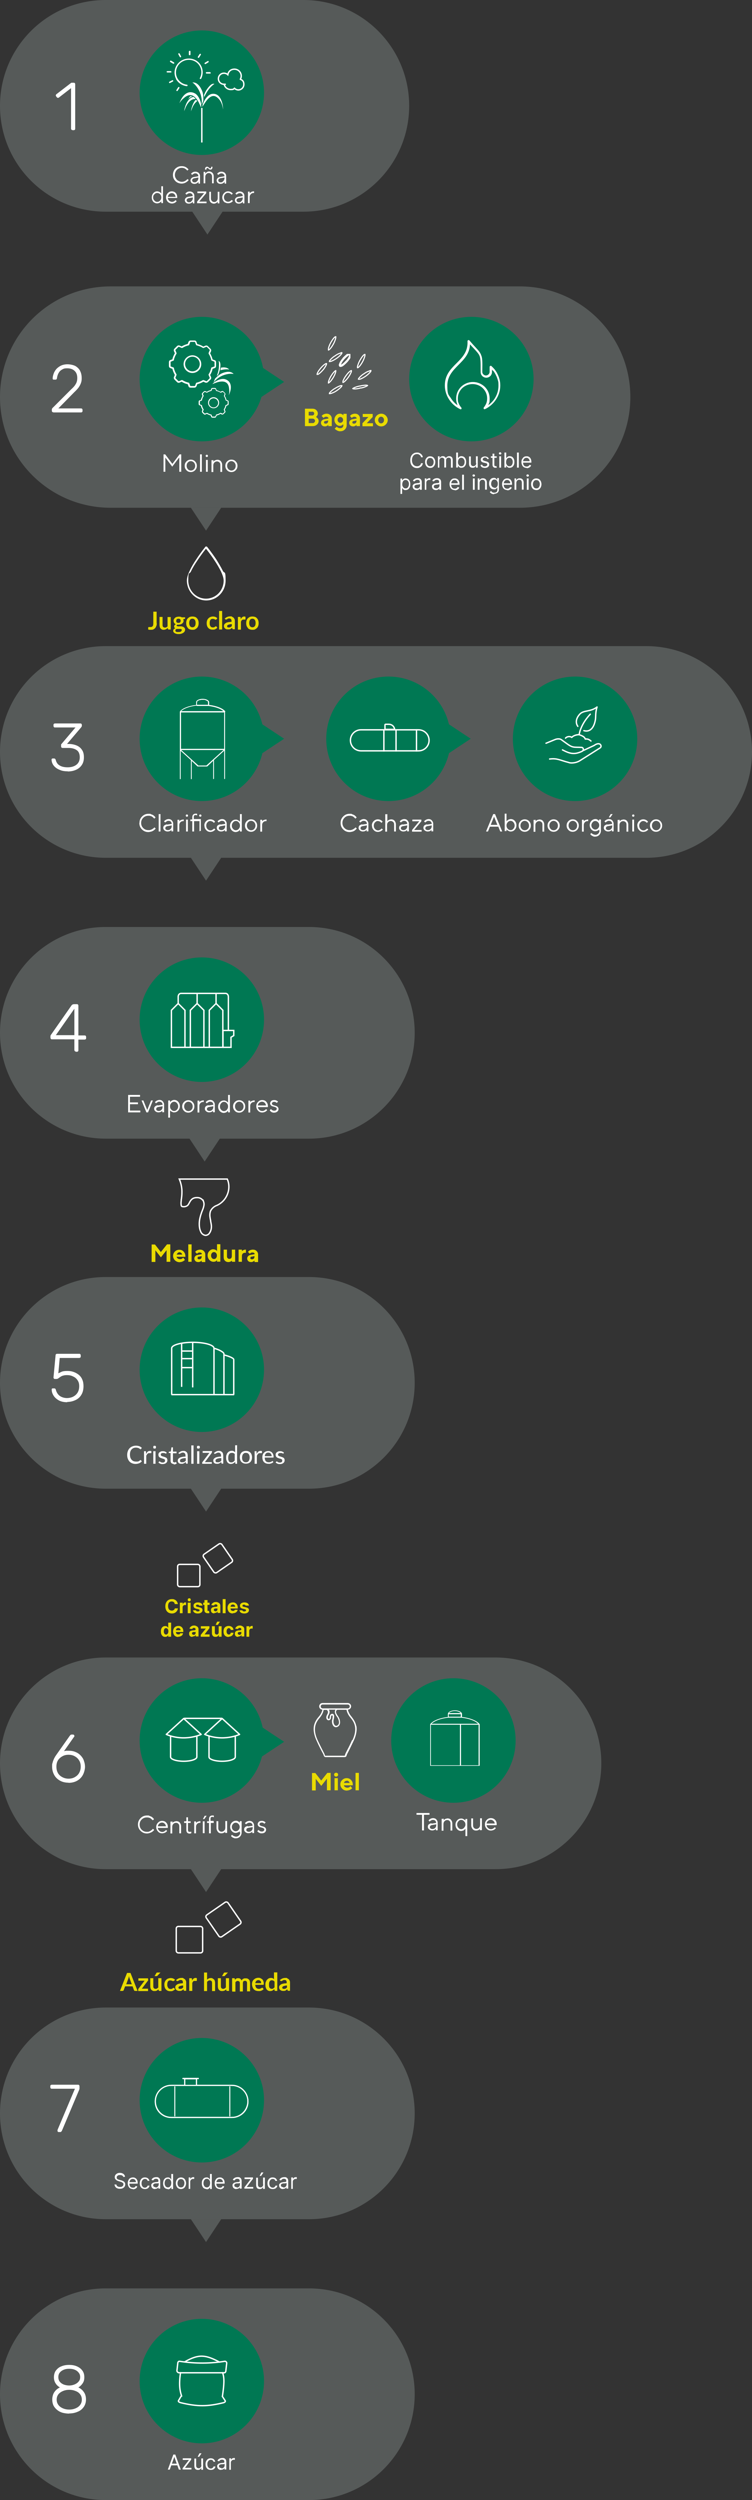 <?xml version="1.0" encoding="UTF-8"?>
<svg id="Capa_1" xmlns="http://www.w3.org/2000/svg" version="1.1" xmlns:xlink="http://www.w3.org/1999/xlink" viewBox="0 0 544 1807">
  <rect x="0" y="0" width="544" height="1807" fill="#333333" stroke="none"/>
  <!-- Generator: Adobe Illustrator 29.7.1, SVG Export Plug-In . SVG Version: 2.1.1 Build 8)  -->
  <defs>
    <style>
      .st0 {
        stroke: #007853;
        stroke-width: .2px;
      }

      .st0, .st1, .st2 {
        stroke-miterlimit: 10;
      }

      .st0, .st1, .st2, .st3, .st4, .st5, .st6, .st7, .st8 {
        fill: none;
      }

      .st9 {
        clip-path: url(#clippath-4);
      }

      .st10 {
        fill: #fff;
      }

      .st1, .st2, .st4, .st5, .st6, .st7, .st8 {
        stroke: #fff;
      }

      .st2 {
        stroke-width: .5px;
      }

      .st11 {
        fill: #e9db01;
      }

      .st12 {
        clip-path: url(#clippath-1);
      }

      .st13 {
        fill-opacity: .2;
      }

      .st13, .st14 {
        fill: #e2f8f1;
      }

      .st15 {
        clip-path: url(#clippath-5);
      }

      .st4 {
        stroke-width: 1px;
      }

      .st4, .st6, .st7 {
        stroke-linejoin: round;
      }

      .st4, .st7 {
        stroke-linecap: square;
      }

      .st16 {
        clip-path: url(#clippath-3);
      }

      .st14 {
        fill-opacity: .2;
      }

      .st17 {
        fill: #007853;
      }

      .st6 {
        stroke-linecap: round;
      }

      .st18 {
        clip-path: url(#clippath-2);
      }

      .st8 {
        stroke-width: .8px;
      }

      .st19 {
        clip-path: url(#clippath);
      }
    </style>
    <clipPath id="clippath">
      <rect class="st3" x="247.7" y="267.5" width="7" height="9.3"/>
    </clipPath>
    <clipPath id="clippath-1">
      <rect class="st3" x="254.7" y="278" width="11.7" height="3.5"/>
    </clipPath>
    <clipPath id="clippath-2">
      <rect class="st3" x="237.2" y="267.5" width="10.5" height="17.5"/>
    </clipPath>
    <clipPath id="clippath-3">
      <rect class="st3" x="237.2" y="243" width="10.5" height="18.7"/>
    </clipPath>
    <clipPath id="clippath-4">
      <rect class="st3" x="258.2" y="255.8" width="10.5" height="18.7"/>
    </clipPath>
    <clipPath id="clippath-5">
      <rect class="st3" x="229" y="255.8" width="24.5" height="15.2"/>
    </clipPath>
  </defs>
  <path class="st13" d="M76.5,1654h147c42.2,0,76.5,34.2,76.5,76.5h0c0,42.2-34.2,76.5-76.5,76.5H76.5c-42.2,0-76.5-34.2-76.5-76.5h0c0-42.2,34.2-76.5,76.5-76.5Z"/>
  <path class="st17" d="M191,1721c0,24.9-20.1,45-45,45s-45-20.2-45-45,20.2-45,45-45,45,20.2,45,45Z"/>
  <path class="st13" d="M76.5,1198h282c42.2,0,76.5,34.2,76.5,76.5h0c0,42.2-34.2,76.5-76.5,76.5H76.5c-42.2,0-76.5-34.2-76.5-76.5h0c0-42.2,34.2-76.5,76.5-76.5Z"/>
  <path class="st13" d="M76.5,467h391c42.2,0,76.5,34.2,76.5,76.5h0c0,42.2-34.2,76.5-76.5,76.5H76.5c-42.2,0-76.5-34.2-76.5-76.5h0c0-42.2,34.2-76.5,76.5-76.5Z"/>
  <path class="st17" d="M461,534c0,24.9-20.1,45-45,45s-45-20.2-45-45,20.1-45,45-45,45,20.1,45,45Z"/>
  <path class="st13" d="M80,207h296c44.2,0,80,35.8,80,80h0c0,44.2-35.8,80-80,80H80c-44.2,0-80-35.8-80-80h0c0-44.2,35.8-80,80-80Z"/>
  <path class="st17" d="M386,274c0,24.9-20.1,45-45,45s-45-20.1-45-45,20.1-45,45-45,45,20.1,45,45Z"/>
  <path class="st5" d="M164.4,852.2c1.3,2.9,1.5,6.1.7,9.2h0c-1.1,4.3-4,7.9-8.1,9.8-2.1.7-3.9,2.3-4.8,4.3h0c-.4,1.4-.5,2.8-.3,4.1.1.9.3,1.8.5,2.8v.4h0c.2,1,.4,1.9.5,2.9.2,2.1-.3,4.2-1.6,5.9-.6.8-1.6,1.2-2.5,1.3-1.6-.1-3-1.2-3.6-2.7h0c-1.1-2.4-1.2-5.2-.9-7.9.4-2.8,1.3-5.5,2.2-7.7h0c.4-.9.8-2.1,1-3.3.2-1.2,0-2.5-.6-3.6v-.2h-.2c-1-1.3-2.6-2-4.3-1.9-1.7,0-2.9.5-3.7,1.3-.9.8-1.4,1.8-1.8,2.6h0c-.3.6-.7,1.2-1.1,1.7-1,.8-2.4,1.2-3.7.9h-.2c-.4-.1-.7-.4-.8-.8-.2-1.1-.2-2.3,0-3.4h0s0-.3,0-.3h0v-.2c.3-1.8.5-3.7.5-5.5.1-3.3-.6-6.6-1.9-9.7h34.6Z"/>
  <path class="st14" d="M76.5,0h143c42.2,0,76.5,34.2,76.5,76.5h0c0,42.2-34.2,76.5-76.5,76.5H76.5C34.2,153,0,118.8,0,76.5h0C0,34.2,34.2,0,76.5,0Z"/>
  <path class="st13" d="M76.5,670h147c42.2,0,76.5,34.2,76.5,76.5h0c0,42.2-34.2,76.5-76.5,76.5H76.5c-42.2,0-76.5-34.2-76.5-76.5h0c0-42.2,34.2-76.5,76.5-76.5Z"/>
  <path class="st13" d="M76.5,923h147c42.2,0,76.5,34.2,76.5,76.5h0c0,42.2-34.2,76.5-76.5,76.5H76.5c-42.2,0-76.5-34.2-76.5-76.5h0c0-42.2,34.2-76.5,76.5-76.5Z"/>
  <path class="st13" d="M76.5,1451h147c42.2,0,76.5,34.2,76.5,76.5h0c0,42.2-34.2,76.5-76.5,76.5H76.5c-42.2,0-76.5-34.2-76.5-76.5h0c0-42.2,34.2-76.5,76.5-76.5Z"/>
  <path class="st11" d="M226.3,308h-5.7v-12.6h5.4c1.1,0,2.1.3,2.8,1s1.1,1.5,1.1,2.3,0,.7-.1,1c-.1.3-.2.5-.4.8-.1.2-.3.4-.4.5-.1.1-.3.2-.4.3h-.1c0,.1.1.1.2.2s.3.1.5.3c.2.2.4.4.6.6.2.2.3.5.5.8.1.4.2.7.2,1.1,0,1-.4,1.9-1.2,2.6-.8.7-1.8,1.1-3.1,1.1h0ZM223.3,305.8h2.9c.5,0,.9-.1,1.2-.5.3-.3.5-.7.5-1.1s-.2-.8-.5-1.1-.7-.5-1.2-.5h-2.9v3.2ZM225.8,297.6h-2.5v2.7h2.5c.4,0,.8-.1,1.1-.4.2-.2.4-.6.4-1s-.1-.7-.4-1c-.3-.2-.6-.4-1.1-.4h0ZM237.5,308v-.9c0,0-.2.2-.3.3-.1.1-.4.3-.8.5-.4.2-.9.3-1.3.3-.9,0-1.6-.2-2.1-.7-.5-.5-.8-1.1-.8-1.8s.2-1.3.7-1.8c.5-.5,1.1-.8,1.9-.9l2.8-.5c0-.4-.1-.7-.4-.9-.3-.2-.6-.4-1.1-.4s-.8,0-1.1.2c-.3.1-.6.3-.7.5l-.2.2-1.4-1.4s0-.1.1-.2c0,0,.2-.2.4-.4s.4-.4.7-.5c.3-.1.6-.3,1-.4.4-.1.8-.2,1.3-.2,1.1,0,2,.3,2.7,1s1.1,1.5,1.1,2.5v5.5h-2.4,0ZM235.6,306.2c.6,0,1-.2,1.3-.5.3-.4.5-.8.5-1.5v-.3l-2,.4c-.7.1-1,.4-1,1s.4.9,1.2.9ZM248.3,307.3v-.7s0,0-.1.1c0,0-.2.2-.3.3-.2.1-.3.3-.5.4-.2.1-.4.2-.7.3s-.6.1-.9.1c-1,0-1.9-.4-2.7-1.3s-1.2-1.9-1.2-3.1.4-2.2,1.2-3.1,1.7-1.3,2.7-1.3,1,.1,1.4.3c.4.2.8.4.9.6l.3.3v-1.1h2.4v8.1c0,1.3-.4,2.3-1.3,3.2-.9.9-2,1.3-3.3,1.3s-1,0-1.4-.2c-.5-.1-.9-.3-1.2-.5-.3-.2-.6-.4-.8-.5-.2-.2-.4-.4-.5-.5l-.2-.2,1.5-1.4c0,0,.1.2.3.3.1.1.4.3.8.5.4.2.9.3,1.4.3.7,0,1.3-.2,1.7-.6.4-.4.6-1,.6-1.7h0ZM244.2,303.4c0,.6.2,1.1.6,1.6.4.4.9.6,1.4.6s1-.2,1.4-.6.6-.9.6-1.5-.2-1.1-.6-1.5c-.4-.4-.9-.6-1.4-.6s-1,.2-1.4.6c-.4.4-.6.9-.6,1.5h0ZM257.9,308v-.9c0,0-.2.2-.3.3-.1.1-.4.3-.8.5-.4.2-.9.3-1.3.3-.9,0-1.6-.2-2.1-.7-.5-.5-.8-1.1-.8-1.8s.2-1.3.7-1.8c.5-.5,1.1-.8,1.9-.9l2.8-.5c0-.4-.1-.7-.4-.9-.3-.2-.6-.4-1.1-.4s-.8,0-1.1.2c-.3.1-.6.3-.7.5l-.2.2-1.3-1.4s0-.1.1-.2c0,0,.2-.2.4-.4s.4-.4.7-.5c.2-.1.6-.3,1-.4.4-.1.8-.2,1.3-.2,1.1,0,2,.3,2.7,1s1,1.5,1,2.5v5.5h-2.4,0ZM256.1,306.2c.5,0,1-.2,1.3-.5.3-.4.5-.8.5-1.5v-.3l-2,.4c-.7.1-1,.4-1,1s.4.9,1.2.9h0ZM269.6,299.2v2.2l-4.3,4.5h4.5v2.2h-7.6v-2.2l4.3-4.5h-4.1v-2.2h7.2ZM273.6,303.6c0,.7.2,1.2.6,1.7.4.5.9.7,1.5.7s1.1-.2,1.5-.7c.4-.5.6-1,.6-1.7s-.2-1.2-.6-1.7c-.4-.5-.9-.7-1.5-.7s-1.1.2-1.5.7c-.4.5-.6,1-.6,1.7ZM280.5,303.6c0,1.2-.5,2.3-1.4,3.2-.9.9-2,1.4-3.3,1.4s-2.4-.5-3.3-1.4c-.9-.9-1.4-2-1.4-3.2s.5-2.3,1.4-3.2c.9-.9,2-1.4,3.3-1.4s2.4.5,3.3,1.4,1.4,2,1.4,3.2Z"/>
  <path class="st10" d="M305.9,330.5h-1.3c0-.4-.2-.7-.4-1-.2-.3-.4-.5-.7-.7-.3-.2-.6-.4-.9-.5-.3-.1-.7-.1-1-.1-.7,0-1.3.2-1.8.5-.5.3-1,.8-1.3,1.5-.3.6-.5,1.5-.5,2.4s.2,1.7.5,2.4c.3.6.7,1.1,1.3,1.5.5.3,1.1.5,1.8.5s.7,0,1-.1c.3-.1.6-.2.9-.4.3-.2.5-.4.7-.7.2-.3.3-.6.4-1h1.3c-.1.6-.3,1.1-.5,1.5s-.6.8-1,1.1-.8.5-1.3.7c-.5.2-1,.2-1.5.2-.9,0-1.8-.2-2.5-.7-.7-.5-1.3-1.1-1.7-1.9-.4-.8-.6-1.8-.6-3s.2-2.1.6-3c.4-.8,1-1.5,1.7-1.9.7-.5,1.5-.7,2.5-.7s1.1,0,1.5.2c.5.2.9.4,1.3.7.4.3.7.7,1,1.1s.4.9.5,1.5h0ZM311.2,338.2c-.7,0-1.4-.2-1.9-.5s-1-.8-1.3-1.5c-.3-.6-.5-1.4-.5-2.2s.1-1.6.5-2.2c.3-.6.8-1.1,1.3-1.5.6-.4,1.2-.5,1.9-.5s1.4.2,1.9.5c.6.4,1,.9,1.3,1.5.3.6.5,1.4.5,2.2s-.2,1.6-.5,2.2c-.3.6-.7,1.1-1.3,1.5-.5.4-1.2.5-1.9.5ZM311.2,337c.6,0,1-.1,1.4-.4.4-.3.6-.7.8-1.1s.3-1,.3-1.5,0-1.1-.3-1.5-.4-.9-.8-1.1-.8-.4-1.4-.4-1,.1-1.4.4c-.4.3-.6.7-.8,1.1-.2.5-.3,1-.3,1.5s0,1,.3,1.5.4.9.8,1.1c.4.3.8.4,1.4.4ZM316.8,338v-8.2h1.2v1.3h.1c.2-.4.5-.8.8-1,.4-.2.8-.4,1.4-.4s1,.1,1.4.4c.4.2.6.6.9,1h0c.2-.4.5-.8.9-1s.9-.4,1.5-.4,1.3.2,1.8.7c.5.5.7,1.2.7,2.1v5.5h-1.3v-5.5c0-.6-.2-1-.5-1.3-.3-.3-.7-.4-1.2-.4s-1,.2-1.3.5c-.3.3-.5.8-.5,1.3v5.3h-1.3v-5.6c0-.5-.1-.8-.5-1.1-.3-.3-.7-.4-1.2-.4s-.6,0-.9.3c-.3.2-.5.4-.7.7-.2.3-.3.7-.3,1.1v5.1h-1.3,0ZM330,338v-10.9h1.3v4h.1c0-.1.2-.3.4-.5.2-.2.4-.4.7-.6s.7-.3,1.3-.3,1.3.2,1.8.5c.5.4.9.8,1.2,1.5.3.6.4,1.4.4,2.2s-.1,1.6-.4,2.2-.7,1.1-1.2,1.5c-.5.3-1.1.5-1.8.5s-1,0-1.3-.3c-.3-.2-.6-.4-.7-.6-.2-.2-.3-.4-.4-.6h-.1v1.3h-1.2,0ZM331.3,333.9c0,.6,0,1.2.3,1.6.2.5.5.8.8,1.1.4.3.8.4,1.3.4s1-.1,1.3-.4c.4-.3.6-.7.8-1.1.2-.5.3-1,.3-1.6s0-1.1-.3-1.5c-.2-.5-.4-.8-.8-1.1-.4-.3-.8-.4-1.3-.4s-.9.1-1.3.4c-.4.2-.6.6-.8,1.1-.2.5-.3,1-.3,1.6h0ZM344.3,334.6v-4.8h1.3v8.2h-1.3v-1.4h0c-.2.4-.5.8-.9,1.1-.4.3-.9.4-1.5.4s-1-.1-1.4-.3c-.4-.2-.7-.6-.9-1-.2-.5-.3-1-.3-1.7v-5.2h1.3v5.1c0,.6.2,1.1.5,1.4.3.4.8.5,1.3.5s.6,0,1-.2c.3-.2.6-.4.8-.7.2-.3.3-.8.3-1.3h0ZM353.7,331.6l-1.1.3c0-.2-.2-.4-.3-.5-.1-.2-.3-.3-.5-.5-.2-.1-.5-.2-.9-.2s-.9.1-1.2.4-.5.5-.5.9.1.6.3.7.6.3,1.1.5l1.2.3c.7.2,1.3.5,1.6.8.4.4.5.8.5,1.4s-.1.9-.4,1.3-.6.7-1.1.9c-.5.2-1,.3-1.7.3s-1.5-.2-2.1-.5c-.5-.4-.9-.9-1-1.6l1.2-.3c.1.4.3.8.6,1,.3.2.7.3,1.2.3s1-.1,1.4-.4.5-.5.5-.9-.1-.5-.3-.7c-.2-.2-.5-.3-.9-.4l-1.4-.3c-.8-.2-1.3-.5-1.6-.8-.4-.4-.5-.9-.5-1.4s.1-.9.4-1.2c.3-.4.6-.6,1.1-.8.5-.2,1-.3,1.5-.3s1.5.2,1.9.5c.5.4.8.8,1,1.4h0ZM359.3,329.8v1.1h-4.2v-1.1h4.2ZM356.3,327.9h1.3v7.8c0,.4,0,.6.1.8.1.2.2.3.4.4.2,0,.3,0,.5,0s.2,0,.3,0,.2,0,.2,0l.3,1.1c0,0-.2,0-.4.1-.1,0-.4,0-.6,0-.4,0-.7,0-1-.2-.3-.1-.6-.4-.8-.7s-.3-.7-.3-1.2v-8.1h0ZM361.2,338v-8.2h1.3v8.2h-1.3ZM361.8,328.5c-.2,0-.5,0-.6-.2s-.3-.4-.3-.6,0-.4.3-.6c.2-.2.4-.2.6-.2s.5,0,.6.2.3.4.3.6,0,.4-.3.6c-.2.2-.4.2-.6.2ZM364.9,338v-10.9h1.3v4h.1c0-.1.2-.3.4-.5.2-.2.4-.4.7-.6s.7-.3,1.3-.3,1.3.2,1.8.5c.5.4.9.8,1.2,1.5.3.6.4,1.4.4,2.2s-.1,1.6-.4,2.2-.7,1.1-1.2,1.5c-.5.3-1.1.5-1.8.5s-1,0-1.3-.3c-.3-.2-.6-.4-.7-.6-.2-.2-.3-.4-.4-.6h-.1v1.3h-1.2ZM366.1,333.9c0,.6,0,1.2.3,1.6.2.5.5.8.8,1.1.4.3.8.4,1.3.4s1-.1,1.3-.4c.4-.3.6-.7.8-1.1.2-.5.3-1,.3-1.6s0-1.1-.3-1.5c-.2-.5-.4-.8-.8-1.1-.4-.3-.8-.4-1.3-.4s-.9.1-1.3.4c-.4.2-.6.6-.8,1.1-.2.5-.3,1-.3,1.6h0ZM375.3,327.1v10.9h-1.3v-10.9h1.3ZM381,338.2c-.8,0-1.5-.2-2-.5-.6-.4-1-.8-1.3-1.5s-.5-1.4-.5-2.2.1-1.6.5-2.2.7-1.1,1.3-1.5c.5-.4,1.2-.5,1.9-.5s.9,0,1.3.2c.4.1.8.4,1.1.7.3.3.6.7.8,1.3.2.5.3,1.2.3,1.9v.5h-6.3v-1.1h5c0-.5,0-.9-.3-1.2-.2-.4-.4-.6-.8-.9-.3-.2-.7-.3-1.2-.3s-.9.1-1.3.4c-.4.2-.6.6-.8,1-.2.4-.3.8-.3,1.3v.7c0,.6.1,1.1.3,1.6.2.4.5.8.9,1,.4.2.8.3,1.3.3s.6,0,.9-.1c.3-.1.5-.2.7-.4s.4-.4.5-.7l1.2.3c-.1.4-.3.8-.6,1.1-.3.3-.7.5-1.1.7-.4.2-.9.3-1.5.3h0ZM289.7,357.1v-11.2h1.2v1.3h.1c0-.1.2-.3.4-.5.2-.2.4-.4.7-.6s.7-.3,1.3-.3,1.3.2,1.8.5c.5.4.9.8,1.2,1.5.3.6.4,1.4.4,2.2s-.1,1.6-.4,2.2c-.3.6-.7,1.1-1.2,1.5-.5.3-1.1.5-1.8.5s-1,0-1.3-.3c-.3-.2-.6-.4-.7-.6-.2-.2-.3-.4-.4-.6h-.1v4.3h-1.3,0ZM291,349.9c0,.6,0,1.2.3,1.6.2.5.5.8.8,1.1.4.3.8.4,1.3.4s1-.1,1.3-.4c.4-.3.6-.7.8-1.1.2-.5.3-1,.3-1.6s0-1.1-.3-1.5c-.2-.5-.4-.8-.8-1.1-.4-.3-.8-.4-1.3-.4s-.9.1-1.3.4c-.4.2-.6.6-.8,1.1-.2.5-.3,1-.3,1.6h0ZM301.3,354.2c-.5,0-1-.1-1.4-.3-.4-.2-.8-.5-1-.9-.2-.4-.4-.8-.4-1.4s0-.9.3-1.1c.2-.3.4-.5.7-.7s.6-.3,1-.4c.4,0,.8-.1,1.1-.2.5,0,.9-.1,1.2-.1.3,0,.5,0,.7-.2.1,0,.2-.2.2-.4h0c0-.6-.1-1-.4-1.3-.3-.3-.7-.4-1.3-.4s-1.1.1-1.4.4-.6.5-.7.8l-1.2-.4c.2-.5.5-.9.9-1.2.4-.3.8-.5,1.2-.6.4-.1.9-.2,1.3-.2s.6,0,.9.1c.4,0,.7.2,1,.4s.6.5.8.9c.2.4.3.9.3,1.6v5.4h-1.3v-1.1h0c0,.2-.2.4-.4.6s-.5.4-.8.5c-.3.1-.7.2-1.2.2h0ZM301.5,353.1c.5,0,.9-.1,1.3-.3.4-.2.6-.5.8-.8s.3-.6.3-1v-1.1c0,0-.2.1-.4.2-.2,0-.4,0-.6.1-.2,0-.5,0-.7.1-.2,0-.4,0-.5,0-.3,0-.6.1-.9.2-.3,0-.5.2-.7.4-.2.2-.3.4-.3.8s.2.8.5,1c.3.2.7.3,1.2.3h0ZM307.3,354v-8.2h1.2v1.2h0c.1-.4.4-.7.8-1,.4-.2.8-.4,1.3-.4h.4c.1,0,.2,0,.3,0v1.3s-.1,0-.3,0-.3,0-.5,0c-.4,0-.8,0-1.1.2-.3.2-.5.4-.7.7-.2.3-.3.6-.3,1v5.2h-1.3,0ZM315.3,354.2c-.5,0-1-.1-1.4-.3-.4-.2-.8-.5-1-.9-.2-.4-.4-.8-.4-1.4s0-.9.3-1.1c.2-.3.4-.5.7-.7.3-.2.6-.3,1-.4.4,0,.8-.1,1.1-.2.5,0,.9-.1,1.2-.1.3,0,.5,0,.7-.2.1,0,.2-.2.2-.4h0c0-.6-.1-1-.4-1.3-.3-.3-.7-.4-1.3-.4s-1.1.1-1.4.4-.6.5-.7.8l-1.2-.4c.2-.5.5-.9.9-1.2.4-.3.8-.5,1.2-.6.4-.1.8-.2,1.3-.2s.6,0,.9.1c.3,0,.7.2,1,.4s.6.5.8.9c.2.4.3.9.3,1.6v5.4h-1.3v-1.1h0c0,.2-.2.4-.4.6-.2.2-.5.4-.8.5-.3.1-.7.2-1.2.2h0ZM315.5,353.1c.5,0,.9-.1,1.3-.3.3-.2.6-.5.8-.8s.3-.6.3-1v-1.1c0,0-.2.1-.4.2-.2,0-.4,0-.6.1-.2,0-.5,0-.7.1-.2,0-.4,0-.5,0-.3,0-.6.1-.9.2-.3,0-.5.2-.7.4-.2.2-.3.4-.3.8s.2.8.5,1c.3.2.7.3,1.2.3h0ZM329,354.2c-.8,0-1.5-.2-2-.5-.6-.4-1-.8-1.3-1.5s-.5-1.4-.5-2.2.1-1.6.5-2.2.7-1.1,1.3-1.5c.5-.4,1.2-.5,1.9-.5s.9,0,1.3.2c.4.1.8.4,1.1.7s.6.7.8,1.3c.2.5.3,1.2.3,1.9v.5h-6.3v-1.1h5c0-.5,0-.9-.3-1.2-.2-.4-.4-.6-.8-.9-.3-.2-.7-.3-1.2-.3s-.9.1-1.3.4c-.4.2-.6.6-.8,1-.2.4-.3.8-.3,1.3v.7c0,.6.1,1.1.3,1.6.2.4.5.8.9,1,.4.2.8.3,1.3.3s.6,0,.9-.1c.3-.1.5-.2.7-.4s.4-.4.5-.7l1.2.3c-.1.4-.3.8-.6,1.1-.3.3-.7.5-1.1.7-.4.2-.9.3-1.5.3h0ZM335.6,343.1v10.9h-1.3v-10.9h1.3ZM342.1,354v-8.2h1.3v8.2h-1.3ZM342.7,344.5c-.2,0-.5,0-.6-.2s-.3-.4-.3-.6,0-.4.3-.6c.2-.2.4-.2.6-.2s.5,0,.6.2.3.4.3.6,0,.4-.3.6c-.2.2-.4.2-.6.2ZM346.9,349.1v4.9h-1.3v-8.2h1.2v1.3h.1c.2-.4.5-.8.9-1,.4-.3.9-.4,1.5-.4s1,.1,1.5.3c.4.2.7.6,1,1,.2.5.4,1,.4,1.7v5.2h-1.3v-5.1c0-.6-.2-1.1-.5-1.5s-.8-.5-1.4-.5-.8,0-1.1.3c-.3.2-.6.4-.7.8-.2.3-.3.7-.3,1.2h0ZM357.7,357.2c-.6,0-1.1,0-1.6-.2-.4-.1-.8-.4-1.1-.6s-.5-.5-.7-.8l1-.7c.1.1.3.3.4.5.2.2.4.4.7.5.3.1.7.2,1.2.2s1.2-.2,1.6-.5c.4-.3.6-.8.6-1.5v-1.7h-.1c0,.1-.2.3-.4.5-.2.2-.4.4-.7.6-.3.2-.7.2-1.3.2s-1.2-.2-1.8-.5c-.5-.3-.9-.8-1.2-1.4-.3-.6-.5-1.3-.5-2.2s.1-1.6.4-2.2.7-1.1,1.2-1.5c.5-.3,1.1-.5,1.8-.5s1,0,1.3.3c.3.2.6.4.7.6.2.2.3.4.4.5h.1v-1.3h1.2v8.4c0,.7-.2,1.3-.5,1.7-.3.4-.7.8-1.3,1-.5.2-1.1.3-1.8.3h0ZM357.7,352.7c.5,0,.9-.1,1.3-.4s.6-.6.8-1c.2-.4.3-1,.3-1.6s0-1.1-.3-1.6-.4-.8-.8-1.1-.8-.4-1.3-.4-1,.1-1.3.4c-.4.3-.6.6-.8,1.1-.2.5-.3,1-.3,1.5s0,1.1.3,1.5c.2.4.5.8.8,1,.4.2.8.4,1.3.4h0ZM367,354.2c-.8,0-1.5-.2-2-.5-.6-.4-1-.8-1.3-1.5s-.5-1.4-.5-2.2.1-1.6.5-2.2.7-1.1,1.3-1.5c.5-.4,1.2-.5,1.9-.5s.9,0,1.3.2c.4.1.8.4,1.1.7s.6.7.8,1.3c.2.5.3,1.2.3,1.9v.5h-6.3v-1.1h5c0-.5,0-.9-.3-1.2-.2-.4-.4-.6-.8-.9-.3-.2-.7-.3-1.2-.3s-.9.1-1.3.4c-.4.2-.6.6-.8,1-.2.4-.3.8-.3,1.3v.7c0,.6.1,1.1.3,1.6.2.4.5.8.9,1,.4.2.8.3,1.3.3s.6,0,.9-.1c.3-.1.5-.2.7-.4s.4-.4.5-.7l1.2.3c-.1.4-.3.8-.6,1.1-.3.3-.7.5-1.1.7-.4.2-.9.3-1.5.3h0ZM373.5,349.1v4.9h-1.3v-8.2h1.2v1.3h.1c.2-.4.5-.8.9-1,.4-.3.9-.4,1.5-.4s1,.1,1.5.3c.4.2.7.6,1,1,.2.5.4,1,.4,1.7v5.2h-1.3v-5.1c0-.6-.2-1.1-.5-1.5s-.8-.5-1.4-.5-.8,0-1.1.3c-.3.2-.6.4-.7.8-.2.3-.3.7-.3,1.2h0ZM381.1,354v-8.2h1.3v8.2h-1.3ZM381.7,344.5c-.2,0-.5,0-.6-.2s-.3-.4-.3-.6,0-.4.3-.6c.2-.2.4-.2.6-.2s.5,0,.6.2c.2.2.3.4.3.6s0,.4-.3.6c-.2.2-.4.2-.6.2ZM388,354.2c-.7,0-1.4-.2-2-.5-.5-.4-1-.8-1.3-1.5-.3-.6-.5-1.4-.5-2.2s.1-1.6.5-2.2c.3-.6.7-1.1,1.3-1.5s1.2-.5,2-.5,1.4.2,1.9.5c.6.4,1,.9,1.3,1.5.3.6.5,1.4.5,2.2s-.2,1.6-.5,2.2c-.3.6-.7,1.1-1.3,1.5-.5.4-1.2.5-1.9.5ZM388,353c.6,0,1-.1,1.4-.4.4-.3.6-.7.8-1.1.2-.5.3-1,.3-1.5s0-1.1-.3-1.5-.4-.9-.8-1.1-.8-.4-1.4-.4-1,.1-1.4.4c-.4.3-.6.7-.8,1.1-.2.5-.3,1-.3,1.5s0,1,.3,1.5.4.9.8,1.1c.4.3.8.4,1.4.4Z"/>
  <path class="st10" d="M122.8,1785h-1.4l4-10.9h1.4l4,10.9h-1.4l-3.3-9.2h0l-3.3,9.2h0ZM123.3,1780.7h5.6v1.2h-5.6v-1.2ZM132.1,1785v-1l4.6-6h0c0,0-4.5,0-4.5,0v-1.2h6.1v1l-4.5,5.9h0c0,0,4.7,0,4.7,0v1.2h-6.4ZM145.6,1781.7v-4.8h1.3v8.2h-1.3v-1.4h0c-.2.4-.5.8-.9,1.1-.4.3-.9.4-1.5.4s-1-.1-1.4-.3c-.4-.2-.7-.6-.9-1-.2-.5-.3-1-.3-1.7v-5.2h1.3v5.1c0,.6.2,1.1.5,1.4.3.3.8.5,1.3.5s.6,0,.9-.2c.3-.2.6-.4.8-.7s.3-.8.3-1.3h0ZM143,1775.7l1.3-2.5h1.5l-1.7,2.5h-1.1ZM152.4,1785.2c-.8,0-1.4-.2-2-.5-.6-.4-1-.9-1.3-1.5s-.4-1.4-.4-2.2.1-1.6.5-2.2c.3-.6.7-1.1,1.3-1.5.6-.4,1.2-.5,1.9-.5s1.1.1,1.6.3.8.5,1.1.9c.3.4.5.8.6,1.3h-1.3c0-.4-.3-.7-.6-1s-.8-.4-1.3-.4-.9.1-1.3.4c-.4.3-.6.6-.9,1.1-.2.4-.3,1-.3,1.6s.1,1.2.3,1.7.5.8.9,1.1c.4.3.8.4,1.3.4s.6,0,.9-.2.5-.3.7-.5c.2-.2.3-.5.4-.8h1.3c0,.5-.2.9-.5,1.3-.3.4-.6.7-1.1.9-.5.2-1,.3-1.6.3h0ZM159.9,1785.2c-.5,0-1,0-1.4-.3-.4-.2-.8-.5-1-.9-.2-.4-.4-.8-.4-1.4s0-.8.3-1.1c.2-.3.4-.5.7-.7.3-.2.6-.3,1-.4.4,0,.8-.2,1.1-.2.5,0,.9-.1,1.2-.1.3,0,.5,0,.7-.2.1,0,.2-.2.2-.4h0c0-.6-.1-1-.4-1.3-.3-.3-.7-.4-1.3-.4s-1.1.1-1.4.4c-.3.3-.6.6-.7.8l-1.2-.4c.2-.5.5-.9.9-1.2.4-.3.8-.5,1.2-.6.4-.1.9-.2,1.3-.2s.6,0,.9,0c.3,0,.7.2,1,.4.3.2.6.5.8.9.2.4.3.9.3,1.6v5.4h-1.3v-1.1h0c0,.2-.2.4-.4.6s-.5.4-.8.5-.7.2-1.2.2h0ZM160.1,1784.1c.5,0,.9,0,1.3-.3.3-.2.6-.4.8-.8s.3-.6.3-1v-1.2c0,0-.2.1-.4.2-.2,0-.4,0-.6.1-.2,0-.5,0-.7,0-.2,0-.4,0-.5,0-.3,0-.6.1-.9.2-.3,0-.5.2-.7.4-.2.2-.3.4-.3.8s.2.8.5,1,.7.3,1.2.3h0ZM165.9,1785v-8.2h1.2v1.2h0c.1-.4.4-.7.8-1s.8-.4,1.3-.4.2,0,.4,0c.1,0,.2,0,.3,0v1.3s-.1,0-.3,0-.3,0-.5,0c-.4,0-.8,0-1.1.3-.3.2-.6.4-.7.7-.2.3-.3.6-.3,1v5.2h-1.3,0Z"/>
  <path class="st10" d="M359.8,596.2l-2.4-5.9-2.4,5.9h4.9ZM360.3,597.5h-5.9l-1.4,3.5h-1.4l5.2-12.6h1.3l5.2,12.6h-1.4l-1.4-3.5h0ZM366.4,596.7c0,.9.3,1.7.9,2.3.6.7,1.3,1,2.1,1s1.4-.3,2-1c.6-.7.9-1.4.9-2.3s-.3-1.7-.9-2.4c-.6-.7-1.3-1-2-1s-1.5.3-2.1,1-.9,1.4-.9,2.3h0ZM366.4,588.4v5.3s0,0,.1-.2.2-.2.4-.4c.2-.2.4-.3.6-.5.2-.1.5-.3.9-.4s.7-.2,1.1-.2c1.1,0,2.1.4,2.9,1.3.8.9,1.2,1.9,1.2,3.2s-.4,2.3-1.2,3.2-1.8,1.3-2.9,1.3-.7,0-1.1-.2-.6-.2-.9-.4c-.2-.1-.4-.3-.6-.4-.2-.2-.3-.3-.4-.4v-.2c-.1,0-.1,1.3-.1,1.3h-1.3v-12.6h1.3,0ZM382.7,596.7c0-.9-.3-1.7-.9-2.4-.6-.6-1.4-1-2.2-1s-1.6.3-2.2,1c-.6.6-.9,1.4-.9,2.4s.3,1.7.9,2.4c.6.7,1.4,1,2.2,1s1.6-.3,2.2-1c.6-.6.9-1.4.9-2.4h0ZM375.2,596.7c0-1.3.4-2.3,1.3-3.2s1.9-1.3,3.1-1.3,2.3.4,3.1,1.3c.9.9,1.3,1.9,1.3,3.2s-.4,2.3-1.3,3.2c-.9.9-1.9,1.3-3.1,1.3s-2.3-.4-3.1-1.3c-.9-.9-1.3-1.9-1.3-3.2ZM387.5,592.4v1.3s0,0,.1-.2c0,0,.2-.2.3-.3.2-.2.4-.3.5-.4s.5-.2.8-.3c.3,0,.7-.2,1-.2,1,0,1.9.3,2.5,1,.6.7,1,1.6,1,2.7v5.1h-1.3v-5.1c0-.8-.2-1.4-.7-1.8s-1-.7-1.7-.7-1.4.3-1.9.8c-.5.5-.8,1.2-.8,2.1v4.8h-1.3v-8.6h1.3ZM403.6,596.7c0-.9-.3-1.7-.9-2.4-.6-.6-1.4-1-2.2-1s-1.6.3-2.2,1c-.6.6-.9,1.4-.9,2.4s.3,1.7.9,2.4c.6.7,1.4,1,2.2,1s1.6-.3,2.2-1c.6-.6.9-1.4.9-2.4h0ZM396.1,596.7c0-1.3.4-2.3,1.3-3.2s1.9-1.3,3.1-1.3,2.3.4,3.1,1.3c.9.9,1.3,1.9,1.3,3.2s-.4,2.3-1.3,3.2c-.9.9-1.9,1.3-3.1,1.3s-2.3-.4-3.1-1.3c-.9-.9-1.3-1.9-1.3-3.2ZM417.5,596.7c0-.9-.3-1.7-.9-2.4-.6-.6-1.4-1-2.2-1s-1.6.3-2.2,1c-.6.6-.9,1.4-.9,2.4s.3,1.7.9,2.4c.6.7,1.4,1,2.2,1s1.6-.3,2.2-1c.6-.6.9-1.4.9-2.4h0ZM409.9,596.7c0-1.3.4-2.3,1.3-3.2s1.9-1.3,3.1-1.3,2.3.4,3.1,1.3c.9.9,1.3,1.9,1.3,3.2s-.4,2.3-1.3,3.2c-.9.9-1.9,1.3-3.1,1.3s-2.3-.4-3.1-1.3c-.9-.9-1.3-1.9-1.3-3.2ZM425.5,592.2v1.3h-.5c-.8,0-1.4.3-1.9.8s-.8,1.2-.8,2v4.8h-1.3v-8.6h1.3v1.2s0,0,.1-.2c0,0,.2-.2.3-.3.2-.2.4-.3.6-.4s.5-.2.8-.3c.3,0,.7-.2,1.1-.2h.4ZM433.5,600.5v-1.1s0,0-.1.2c0,0-.1.2-.3.3-.2.2-.4.3-.6.4-.2.1-.5.2-.8.3-.3.1-.7.2-1.1.2-1.1,0-2-.4-2.8-1.3-.8-.8-1.2-1.9-1.2-3.1s.4-2.2,1.2-3.1c.8-.8,1.8-1.3,2.9-1.3s.7,0,1,.2c.3,0,.6.2.8.4.2.1.4.3.5.4.2.2.3.3.3.4h.1c0,.1,0-1.1,0-1.1h1.3v8.1c0,1.2-.4,2.2-1.2,3.1-.8.8-1.8,1.2-3,1.2s-.9,0-1.3-.2-.8-.3-1-.5c-.3-.2-.5-.3-.7-.5-.2-.2-.3-.3-.4-.5v-.2c-.1,0,.7-.8.7-.8,0,0,0,0,.1.2,0,0,.2.2.4.3.2.2.4.3.6.4.2.1.5.2.8.3.3,0,.6.2,1,.2.8,0,1.5-.3,2.1-.9.6-.6.9-1.3.9-2.2h0ZM427.8,596.5c0,.9.3,1.6.9,2.2s1.2.9,1.9.9,1.5-.3,2-.9c.6-.6.9-1.3.9-2.2s-.3-1.6-.9-2.2c-.6-.6-1.2-.9-2-.9s-1.4.3-1.9.9-.9,1.3-.9,2.2h0ZM439.5,596l3.3-.5c0-.6-.2-1.2-.6-1.6-.4-.4-.9-.6-1.6-.6s-.9,0-1.3.3c-.4.2-.7.4-.9.6l-.3.3-.8-.8s0-.1.1-.2c0,0,.2-.2.4-.4.2-.2.4-.3.7-.5.2-.1.5-.3.9-.4.4-.1.8-.2,1.1-.2,1,0,1.8.3,2.4,1s1,1.4,1,2.4v5.5h-1.3v-1.2s0,0-.1.2-.2.2-.3.3c-.2.2-.4.3-.5.4-.2.1-.5.2-.8.3-.3,0-.7.1-1,.1-.9,0-1.6-.3-2.2-.8s-.9-1.1-.9-1.8.2-1.3.6-1.7c.4-.4,1.1-.7,1.9-.9h0ZM440.1,600c.8,0,1.5-.3,2-.8.5-.5.8-1.2.8-2.1v-.5l-3,.5c-1.1.2-1.6.7-1.6,1.5s.2.7.5,1c.3.2.8.4,1.3.4h0ZM440.4,590.8l1.4-2.4h1.4l-1.7,2.4h-1ZM448.3,592.4v1.3s0,0,.1-.2c0,0,.2-.2.3-.3.2-.2.4-.3.5-.4s.5-.2.8-.3c.3,0,.7-.2,1-.2,1,0,1.9.3,2.5,1,.6.7,1,1.6,1,2.7v5.1h-1.3v-5.1c0-.8-.2-1.4-.7-1.8s-1-.7-1.7-.7-1.4.3-1.9.8c-.5.5-.8,1.2-.8,2.1v4.8h-1.3v-8.6h1.3ZM457.4,601v-8.6h1.3v8.6h-1.3ZM457.3,589.5c0-.2,0-.4.2-.6.2-.2.4-.2.6-.2s.4,0,.6.2.2.3.2.6,0,.4-.2.6c-.2.2-.3.2-.6.2s-.4,0-.6-.2c-.2-.2-.2-.3-.2-.6ZM461,596.7c0-1.2.4-2.3,1.3-3.2.9-.9,1.9-1.3,3-1.3s1.3.2,1.9.4c.6.3,1,.6,1.2.9l.4.4-.9.9s0,0-.1-.2c0,0-.1-.2-.3-.3s-.3-.3-.5-.4-.4-.2-.7-.3c-.3,0-.6-.2-.9-.2-.8,0-1.5.3-2.1,1-.6.6-.9,1.4-.9,2.4s.3,1.7.9,2.4c.6.6,1.3,1,2.1,1s1-.1,1.4-.4c.5-.2.8-.5,1-.7l.3-.3.9.8s0,.1-.2.2-.2.2-.5.4c-.2.2-.5.4-.7.5-.3.2-.6.3-1,.4s-.8.2-1.2.2c-1.2,0-2.2-.4-3-1.3-.9-.9-1.3-1.9-1.3-3.2h0ZM477.8,596.7c0-.9-.3-1.7-.9-2.4-.6-.6-1.4-1-2.2-1s-1.6.3-2.2,1c-.6.6-.9,1.4-.9,2.4s.3,1.7.9,2.4c.6.7,1.4,1,2.2,1s1.6-.3,2.2-1c.6-.6.9-1.4.9-2.4h0ZM470.2,596.7c0-1.3.4-2.3,1.3-3.2s1.9-1.3,3.1-1.3,2.3.4,3.1,1.3c.9.9,1.3,1.9,1.3,3.2s-.4,2.3-1.3,3.2c-.9.9-1.9,1.3-3.1,1.3s-2.3-.4-3.1-1.3c-.9-.9-1.3-1.9-1.3-3.2Z"/>
  <path class="st17" d="M191,67c0,24.9-20.1,45-45,45s-45-20.2-45-45,20.2-45,45-45,45,20.1,45,45Z"/>
  <path class="st10" d="M127.4,57.1c-2.6-4.9-.6-11,4.4-13.6,5-2.6,11.2-.8,13.7,4.1,1.5,2.9,1.5,6.4,0,9.3,0,0-.1.2-.2.2-.1,0-.3,0-.5,0-.3-.1-.4-.4-.2-.7,1.4-2.6,1.4-5.8,0-8.4-2.3-4.4-7.8-6-12.3-3.7-4.5,2.3-6.3,7.8-4,12.2,1.4,2.6,4,4.4,6.9,4.7.3,0,.5.3.5.6,0,.3-.3.5-.6.5-3.3-.4-6.2-2.3-7.8-5.2h0ZM130.1,41.2l-1.1-2c-.1-.2,0-.6.2-.7.3-.1.6,0,.7.2l1.1,2c.1.2,0,.6-.2.7-.3.1-.6,0-.7-.2ZM123.2,44.8c-.2-.2-.3-.5-.2-.7.2-.2.5-.3.7-.2l2,1.2c.2.2.3.5.2.7,0,0-.1.1-.2.2-.2,0-.4,0-.5,0l-2-1.2h0ZM120.5,51.9c0-.3.3-.5.6-.5h2.4c.3,0,.5.3.5.6,0,.2-.1.4-.3.4,0,0-.2,0-.3,0h-2.4c-.3,0-.5-.3-.5-.6h0ZM125.1,58.9l-2.1,1.1c-.3.1-.6,0-.7-.2s0-.6.2-.7l2.1-1.1c.3-.1.6,0,.7.2s0,.6-.2.7ZM128.5,65.6c0,0-.1.1-.2.2-.2,0-.4,0-.5,0-.2-.2-.3-.5-.2-.7l1.3-2c.2-.2.5-.3.7-.2.2.2.3.5.2.7l-1.3,2h0ZM152.4,52.8c0,.2-.1.4-.3.4,0,0-.2,0-.3,0h-2.4c-.3,0-.5-.3-.5-.6s.3-.5.6-.5h2.4c.3,0,.5.3.5.6h0ZM143.3,41.8c-.2-.2-.3-.5-.2-.7l1.3-2c.2-.2.5-.3.7-.2s.3.5.2.7l-1.3,2c0,0-.1.1-.2.2-.2,0-.4,0-.5,0h0ZM136.6,39.5v-2.3c.1-.3.4-.5.7-.5.3,0,.5.2.5.5v2.3c-.1.2-.2.4-.4.4,0,0-.2,0-.3,0-.3,0-.5-.2-.5-.5h0Z"/>
  <path class="st10" d="M123.1,44.1c-.2.2,0,.6.2.7l2,1.2c.2,0,.4,0,.5,0,0,0,.2,0,.2-.2.2-.2,0-.6-.2-.7l-2-1.2c-.2-.2-.6,0-.7.2h0Z"/>
  <path class="st1" d="M173.9,57.2c.4-.7.6-1.5.6-2.3,0-2.7-2.2-4.9-4.9-4.9s-4.4,1.7-4.8,4c-.7-.7-1.7-1.1-2.8-1.1-2.2,0-4,1.8-4,4s1.8,4,4,4,.2,0,.2,0c.4,2.2,2.4,3.8,4.7,3.8s1.9-.3,2.7-.9c.7.7,1.7,1.2,2.8,1.2,2.2,0,4-1.8,4-4s-1-3.1-2.5-3.7Z"/>
  <path class="st10" d="M137.7,69.4c-.7.8-1.2,1.6-1.6,2.4.8-1,1.9-1.7,3.1-2.1-.5-.2-1-.2-1.5-.2h0ZM146.1,75.5c.2-.8.6-1.7,1-2.6.1-2.2,0-5.1-.9-7.2-1.1-2.8-3.5-6.5-7-6.1,3.1,2.2,5.5,6.3,6.3,10,.4,1.6.6,3.3.4,5.2,0,0,.1.7.1.7h0ZM150.4,72.4h0c0,0,0,.3,0,.3,0,0,0-.3,0-.3ZM146.4,77.2c.3-.4.7-1,1-1.5,2-3.2,5.6-8.7,9.8-5.2,2.2,1.8,3.3,4.2,3.9,7,.1.5.2,1.1.3,1.6-.1-4.8-2.1-12.3-8.3-11.2-3.3.7-6.6,6.2-6.7,9.3h0ZM140,70c-4,.7-5.9,5.9-6.6,9.1-.1.5-.1.9-.2,1.3.2-.6.4-1,.6-1.5,1-3,3.7-7.6,7.4-7.3.1,0,.2-.2.2-.2-.4-.5-.9-1-1.4-1.3ZM142.4,72.6c-.3-.2-.7-.3-1-.3-1.8,2.1-2.9,5.5-3.3,8.2.2-.6.4-1,.6-1.5.9-2.5,1.9-4.3,4-6-.1,0-.1-.2-.2-.3h0ZM145.5,77.5c.2-1.4-.1-3.6-1-5.6-.9-2-2.2-3.9-3.9-4.6-5.5-2.5-9.2,2.7-10.8,7.3,1.1-1.7,1.6-2.4,3.8-4.2,3.8-3,6.5-1.5,8.5,1,1.5,1.8,2.3,4,3.3,6.1h0ZM144,69.6h0c0,0,.1,0,.1,0-.1,0-.1,0-.2,0ZM147.6,68.9c.1.4.1,1,.1,1.4,1-2.3,2.2-4.2,3.3-5.7,1-1.3,2.7-3.1,4.1-3.9-2.1-1.1-5,3.2-5.9,4.6-.7,1.1-1.2,2.4-1.7,3.6h0Z"/>
  <path class="st1" d="M146,78v25"/>
  <path class="st10" d="M151,44.3c-.1-.2-.5-.3-.7-.2l-2,1.2c-.2,0-.3.3-.3.5s0,.2,0,.3c.1.2.5.3.7.2l2-1.2c.2-.2.3-.5.2-.7h0Z"/>
  <path class="st17" d="M191,274c0,24.9-20.1,45-45,45s-45-20.1-45-45,20.2-45,45-45,45,20.1,45,45Z"/>
  <path class="st17" d="M191,534c0,24.9-20.1,45-45,45s-45-20.2-45-45,20.2-45,45-45,45,20.1,45,45Z"/>
  <path class="st17" d="M191,737c0,24.9-20.1,45-45,45s-45-20.2-45-45,20.2-45,45-45,45,20.2,45,45Z"/>
  <path class="st17" d="M191,990c0,24.9-20.1,45-45,45s-45-20.2-45-45,20.2-45,45-45,45,20.2,45,45Z"/>
  <path class="st17" d="M191,1258c0,24.9-20.1,45-45,45s-45-20.2-45-45,20.2-45,45-45,45,20.2,45,45Z"/>
  <path class="st17" d="M191,1518c0,24.9-20.1,45-45,45s-45-20.2-45-45,20.2-45,45-45,45,20.2,45,45Z"/>
  <path class="st17" d="M373,1258c0,24.9-20.1,45-45,45s-45-20.2-45-45,20.1-45,45-45,45,20.2,45,45Z"/>
  <path class="st17" d="M326,534c0,24.9-20.1,45-45,45s-45-20.2-45-45,20.1-45,45-45,45,20.1,45,45Z"/>
  <path class="st10" d="M129.6,330.7l-5,6.6-5-6.6v10.3h-1.3v-12.6h1.2l5.2,6.9,5.2-6.9h1.2v12.6h-1.4v-10.3h0ZM141.2,336.7c0-.9-.3-1.7-.9-2.4-.6-.6-1.4-1-2.2-1s-1.6.3-2.2,1c-.6.6-.9,1.4-.9,2.4s.3,1.7.9,2.4,1.4,1,2.2,1,1.6-.3,2.2-1c.6-.6.9-1.4.9-2.4h0ZM133.6,336.7c0-1.3.4-2.3,1.3-3.2.9-.9,1.9-1.3,3.1-1.3s2.3.4,3.1,1.3c.9.9,1.3,1.9,1.3,3.2s-.4,2.3-1.3,3.2c-.9.9-1.9,1.3-3.1,1.3s-2.3-.4-3.1-1.3c-.9-.9-1.3-1.9-1.3-3.2ZM146,328.4v12.6h-1.3v-12.6h1.3ZM149,341v-8.6h1.3v8.6h-1.3ZM148.8,329.5c0-.2,0-.4.2-.6.2-.2.4-.2.6-.2s.4,0,.6.2.2.3.2.6,0,.4-.2.6c-.2.2-.3.2-.6.2s-.4,0-.6-.2-.2-.4-.2-.6ZM154.4,332.4v1.3s0,0,.1-.1c0,0,.2-.2.3-.4.2-.2.4-.3.6-.4s.5-.2.8-.3c.3-.1.7-.2,1-.2,1,0,1.9.3,2.5,1,.6.7,1,1.6,1,2.7v5.1h-1.3v-5.1c0-.8-.2-1.4-.7-1.8s-1-.7-1.7-.7-1.4.3-1.9.8c-.5.5-.8,1.2-.8,2.1v4.8h-1.3v-8.6h1.3ZM170.5,336.7c0-.9-.3-1.7-.9-2.4-.6-.6-1.4-1-2.2-1s-1.6.3-2.2,1c-.6.6-.9,1.4-.9,2.4s.3,1.7.9,2.4c.6.6,1.4,1,2.2,1s1.6-.3,2.2-1c.6-.6.9-1.4.9-2.4h0ZM163,336.7c0-1.3.4-2.3,1.3-3.2.9-.9,1.9-1.3,3.1-1.3s2.3.4,3.1,1.3c.9.9,1.3,1.9,1.3,3.2s-.4,2.3-1.3,3.2c-.9.9-1.9,1.3-3.1,1.3s-2.3-.4-3.1-1.3c-.9-.9-1.3-1.9-1.3-3.2Z"/>
  <path class="st10" d="M149,395c-.2,0-.3,0-.4.2,0,0-3.4,4.1-6.7,9.2-1.7,2.5-3.4,5.3-4.6,8-1.3,2.6-2.1,5.1-2.1,7.2,0,7.9,6.3,14.4,14,14.4s14-6.4,14-14.4-.9-4.6-2.1-7.2c-1.3-2.6-3-5.4-4.6-8-3.4-5.1-6.7-9.2-6.7-9.2-.1-.1-.3-.2-.4-.2h0ZM149,396.6c.4.5,3.1,3.8,6.2,8.5,1.7,2.5,3.3,5.3,4.6,7.8,1.2,2.6,2,5,2,6.7,0,7.3-5.7,13.1-12.8,13.1s-12.8-5.9-12.8-13.1.8-4.1,2-6.7c1.2-2.6,2.9-5.3,4.6-7.8,3.1-4.7,5.8-8,6.2-8.5h0Z"/>
  <path class="st11" d="M113.4,450.4c0,.7,0,1.4-.3,2s-.4,1.1-.8,1.5c-.3.4-.8.7-1.3,1s-1.2.3-1.9.3-.6,0-.9,0-.6-.1-1-.2c0-.2,0-.5,0-.7s0-.5,0-.7c0-.1,0-.2.2-.3,0,0,.2-.1.4-.1s.2,0,.4,0,.4,0,.6,0,.7,0,.9-.1c.3-.1.5-.3.7-.5s.3-.5.4-.8c0-.4.1-.8.1-1.3v-8.4h2.4v8.4h0ZM123.5,445.8v9.2h-1.4c-.3,0-.5-.1-.6-.4l-.2-.7c-.4.4-.8.7-1.2.9-.5.2-1,.4-1.6.4s-.9,0-1.3-.2c-.4-.2-.7-.4-1-.7s-.5-.7-.6-1.1c-.1-.4-.2-.9-.2-1.4v-5.9h2.2v5.9c0,.6.1,1,.4,1.3s.7.5,1.2.5.7,0,1.1-.2c.3-.2.7-.4.9-.7v-6.7h2.2,0ZM129.1,450.2c.3,0,.5,0,.7-.1.2,0,.4-.2.5-.3.1-.1.2-.3.3-.5,0-.2.1-.4.1-.6,0-.5-.1-.8-.4-1.1-.3-.3-.7-.4-1.2-.4s-1,.1-1.2.4c-.3.3-.4.6-.4,1.1s0,.4,0,.6c0,.2.2.4.3.5.1.1.3.2.5.3.2,0,.4.1.7.1h0ZM131.6,455.4c0-.2,0-.3-.2-.4-.1-.1-.3-.2-.4-.3-.2,0-.4-.1-.7-.1-.2,0-.5,0-.8,0-.3,0-.6,0-.9,0-.3,0-.6,0-.9,0-.2.1-.4.3-.6.5s-.2.4-.2.6,0,.3.1.5.2.3.4.4.4.2.7.2c.3,0,.6,0,1,0s.8,0,1.1-.1c.3,0,.6-.1.7-.3.2-.1.3-.2.4-.4,0-.1.1-.3.1-.5h0ZM133.9,446.1v.8c0,.3-.2.4-.5.5h-.8c.1.5.2.8.2,1.2s0,.9-.3,1.2c-.2.4-.4.7-.8.9-.3.3-.7.5-1.1.6-.4.1-.9.2-1.4.2s-.4,0-.5,0-.3,0-.5,0c-.3.2-.4.4-.4.6s0,.3.2.4c.2,0,.4.1.7.2s.6,0,1,0c.4,0,.7,0,1.1,0s.8,0,1.1.2c.4,0,.7.2,1,.4.3.2.5.4.7.7.2.3.3.6.3,1.1s-.1.8-.3,1.2c-.2.4-.5.7-.9,1-.4.3-.9.5-1.4.7-.6.2-1.2.3-1.9.3s-1.3,0-1.8-.2c-.5-.1-.9-.3-1.3-.5-.3-.2-.6-.5-.8-.8-.2-.3-.2-.6-.2-.9s.1-.8.4-1.1c.3-.3.6-.5,1.1-.7-.2-.1-.4-.3-.6-.5s-.2-.5-.2-.8,0-.3,0-.4c0-.1.1-.3.2-.4,0-.1.2-.3.4-.4.2-.1.3-.2.5-.4-.5-.2-.8-.6-1.1-1-.3-.4-.4-.9-.4-1.5s0-.9.3-1.2c.2-.4.4-.7.8-1,.3-.3.7-.5,1.2-.6.4-.1.9-.2,1.5-.2s.8,0,1.1.1c.4,0,.7.2.9.4h2.7ZM139.2,445.6c.7,0,1.3.1,1.9.3s1,.5,1.4,1c.4.4.7.9.9,1.5.2.6.3,1.2.3,2s-.1,1.4-.3,2-.5,1.1-.9,1.5c-.4.4-.9.7-1.4,1s-1.2.3-1.9.3-1.3-.1-1.9-.3-1.1-.5-1.4-1-.7-.9-.9-1.5c-.2-.6-.3-1.2-.3-2s.1-1.4.3-2c.2-.6.5-1.1.9-1.5.4-.4.9-.7,1.4-1,.6-.2,1.2-.3,1.9-.3ZM139.2,453.4c.8,0,1.3-.3,1.7-.8.4-.5.6-1.3.6-2.3s-.2-1.8-.6-2.3-.9-.8-1.7-.8-1.4.3-1.7.8c-.4.5-.6,1.3-.6,2.3s.2,1.8.6,2.3c.4.5,1,.8,1.7.8ZM156.4,447.7c0,0-.1.1-.2.2,0,0-.1,0-.3,0s-.2,0-.3-.1-.2-.1-.4-.2c-.1,0-.3-.2-.5-.2-.2,0-.5-.1-.8-.1s-.7,0-1,.2c-.3.1-.5.3-.7.6-.2.3-.3.6-.4,1-.1.4-.1.8-.1,1.3s0,.9.1,1.3c.1.4.3.7.5,1,.2.3.4.5.7.6s.6.2.9.2.6,0,.9-.1c.2,0,.4-.2.6-.3.1-.1.3-.2.4-.3s.2-.1.4-.1.3,0,.4.2l.6.8c-.2.3-.5.5-.8.7-.3.2-.6.4-.9.5-.3.1-.6.2-.9.2-.3,0-.6,0-1,0-.6,0-1.1-.1-1.6-.3-.5-.2-.9-.5-1.3-.9-.4-.4-.7-.9-.9-1.5-.2-.6-.3-1.3-.3-2s.1-1.3.3-1.9c.2-.6.5-1.1.9-1.5.4-.4.9-.8,1.4-1s1.2-.4,1.9-.4,1.3.1,1.8.3,1,.5,1.4,1l-.6.8h0ZM160.7,441.6v13.4h-2.2v-13.4h2.2ZM167.8,451.1c-.6,0-1.2,0-1.6.2-.4,0-.8.2-1.1.3-.3.1-.4.3-.6.4s-.2.4-.2.5c0,.4.1.7.3.8.2.2.5.2.9.2s.9,0,1.2-.2c.3-.2.7-.4,1-.8v-1.6h0ZM162.7,447c1.1-1,2.3-1.5,3.8-1.5s1,0,1.4.3c.4.2.8.4,1.1.7.3.3.5.7.7,1.1.2.4.2.9.2,1.4v5.8h-1c-.2,0-.4,0-.5,0-.1,0-.2-.2-.3-.4l-.2-.7c-.2.2-.5.4-.7.6-.2.2-.4.3-.7.4s-.5.2-.8.2c-.3,0-.6,0-.9,0s-.8,0-1.1-.1c-.3-.1-.6-.3-.9-.5-.2-.2-.4-.5-.6-.8s-.2-.7-.2-1.1,0-.5.1-.7.2-.5.4-.7c.2-.2.4-.4.7-.6.3-.2.6-.4,1-.5.4-.1.9-.2,1.4-.3.6,0,1.2-.1,1.9-.2v-.5c0-.6-.1-1.1-.4-1.4-.3-.3-.6-.5-1.1-.5s-.7,0-.9.1c-.2,0-.4.2-.6.3-.2.1-.3.2-.5.3-.1,0-.3.1-.5.1s-.3,0-.4-.1-.2-.2-.3-.3l-.4-.7h0ZM174.2,447.4c.3-.5.6-1,1-1.3.4-.3.9-.5,1.4-.5s.8,0,1,.3v1.7c-.2.1-.2.2-.3.2,0,0-.1,0-.2,0s-.2,0-.4,0c-.2,0-.4,0-.5,0-.2,0-.5,0-.7.1s-.4.2-.5.3c-.1.1-.3.3-.4.5-.1.2-.2.4-.3.7v5.7h-2.2v-9.2h1.3c.2,0,.4,0,.5.1,0,0,.1.2.2.4v1c.1,0,.1,0,.1,0ZM182.6,445.6c.7,0,1.3.1,1.9.3.6.2,1,.5,1.4,1,.4.4.7.9.9,1.5.2.6.3,1.2.3,2s-.1,1.4-.3,2c-.2.6-.5,1.1-.9,1.5s-.9.7-1.4,1-1.2.3-1.9.3-1.3-.1-1.9-.3-1.1-.5-1.4-1-.7-.9-.9-1.5c-.2-.6-.3-1.2-.3-2s.1-1.4.3-2c.2-.6.5-1.1.9-1.5.4-.4.9-.7,1.4-1,.6-.2,1.2-.3,1.9-.3ZM182.6,453.4c.8,0,1.3-.3,1.7-.8.4-.5.6-1.3.6-2.3s-.2-1.8-.6-2.3-.9-.8-1.7-.8-1.4.3-1.7.8c-.4.5-.6,1.3-.6,2.3s.2,1.8.6,2.3c.4.5,1,.8,1.7.8Z"/>
  <path class="st17" d="M205.6,276.1l-16.6-11v21.9l16.6-11h0Z"/>
  <path class="st17" d="M205.6,534l-16.6-11v21.9l16.6-11h0Z"/>
  <path class="st17" d="M205.6,1259l-16.6-11v21.9l16.6-11h0Z"/>
  <path class="st17" d="M340.6,534l-16.6-11v21.9l16.6-11h0Z"/>
  <path class="st10" d="M246.4,594.7c0-1.8.6-3.3,1.9-4.6,1.3-1.3,2.8-1.9,4.6-1.9s1.3,0,1.8.3c.6.2,1.1.4,1.5.6.4.3.7.5,1,.8.3.3.5.5.6.7l.2.3-.9.8s0-.1-.2-.2-.2-.3-.5-.5c-.3-.2-.5-.5-.8-.7s-.7-.4-1.2-.5c-.5-.2-1-.2-1.6-.2-1.4,0-2.7.5-3.6,1.5-1,1-1.5,2.2-1.5,3.7s.5,2.7,1.5,3.7c1,1,2.2,1.5,3.6,1.5s1.1,0,1.6-.2c.5-.2.9-.3,1.2-.5s.6-.4.9-.6c.2-.2.4-.4.5-.5l.2-.2.9.8c0,0-.1.2-.2.3-.1.1-.3.3-.6.6-.3.3-.7.6-1,.8-.4.2-.9.5-1.5.6s-1.2.3-1.9.3c-1.8,0-3.3-.6-4.6-1.9-1.3-1.3-1.9-2.8-1.9-4.6h0ZM262.1,596l3.3-.5c0-.6-.2-1.2-.6-1.6-.4-.4-.9-.6-1.6-.6s-.9,0-1.3.3c-.4.2-.7.4-.9.6l-.3.3-.8-.8s0-.1.1-.2c0,0,.2-.2.4-.4.2-.2.4-.3.7-.5.2-.1.5-.3.9-.4.4-.1.8-.2,1.1-.2,1,0,1.8.3,2.4,1s1,1.4,1,2.4v5.5h-1.3v-1.2s0,0-.1.2-.2.2-.3.3c-.2.2-.4.3-.5.4-.2.1-.5.2-.8.3-.3,0-.7.1-1,.1-.9,0-1.6-.3-2.2-.8s-.9-1.1-.9-1.8.2-1.3.6-1.7c.4-.4,1.1-.7,1.9-.9h0ZM262.6,600c.8,0,1.5-.3,2-.8.5-.5.8-1.2.8-2.1v-.5l-3,.5c-1.1.2-1.6.7-1.6,1.5s.2.7.5,1c.3.2.8.4,1.3.4h0ZM269,596.7c0-1.2.4-2.3,1.3-3.2.9-.9,1.9-1.3,3-1.3s1.3.2,1.9.4c.6.3,1,.6,1.2.9l.4.4-.9.9s0,0-.1-.2c0,0-.1-.2-.3-.3s-.3-.3-.5-.4-.4-.2-.7-.3c-.3,0-.6-.2-.9-.2-.8,0-1.5.3-2.1,1-.6.6-.9,1.4-.9,2.4s.3,1.7.9,2.4c.6.6,1.3,1,2.1,1s1-.1,1.4-.4c.5-.2.8-.5,1-.7l.3-.3.9.8s0,.1-.2.2-.2.2-.5.4c-.2.2-.5.4-.7.5-.3.2-.6.3-1,.4s-.8.2-1.2.2c-1.2,0-2.2-.4-3-1.3-.9-.9-1.3-1.9-1.3-3.2h0ZM280.2,588.4v5.2s0,0,.1-.2c0,0,.2-.2.3-.3.2-.2.4-.3.5-.4.2-.1.5-.2.8-.3.3,0,.7-.2,1-.2,1,0,1.9.3,2.5,1,.6.7,1,1.6,1,2.7v5.1h-1.3v-5.1c0-.8-.2-1.4-.7-1.8s-1-.7-1.7-.7-1.4.3-1.9.8c-.5.5-.8,1.2-.8,2.1v4.8h-1.3v-12.6h1.3ZM291.3,596l3.3-.5c0-.6-.2-1.2-.6-1.6-.4-.4-.9-.6-1.5-.6s-.9,0-1.3.3c-.4.2-.7.4-.9.6l-.3.3-.8-.8s0-.1.1-.2c0,0,.2-.2.4-.4.2-.2.4-.3.7-.5.2-.1.5-.3.9-.4.4-.1.8-.2,1.1-.2,1,0,1.8.3,2.4,1s1,1.4,1,2.4v5.5h-1.3v-1.2s0,0-.1.2-.2.2-.3.3c-.2.2-.4.3-.5.4-.2.1-.5.2-.8.3-.3,0-.7.1-1,.1-.9,0-1.6-.3-2.2-.8s-.9-1.1-.9-1.8.2-1.3.6-1.7c.4-.4,1-.7,1.9-.9h0ZM291.8,600c.8,0,1.5-.3,2-.8.5-.5.8-1.2.8-2.1v-.5l-3,.5c-1.1.2-1.6.7-1.6,1.5s.2.7.5,1c.3.2.8.4,1.3.4h0ZM304.8,592.4v1.2l-5.2,6.3h5.4v1.2h-6.9v-1.2l5.2-6.3h-5v-1.2h6.6ZM309,596l3.3-.5c0-.6-.2-1.2-.6-1.6-.4-.4-.9-.6-1.6-.6s-.9,0-1.3.3c-.4.2-.7.4-.9.6l-.3.3-.8-.8s0-.1.1-.2c0,0,.2-.2.4-.4.2-.2.4-.3.7-.5.2-.1.5-.3.9-.4.4-.1.8-.2,1.1-.2,1,0,1.8.3,2.4,1s1,1.4,1,2.4v5.5h-1.3v-1.2s0,0-.1.2-.2.2-.3.3c-.2.2-.4.3-.5.4-.2.1-.5.2-.8.3-.3,0-.7.1-1,.1-.9,0-1.6-.3-2.2-.8s-.9-1.1-.9-1.8.2-1.3.6-1.7c.4-.4,1-.7,1.9-.9h0ZM309.5,600c.8,0,1.5-.3,2-.8.5-.5.8-1.2.8-2.1v-.5l-3,.5c-1.1.2-1.6.7-1.6,1.5s.2.7.5,1c.3.2.8.4,1.3.4h0Z"/>
  <path class="st11" d="M232.4,1286.9l4.4-5.5h2.4v12.6h-2.7v-8.4l-4.1,5.2-4-5.1v8.4h-2.7v-12.6h2.4l4.3,5.5ZM244.4,1285.2v8.8h-2.4v-8.8h2.4ZM244.6,1282.7c0,.4-.1.7-.4,1-.3.2-.6.4-1.1.4s-.7-.1-1-.4-.4-.6-.4-1,.1-.7.4-1c.2-.2.6-.4,1-.4s.8.1,1.1.4c.3.2.4.6.4,1h0ZM255.2,1290.4h-6.4c0,.5.3.9.8,1.2.4.3.9.5,1.6.5s.9,0,1.3-.3c.4-.2.7-.4.8-.6l.2-.3,1.3,1.6-.2.2c0,0-.2.2-.5.4-.2.2-.5.3-.8.5-.3.1-.6.2-1.1.4-.4,0-.9.2-1.3.2-1.3,0-2.4-.4-3.3-1.3s-1.4-2-1.4-3.2.4-2.3,1.4-3.2c.9-.9,2-1.3,3.2-1.3s2.3.4,3.1,1.3c.8.8,1.3,1.9,1.3,3.1v1c0,0,0,0,0,0ZM250.9,1287.1c-.5,0-1,.2-1.3.4-.4.3-.6.7-.8,1.2h4.1c-.1-.5-.3-.8-.7-1.2-.4-.3-.8-.5-1.3-.5h0ZM259.6,1281.4v12.6h-2.4v-12.6h2.4Z"/>
  <path class="st10" d="M301.4,1310.4h9.3v1.3h-4v11.3h-1.4v-11.3h-4v-1.3ZM312.2,1318.1l3.3-.5c0-.6-.2-1.2-.6-1.6-.4-.4-.9-.6-1.6-.6s-.9.1-1.3.3-.7.4-.9.6l-.3.3-.8-.8s0,0,.1-.2c0,0,.2-.2.4-.4.2-.2.4-.3.7-.5.2-.1.5-.3.9-.4.4-.1.8-.2,1.1-.2,1,0,1.8.3,2.4.9.6.7,1,1.4,1,2.4v5.5h-1.3v-1.2s0,0-.1.2-.2.2-.3.3c-.2.2-.4.3-.5.4-.2.1-.5.2-.8.3s-.7.1-1,.1c-.9,0-1.6-.3-2.2-.8s-.9-1.1-.9-1.8.2-1.3.6-1.7c.4-.4,1.1-.7,1.9-.9h0ZM312.8,1322c.8,0,1.5-.3,2-.8.5-.5.8-1.2.8-2.1v-.5l-3,.5c-1.1.2-1.6.7-1.6,1.5s.2.7.5,1c.3.2.8.4,1.3.4h0ZM321,1314.4v1.3s0,0,.1-.2c0,0,.2-.2.3-.3.2-.2.4-.3.5-.4.2-.1.5-.2.8-.3.3,0,.7-.2,1-.2,1,0,1.9.3,2.5,1s1,1.6,1,2.7v5.1h-1.3v-5.1c0-.8-.2-1.4-.7-1.8-.4-.5-1-.7-1.7-.7s-1.4.3-1.9.8c-.5.5-.8,1.2-.8,2.1v4.8h-1.3v-8.6h1.3ZM336.7,1318.7c0-.9-.3-1.7-1-2.3-.6-.7-1.3-1-2.1-1s-1.4.3-2,1-.9,1.4-.9,2.3.3,1.7.9,2.4c.6.7,1.3,1,2,1s1.5-.3,2.1-1c.6-.7,1-1.4,1-2.3ZM336.7,1326.8v-5.1s0,0-.1.2c0,0-.2.2-.4.4-.2.2-.4.3-.6.5s-.5.3-.9.4c-.4,0-.7.2-1.1.2-1.1,0-2.1-.4-2.9-1.3-.8-.9-1.2-1.9-1.2-3.2s.4-2.3,1.2-3.2c.8-.9,1.8-1.3,2.9-1.3s.7,0,1.1.2c.3.1.6.2.9.4.2.1.4.3.6.4.2.2.3.3.4.4v.2c.1,0,.1-1.3.1-1.3h1.3v12.4h-1.3ZM347.1,1323v-1.2s0,0-.1.2-.2.2-.3.3c-.2.2-.4.3-.5.4-.2.1-.5.2-.8.3-.3,0-.7.1-1,.1-1,0-1.9-.3-2.5-1.1s-1-1.6-1-2.7v-5h1.3v5c0,.8.2,1.4.7,1.9.5.5,1,.7,1.7.7s1.4-.3,1.9-.8.8-1.2.8-2.1v-4.8h1.3v8.6h-1.3ZM359,1319.2h-7c0,.8.4,1.4,1,2,.6.6,1.3.9,2.1.9s1-.1,1.5-.4.8-.5,1-.7l.3-.4.8.8c0,0,0,.1-.2.2,0,0-.2.2-.4.4-.2.2-.5.4-.7.5-.3.2-.6.3-1,.4s-.8.2-1.3.2c-1.2,0-2.2-.4-3-1.3-.9-.9-1.3-1.9-1.3-3.2s.4-2.3,1.3-3.2c.8-.9,1.8-1.3,3-1.3s2.2.4,3,1.2c.8.8,1.2,1.8,1.2,3.1v.7h-.1ZM355,1315.3c-.8,0-1.4.3-2,.8-.6.5-.9,1.2-1,1.9h5.9c-.1-.8-.4-1.4-1-1.9s-1.2-.8-1.9-.8Z"/>
  <path class="st10" d="M100.9,594.7c0-1.8.6-3.3,1.9-4.6,1.3-1.3,2.8-1.9,4.6-1.9s1.3,0,1.8.3c.6.2,1.1.4,1.5.6.4.3.7.5,1,.8.3.3.5.5.6.7l.2.3-.9.8s0-.1-.2-.2c0,0-.2-.3-.5-.5-.2-.2-.5-.5-.8-.7-.3-.2-.7-.4-1.2-.5-.5-.2-1-.2-1.6-.2-1.4,0-2.7.5-3.7,1.5s-1.5,2.2-1.5,3.7.5,2.7,1.5,3.7c1,1,2.2,1.5,3.7,1.5s1.1,0,1.6-.2c.5-.2.9-.3,1.2-.5.3-.2.6-.4.9-.6s.4-.4.5-.5l.2-.2.9.8c0,0-.1.2-.2.3,0,.1-.3.3-.6.6s-.7.6-1.1.8c-.4.2-.9.5-1.5.6s-1.2.3-1.9.3c-1.8,0-3.3-.6-4.6-1.9-1.3-1.3-1.9-2.8-1.9-4.6h0ZM116.1,588.4v12.6h-1.3v-12.6h1.3ZM120.9,596l3.3-.5c0-.6-.2-1.2-.6-1.6-.4-.4-.9-.6-1.6-.6s-.9,0-1.3.3-.7.4-.9.6l-.3.3-.8-.8s0-.1.1-.2.2-.2.4-.4c.2-.2.4-.3.7-.5.2-.1.5-.3.9-.4.4-.1.8-.2,1.1-.2,1,0,1.8.3,2.4,1s1,1.4,1,2.4v5.5h-1.3v-1.2s0,0-.1.2-.2.2-.3.3c-.2.2-.4.3-.6.4-.2.1-.5.2-.8.3-.3,0-.7.1-1,.1-.9,0-1.6-.3-2.2-.8-.6-.5-.9-1.1-.9-1.8s.2-1.3.7-1.7c.4-.4,1.1-.7,1.9-.9h0ZM121.4,600c.8,0,1.5-.3,2-.8.5-.5.8-1.2.8-2.1v-.5l-3,.5c-1.1.2-1.6.7-1.6,1.5s.2.7.5,1c.3.2.8.4,1.3.4h0ZM132.9,592.2v1.3h-.5c-.8,0-1.4.3-1.9.8s-.8,1.2-.8,2v4.8h-1.3v-8.6h1.3v1.2s0,0,.1-.2c0,0,.2-.2.3-.3.2-.2.4-.3.6-.4s.5-.2.8-.3c.3,0,.7-.2,1.1-.2h.4ZM134.6,601v-8.6h1.3v8.6h-1.3ZM134.4,589.5c0-.2,0-.4.2-.6.2-.2.4-.2.6-.2s.4,0,.6.2.2.3.2.6,0,.4-.2.6c-.2.2-.3.2-.6.2s-.4,0-.6-.2-.2-.3-.2-.6ZM144.3,601v-7.5h-3.9v7.5h-1.3v-7.5h-1.4v-1.2h1.4v-1.6c0-.8.2-1.4.6-1.9.4-.4,1-.7,1.7-.7s.4,0,.6,0c.2,0,.4,0,.5.1h.1v1.2c-.4-.2-.8-.3-1.2-.3-.8,0-1.2.5-1.2,1.3v1.6h5.1v8.6h-1.3,0ZM144.1,589.5c0-.2,0-.4.2-.6.2-.2.4-.2.6-.2s.4,0,.6.2.2.3.2.6,0,.4-.2.6c-.2.2-.3.2-.6.2s-.4,0-.6-.2-.2-.3-.2-.6ZM147.8,596.7c0-1.2.4-2.3,1.3-3.2.9-.9,1.9-1.3,3-1.3s1.3.2,1.9.4,1,.6,1.2.9l.4.4-.9.9s0,0-.1-.2c0,0-.1-.2-.3-.3s-.3-.3-.5-.4-.4-.2-.7-.3c-.3,0-.6-.2-.9-.2-.8,0-1.6.3-2.1,1-.6.6-.9,1.4-.9,2.4s.3,1.7.9,2.4c.6.6,1.3,1,2.1,1s1-.1,1.4-.4c.4-.2.8-.5,1-.7l.3-.3.9.8s0,.1-.2.2-.2.2-.5.4c-.2.2-.5.4-.7.5-.3.2-.6.3-1,.4-.4.1-.8.2-1.2.2-1.2,0-2.2-.4-3-1.3-.9-.9-1.3-1.9-1.3-3.2h0ZM159.6,596l3.3-.5c0-.6-.2-1.2-.6-1.6-.4-.4-.9-.6-1.6-.6s-.9,0-1.3.3c-.4.2-.7.4-.9.6l-.3.3-.8-.8s0-.1.1-.2.2-.2.4-.4c.2-.2.4-.3.7-.5.2-.1.5-.3.9-.4.4-.1.8-.2,1.1-.2,1,0,1.8.3,2.4,1,.6.6,1,1.4,1,2.4v5.5h-1.3v-1.2s0,0-.1.2c0,0-.2.2-.3.3-.2.2-.4.3-.6.4-.2.1-.5.2-.8.3-.3,0-.7.1-1,.1-.9,0-1.6-.3-2.2-.8s-.9-1.1-.9-1.8.2-1.3.6-1.7c.4-.4,1.1-.7,1.9-.9h0ZM160.1,600c.8,0,1.5-.3,2-.8.5-.5.8-1.2.8-2.1v-.5l-3,.5c-1.1.2-1.6.7-1.6,1.5s.2.7.5,1c.3.2.8.4,1.3.4h0ZM173.6,596.7c0-.9-.3-1.7-.9-2.3-.6-.7-1.3-1-2.1-1s-1.4.3-2,1c-.6.7-.9,1.4-.9,2.4s.3,1.7.9,2.3c.6.7,1.3,1,2,1s1.5-.3,2.1-1c.6-.7.9-1.4.9-2.3h0ZM173.6,593.7v-5.3h1.3v12.6h-1.3v-1.3s0,0-.1.2c0,0-.2.2-.4.4-.2.2-.4.3-.6.5-.2.1-.5.3-.9.4s-.7.2-1.1.2c-1.1,0-2.1-.5-2.9-1.3-.8-.9-1.2-1.9-1.2-3.2s.4-2.3,1.2-3.2c.8-.9,1.8-1.3,2.9-1.3s.7,0,1.1.2c.3,0,.6.2.9.4.2.1.4.3.6.4.2.2.3.3.4.4v.2c.1,0,.1,0,.1,0ZM184.8,596.7c0-.9-.3-1.7-.9-2.4-.6-.6-1.4-1-2.2-1s-1.6.3-2.2,1c-.6.6-.9,1.4-.9,2.4s.3,1.7.9,2.4c.6.7,1.4,1,2.2,1s1.6-.3,2.2-1,.9-1.4.9-2.4h0ZM177.2,596.7c0-1.3.4-2.3,1.3-3.2s1.9-1.3,3.1-1.3,2.3.4,3.1,1.3c.9.9,1.3,1.9,1.3,3.2s-.4,2.3-1.3,3.2c-.9.9-1.9,1.3-3.1,1.3s-2.3-.4-3.1-1.3c-.9-.9-1.3-1.9-1.3-3.2ZM192.8,592.2v1.3h-.5c-.8,0-1.4.3-1.9.8s-.8,1.2-.8,2v4.8h-1.3v-8.6h1.3v1.2s0,0,.1-.2c0,0,.2-.2.3-.3.2-.2.4-.3.6-.4s.5-.2.8-.3c.3,0,.7-.2,1.1-.2h.4Z"/>
  <path class="st14" d="M150,169.6l11-16.6h-21.9l11,16.6h0Z"/>
  <path class="st14" d="M149,383.6l11-16.6h-21.9l11,16.6h0Z"/>
  <path class="st14" d="M149,636.6l11-16.6h-21.9l11,16.6h0Z"/>
  <path class="st14" d="M148,839.6l11-16.6h-21.9l11,16.6h0Z"/>
  <path class="st14" d="M149,1092.6l11-16.6h-21.9l11,16.6h0Z"/>
  <path class="st14" d="M149,1367.6l11-16.6h-21.9l11,16.6h0Z"/>
  <path class="st14" d="M149,1620.6l11-16.6h-21.9l11,16.6h0Z"/>
  <path class="st11" d="M116.4,904.9l4.4-5.5h2.4v12.6h-2.7v-8.4l-4.1,5.2-4-5.1v8.4h-2.7v-12.6h2.4l4.3,5.5h0ZM134.2,908.4h-6.4c0,.5.3.9.8,1.2.4.3.9.5,1.6.5s.9,0,1.3-.3c.4-.2.7-.4.8-.5l.2-.3,1.3,1.6-.2.2c0,0-.2.2-.5.4-.2.2-.5.3-.8.5-.3.1-.6.3-1.1.4-.4,0-.9.2-1.3.2-1.3,0-2.4-.5-3.3-1.3-.9-.9-1.4-2-1.4-3.2s.4-2.3,1.3-3.2c.9-.9,2-1.3,3.2-1.3s2.3.4,3.1,1.3c.8.8,1.3,1.9,1.3,3.2v1c0,0,0,0,0,0ZM129.9,905.1c-.5,0-1,.2-1.3.5s-.6.7-.8,1.2h4c-.1-.5-.3-.8-.7-1.2-.4-.3-.8-.5-1.3-.5h0ZM138.6,899.4v12.6h-2.4v-12.6h2.4ZM145.9,912v-.9c0,0-.2.2-.3.3s-.4.3-.8.5c-.4.2-.9.3-1.3.3-.9,0-1.6-.2-2.1-.7-.5-.5-.8-1.1-.8-1.8s.2-1.3.7-1.8c.5-.5,1.1-.8,1.9-.9l2.8-.5c0-.4-.1-.7-.4-.9-.3-.2-.6-.3-1.1-.3s-.8,0-1.1.2c-.3.2-.6.3-.7.5l-.2.2-1.3-1.3s0-.1.1-.2c0,0,.2-.2.4-.4s.4-.4.7-.5c.3-.2.6-.3,1-.4.4-.1.8-.2,1.3-.2,1.1,0,2,.3,2.7,1,.7.7,1.1,1.5,1.1,2.5v5.5h-2.4ZM144.1,910.2c.6,0,1-.2,1.3-.5.3-.3.5-.8.5-1.5v-.3l-2,.4c-.7,0-1,.4-1,1s.4.9,1.2.9h0ZM154.4,903c.5,0,1,.1,1.4.3.4.2.8.4.9.6l.3.3v-4.9h2.4v12.6h-2.4v-1.1s0,0-.1.1c0,0-.2.2-.3.3s-.3.3-.5.4c-.2.1-.4.2-.7.3-.3,0-.6.1-.9.1-1.1,0-2.1-.4-3-1.3-.8-.9-1.3-2-1.3-3.3s.4-2.4,1.3-3.2c.8-.9,1.8-1.3,3-1.3h0ZM154.8,910c.6,0,1.1-.2,1.5-.7.4-.5.6-1,.6-1.8s-.2-1.3-.6-1.8-.9-.7-1.5-.7-1.1.2-1.5.7-.6,1-.6,1.8.2,1.3.6,1.8.9.7,1.5.7ZM167.8,912v-.9c0,0-.2.2-.3.3-.1.1-.4.3-.9.5-.4.2-.9.3-1.4.3-1,0-1.8-.3-2.5-1s-.9-1.6-.9-2.7v-5.3h2.4v5c0,.5.2.9.5,1.2.3.3.7.5,1.2.5s1-.2,1.3-.5c.3-.3.5-.9.5-1.5v-4.7h2.4v8.8h-2.4,0ZM177.9,903.1v2.4c-.2,0-.5,0-.8,0-.6,0-1.1.2-1.5.6s-.6,1-.6,1.7v4.2h-2.4v-8.8h2.4v1.1c0,0,.2-.2.3-.3.1-.1.4-.3.9-.5.4-.2.9-.3,1.4-.3h.4,0ZM184.1,912v-.9c0,0-.2.2-.3.3s-.4.3-.8.5c-.4.2-.9.3-1.3.3-.9,0-1.6-.2-2.1-.7-.5-.5-.8-1.1-.8-1.8s.2-1.3.7-1.8c.5-.5,1.1-.8,1.9-.9l2.8-.5c0-.4-.1-.7-.4-.9-.3-.2-.6-.3-1.1-.3s-.8,0-1.1.2c-.3.2-.6.3-.7.5l-.2.2-1.3-1.3s0-.1.1-.2c0,0,.2-.2.4-.4s.4-.4.7-.5c.3-.2.6-.3,1-.4.4-.1.8-.2,1.3-.2,1.1,0,2,.3,2.7,1,.7.7,1.1,1.5,1.1,2.5v5.5h-2.4ZM182.3,910.2c.6,0,1-.2,1.3-.5.3-.3.5-.8.5-1.5v-.3l-2,.4c-.7,0-1,.4-1,1s.4.9,1.2.9h0Z"/>
  <path class="st10" d="M94,802.7h7.5v1.3h-8.8v-12.6h8.6v1.3h-7.3v4.1h5.8v1.3h-5.8v4.7h0ZM107.2,804h-1.3l-3.5-8.6h1.3l2.8,6.9,2.8-6.9h1.3l-3.5,8.6h0ZM114.3,799l3.3-.5c0-.6-.2-1.2-.6-1.6-.4-.4-.9-.6-1.6-.6s-.9,0-1.3.3c-.4.2-.7.4-.9.6l-.3.3-.8-.8s0-.1.1-.2.2-.2.4-.4c.2-.2.4-.3.7-.5.2-.1.5-.3.9-.4.4-.1.8-.2,1.1-.2,1,0,1.8.3,2.4,1s1,1.4,1,2.4v5.5h-1.3v-1.2s0,0-.1.2-.2.2-.3.3c-.2.2-.4.3-.6.4-.2.1-.5.2-.8.3-.3,0-.7.1-1,.1-.9,0-1.6-.3-2.2-.8-.6-.5-.9-1.1-.9-1.8s.2-1.3.7-1.7c.4-.4,1.1-.7,1.9-.9h0ZM114.8,803c.8,0,1.5-.3,2-.8.5-.5.8-1.2.8-2.1v-.5l-3,.5c-1.1.2-1.6.7-1.6,1.5s.2.7.5,1c.3.2.8.4,1.3.4h0ZM123,799.7c0,.9.3,1.7.9,2.3.6.7,1.3,1,2.1,1s1.4-.3,2-1c.6-.7.9-1.4.9-2.3s-.3-1.7-.9-2.4c-.6-.7-1.3-1-2-1s-1.5.3-2.1,1c-.6.7-.9,1.4-.9,2.3h0ZM123,802.7v5.1h-1.3v-12.4h1.3v1.3s0,0,.1-.2c0,0,.2-.2.4-.4.2-.2.4-.3.6-.5.2-.1.5-.3.8-.4s.7-.2,1.1-.2c1.1,0,2.1.4,2.9,1.3.8.9,1.2,1.9,1.2,3.2s-.4,2.3-1.2,3.2-1.8,1.3-2.9,1.3-.7,0-1.1-.2-.6-.2-.9-.4c-.2-.1-.4-.3-.6-.4s-.3-.3-.4-.4v-.2c-.1,0-.1,0-.1,0ZM139.4,799.7c0-.9-.3-1.7-.9-2.4-.6-.6-1.4-1-2.2-1s-1.6.3-2.2,1c-.6.6-.9,1.4-.9,2.4s.3,1.7.9,2.4c.6.7,1.4,1,2.2,1s1.6-.3,2.2-1c.6-.6.9-1.4.9-2.4h0ZM131.8,799.7c0-1.3.4-2.3,1.3-3.2s1.9-1.3,3.1-1.3,2.3.4,3.1,1.3c.9.9,1.3,1.9,1.3,3.2s-.4,2.3-1.3,3.2c-.9.9-1.9,1.3-3.1,1.3s-2.3-.4-3.1-1.3c-.9-.9-1.3-1.9-1.3-3.2ZM147.4,795.2v1.3h-.5c-.8,0-1.4.3-1.9.8s-.8,1.2-.8,2v4.8h-1.3v-8.6h1.3v1.2s0,0,.1-.2c0,0,.2-.2.3-.3.2-.2.4-.3.6-.4s.5-.2.8-.3c.3,0,.7-.2,1.1-.2h.4ZM151,799l3.3-.5c0-.6-.2-1.2-.6-1.6-.4-.4-.9-.6-1.6-.6s-.9,0-1.3.3c-.4.2-.7.4-.9.6l-.3.3-.8-.8s0-.1.1-.2.2-.2.4-.4c.2-.2.4-.3.7-.5.2-.1.5-.3.9-.4.4-.1.8-.2,1.1-.2,1,0,1.8.3,2.4,1,.6.6,1,1.4,1,2.4v5.5h-1.3v-1.2s0,0-.1.2-.2.2-.3.3c-.2.2-.4.3-.6.4-.2.1-.5.2-.8.3-.3,0-.7.1-1,.1-.9,0-1.6-.3-2.2-.8s-.9-1.1-.9-1.8.2-1.3.6-1.7c.4-.4,1.1-.7,1.9-.9h0ZM151.5,803c.8,0,1.5-.3,2-.8.5-.5.8-1.2.8-2.1v-.5l-3,.5c-1.1.2-1.6.7-1.6,1.5s.2.7.5,1c.3.2.8.4,1.3.4h0ZM165,799.7c0-.9-.3-1.7-.9-2.3-.6-.7-1.3-1-2.1-1s-1.4.3-2,1c-.6.7-.9,1.4-.9,2.4s.3,1.7.9,2.3c.6.7,1.3,1,2,1s1.5-.3,2.1-1c.6-.7.9-1.4.9-2.3h0ZM165,796.7v-5.3h1.3v12.6h-1.3v-1.3s0,0-.1.2c0,0-.2.2-.4.4-.2.2-.4.3-.6.5-.2.1-.5.3-.9.4s-.7.2-1.1.2c-1.1,0-2.1-.5-2.9-1.3-.8-.9-1.2-1.9-1.2-3.2s.4-2.3,1.2-3.2c.8-.9,1.8-1.3,2.9-1.3s.7,0,1.1.2c.3,0,.6.2.9.4.2.1.4.3.6.4.2.2.3.3.4.4v.2c.1,0,.1,0,.1,0ZM176.2,799.7c0-.9-.3-1.7-.9-2.4-.6-.6-1.4-1-2.2-1s-1.6.3-2.2,1c-.6.6-.9,1.4-.9,2.4s.3,1.7.9,2.4c.6.7,1.4,1,2.2,1s1.6-.3,2.2-1c.6-.6.9-1.4.9-2.4h0ZM168.6,799.7c0-1.3.4-2.3,1.3-3.2s1.9-1.3,3.1-1.3,2.3.4,3.1,1.3c.9.9,1.3,1.9,1.3,3.2s-.4,2.3-1.3,3.2c-.9.9-1.9,1.3-3.1,1.3s-2.3-.4-3.1-1.3c-.9-.9-1.3-1.9-1.3-3.2ZM184.2,795.2v1.3h-.5c-.8,0-1.4.3-1.9.8s-.8,1.2-.8,2v4.8h-1.3v-8.6h1.3v1.2s0,0,.1-.2c0,0,.2-.2.3-.3.2-.2.4-.3.6-.4s.5-.2.8-.3c.3,0,.7-.2,1.1-.2h.4ZM193.6,800.2h-7c0,.8.4,1.4,1,2,.6.6,1.3.8,2.1.8s1-.1,1.5-.4c.5-.2.8-.5,1-.7l.3-.3.8.8s0,.1-.2.2-.2.2-.4.4-.5.4-.7.5-.6.3-1,.4c-.4.1-.8.2-1.3.2-1.2,0-2.2-.4-3-1.3-.9-.9-1.3-1.9-1.3-3.2s.4-2.3,1.3-3.2c.8-.9,1.8-1.3,3-1.3s2.2.4,2.9,1.2,1.2,1.8,1.2,3.1v.7c0,0,0,0,0,0ZM189.5,796.3c-.8,0-1.4.3-2,.8-.6.5-.9,1.2-1,1.9h5.9c-.1-.8-.4-1.4-.9-1.9s-1.2-.8-1.9-.8h0ZM201.1,796.3l-.9.9c0,0-.1-.2-.2-.2,0,0-.3-.2-.6-.4-.3-.2-.7-.2-1.1-.2s-.9.1-1.2.4c-.3.2-.4.5-.4.9s.2.6.5.8c.3.2.7.4,1.2.5.5.1.9.3,1.4.4.5.2.8.4,1.2.8.3.4.5.8.5,1.4s-.3,1.4-.9,1.8c-.6.5-1.3.8-2.3.8s-.8,0-1.2-.2c-.4,0-.7-.2-.9-.4-.2-.2-.4-.3-.6-.5s-.3-.3-.4-.4v-.2c-.1,0,.8-.9.8-.9,0,0,0,0,.1.1,0,0,.1.2.3.3s.3.3.5.4c.2.1.4.2.6.3.3,0,.5.1.8.1.6,0,1.1-.1,1.4-.4.3-.3.5-.6.5-1s-.2-.7-.5-.9c-.3-.2-.7-.4-1.2-.5-.5-.1-.9-.3-1.4-.4s-.9-.4-1.2-.8c-.3-.3-.5-.8-.5-1.3s.3-1.2.8-1.7c.5-.5,1.2-.7,2.1-.7s.7,0,1,.1c.3,0,.6.2.8.3.2.1.4.2.5.3.2.1.3.2.4.3h.1c0,.1,0,.2,0,.2Z"/>
  <path class="st10" d="M101.7,1055.3c0,0,.2,0,.2.1l.7.8c-.5.6-1.2,1.1-1.9,1.4-.8.3-1.7.5-2.7.5s-1.8-.2-2.5-.5c-.8-.3-1.4-.8-1.9-1.3-.5-.6-.9-1.3-1.2-2.1-.3-.8-.4-1.7-.4-2.7s.2-1.9.5-2.7.7-1.5,1.3-2.1c.6-.6,1.2-1,2-1.3.8-.3,1.6-.5,2.6-.5s1.7.2,2.4.4c.7.3,1.3.7,1.8,1.2l-.6.8c0,0,0,.1-.1.2,0,0-.1,0-.2,0s-.2,0-.4-.2-.4-.2-.6-.4c-.2-.2-.6-.3-.9-.4-.4-.1-.8-.2-1.4-.2s-1.3.1-1.8.3-1,.6-1.4,1-.7,1-.9,1.6-.3,1.3-.3,2.1.1,1.5.3,2.2c.2.6.6,1.2.9,1.6.4.4.9.8,1.4,1,.6.2,1.1.3,1.8.3s.7,0,1,0c.3,0,.6-.1.8-.2.3,0,.5-.2.7-.4.2-.2.4-.3.7-.5,0,0,.2-.1.3-.1h0ZM105.8,1050.7c.3-.6.6-1.1,1.1-1.5s.9-.5,1.5-.5.4,0,.6,0c.2,0,.3.1.5.2v1.2c-.2.2-.2.2-.4.2s-.2,0-.4,0-.3,0-.6,0c-.3,0-.6,0-.8.1-.2,0-.4.2-.6.4-.2.2-.3.4-.5.6-.1.2-.3.5-.4.8v5.8h-1.6v-9.1h.9c.2,0,.3,0,.4,0,0,0,.1.2.1.3v1.4c.1,0,0,0,0,0ZM112.5,1048.9v9.1h-1.6v-9.1h1.6ZM112.8,1046c0,.2,0,.3,0,.4,0,.1-.1.2-.2.4,0,0-.2.2-.4.2-.1,0-.3,0-.4,0s-.3,0-.4,0c-.1,0-.2-.1-.3-.2,0-.1-.2-.2-.2-.4,0-.1,0-.3,0-.4s0-.3,0-.4c0-.1.1-.3.2-.4,0-.1.2-.2.3-.2.1,0,.3,0,.4,0s.3,0,.4,0c.1,0,.3.1.4.2.1,0,.2.2.2.4,0,.1,0,.3,0,.4ZM120.4,1050.4c0,.1-.2.2-.3.2s-.2,0-.3,0c-.1,0-.2-.1-.4-.2-.2,0-.4-.2-.6-.2-.2,0-.5,0-.8,0s-.5,0-.7,0-.4.2-.6.3c-.2.1-.3.3-.3.4,0,.2-.1.3-.1.5s0,.4.2.6c.1.2.3.3.5.4.2.1.5.2.8.3.3,0,.6.2.9.3.3,0,.6.2.9.3.3.1.5.3.8.4.2.2.4.4.5.7.1.3.2.6.2.9s0,.8-.2,1.2c-.2.3-.4.7-.7.9-.3.2-.7.5-1.1.6s-.9.2-1.5.2-1.2,0-1.7-.3c-.5-.2-.9-.5-1.3-.8l.4-.6c0,0,.1-.1.2-.2,0,0,.2,0,.2,0s.2,0,.3.1c.1,0,.3.2.4.3.2,0,.4.2.6.3.2,0,.6.1.9.1s.6,0,.8-.1c.2,0,.4-.2.6-.3.2-.1.3-.3.3-.5,0-.2.1-.4.1-.6s0-.5-.2-.6c-.1-.2-.3-.3-.5-.4s-.5-.2-.8-.3c-.3,0-.6-.2-.9-.3-.3,0-.6-.2-.9-.3-.3-.1-.5-.3-.8-.5-.2-.2-.4-.4-.5-.7-.1-.3-.2-.6-.2-1s0-.7.2-1c.1-.3.3-.6.6-.8.3-.2.6-.4,1-.6.4-.2.9-.2,1.4-.2s1.1,0,1.6.3c.5.2.9.4,1.2.8l-.4.6h0ZM125.7,1058.1c-.7,0-1.3-.2-1.7-.6-.4-.4-.6-1-.6-1.7v-5.6h-1.1c0,0-.2,0-.2,0,0,0,0-.2,0-.3v-.6l1.5-.2.4-2.8c0,0,0-.2.1-.2,0,0,.2,0,.2,0h.8v3.1h2.6v1.2h-2.6v5.5c0,.4,0,.7.3.8s.4.3.7.3.3,0,.4,0c.1,0,.2,0,.3-.2,0,0,.2,0,.2-.1,0,0,.1,0,.2,0,0,0,.2,0,.2.2l.5.8c-.3.2-.6.5-1,.6-.4.1-.8.2-1.2.2h0ZM134.3,1053.9c-.7,0-1.4,0-1.9.2-.5,0-.9.2-1.3.4-.3.2-.6.3-.7.5-.1.2-.2.4-.2.7s0,.4.1.6c0,.2.2.3.3.4.1.1.3.2.5.2.2,0,.4,0,.6,0s.5,0,.8,0c.2,0,.4-.2.7-.2.2-.1.4-.2.6-.4.2-.2.4-.3.6-.5v-1.9h0ZM129.1,1050.2c.5-.5,1.1-.8,1.6-1.1s1.2-.4,1.9-.4,1,0,1.4.2.7.4,1,.7c.3.3.5.7.6,1.1.1.4.2.9.2,1.4v5.8h-.7c-.2,0-.3,0-.4,0,0,0-.1-.2-.2-.3l-.2-.9c-.2.2-.5.4-.7.6-.2.2-.5.3-.7.4s-.5.2-.8.3c-.3,0-.6,0-.9,0s-.7,0-1-.1-.6-.2-.8-.4c-.2-.2-.4-.4-.6-.8-.1-.3-.2-.7-.2-1.1s.1-.7.3-1c.2-.3.5-.6,1-.9.4-.3,1-.5,1.7-.6.7-.2,1.6-.3,2.6-.3v-.7c0-.7-.1-1.2-.5-1.6-.3-.4-.8-.6-1.3-.6s-.7,0-1,.2c-.3,0-.5.2-.7.3s-.4.2-.5.3c-.1,0-.3.1-.4.1s-.2,0-.3,0c0,0-.1-.1-.2-.2l-.3-.5h0ZM140,1044.7v13.3h-1.6v-13.3h1.6ZM144.2,1048.9v9.1h-1.6v-9.1h1.6ZM144.6,1046c0,.2,0,.3-.1.4,0,.1-.1.2-.2.4-.1,0-.2.2-.4.2-.1,0-.3,0-.4,0s-.3,0-.4,0c-.1,0-.2-.1-.4-.2-.1-.1-.2-.2-.2-.4,0-.1,0-.3,0-.4s0-.3,0-.4.1-.3.2-.4c.1-.1.2-.2.4-.2.1,0,.3,0,.4,0s.3,0,.4,0c.1,0,.3.1.4.2.1,0,.2.2.2.4,0,.1.1.3.1.4ZM153.2,1049.6c0,.1,0,.2,0,.3s0,.2-.1.3l-4.9,6.6h5v1.2h-6.9v-.7c0,0,0-.2,0-.3,0,0,0-.2.2-.3l5-6.6h-4.9v-1.3h6.8v.7h0ZM160,1053.9c-.7,0-1.4,0-1.9.2-.5,0-.9.2-1.3.4-.3.2-.6.3-.7.5-.1.2-.2.4-.2.7s0,.4.1.6c0,.2.2.3.3.4.1.1.3.2.5.2.2,0,.4,0,.6,0s.5,0,.8,0c.2,0,.4-.2.7-.2.2-.1.4-.2.6-.4.2-.2.4-.3.6-.5v-1.9h0ZM154.8,1050.2c.5-.5,1.1-.8,1.6-1.1s1.2-.4,1.9-.4,1,0,1.4.2.7.4,1,.7c.3.3.5.7.6,1.1.1.4.2.9.2,1.4v5.8h-.7c-.2,0-.3,0-.4,0,0,0-.1-.2-.2-.3l-.2-.9c-.2.2-.5.4-.7.6-.2.2-.5.3-.7.4s-.5.2-.8.3c-.3,0-.6,0-.9,0s-.7,0-1-.1-.6-.2-.8-.4c-.2-.2-.4-.4-.6-.8-.1-.3-.2-.7-.2-1.1s.1-.7.3-1c.2-.3.5-.6,1-.9.4-.3,1-.5,1.7-.6.7-.2,1.6-.3,2.6-.3v-.7c0-.7-.1-1.2-.5-1.6-.3-.4-.8-.6-1.3-.6s-.7,0-1,.2c-.3,0-.5.2-.7.3-.2.1-.4.2-.5.3-.1,0-.3.1-.4.1s-.2,0-.3,0c0,0-.1-.1-.2-.2l-.3-.5h0ZM169.9,1051.1c-.3-.4-.6-.7-1-.8-.4-.2-.7-.2-1.2-.2-.9,0-1.5.3-1.9.9-.5.6-.7,1.5-.7,2.6s0,1.1.1,1.5c.1.4.2.8.4,1.1.2.3.4.5.7.6s.6.2,1,.2c.5,0,1-.1,1.4-.4.4-.2.8-.6,1.1-1v-4.4h0ZM171.5,1044.7v13.3h-.9c-.2,0-.4-.1-.4-.3v-1.1c-.5.5-1,.8-1.5,1.1-.5.3-1.1.4-1.7.4s-1,0-1.4-.3c-.4-.2-.8-.5-1.1-.9s-.5-.9-.7-1.5-.2-1.2-.2-2,0-1.3.3-1.9c.2-.6.4-1.1.8-1.5.3-.4.8-.8,1.2-1,.5-.2,1-.4,1.7-.4s1,0,1.4.3c.4.2.8.4,1.1.8v-5.1h1.6,0ZM177.9,1048.7c.7,0,1.3.1,1.8.3s1,.5,1.4.9c.4.4.7.9.9,1.5.2.6.3,1.2.3,1.9s-.1,1.4-.3,1.9c-.2.6-.5,1.1-.9,1.5-.4.4-.8.7-1.4.9-.5.2-1.1.3-1.8.3s-1.3-.1-1.8-.3c-.5-.2-1-.5-1.4-.9-.4-.4-.7-.9-.9-1.5s-.3-1.2-.3-1.9.1-1.4.3-1.9.5-1.1.9-1.5c.4-.4.8-.7,1.4-.9s1.1-.3,1.8-.3ZM177.9,1056.9c.9,0,1.6-.3,2-.9s.7-1.4.7-2.5-.2-1.9-.7-2.5c-.4-.6-1.1-.9-2-.9s-.9,0-1.2.2c-.3.2-.6.4-.9.7-.2.3-.4.7-.5,1.1-.1.4-.2.9-.2,1.4,0,1.1.2,1.9.7,2.5s1.1.9,2,.9h0ZM185.8,1050.7c.3-.6.6-1.1,1.1-1.5s.9-.5,1.5-.5.4,0,.6,0c.2,0,.3.1.5.2v1.2c-.2.2-.2.2-.4.2s-.2,0-.4,0c-.2,0-.4,0-.6,0-.3,0-.6,0-.8.1-.2,0-.4.2-.6.4-.2.2-.3.4-.5.6-.1.2-.3.5-.4.8v5.8h-1.6v-9.1h.9c.2,0,.3,0,.4,0,0,0,.1.2.1.3v1.4c.1,0,.1,0,.1,0ZM196.5,1052.4c0-.4,0-.7-.2-1-.1-.3-.2-.6-.5-.8-.2-.2-.4-.4-.7-.5-.3-.1-.6-.2-1-.2-.8,0-1.4.2-1.8.7-.4.4-.7,1.1-.8,1.9h5ZM197.8,1056.7c-.2.2-.4.4-.7.6-.3.2-.6.3-.9.4-.3.1-.6.2-1,.3-.3,0-.7,0-1,0-.6,0-1.2-.1-1.8-.3-.5-.2-1-.5-1.4-.9-.4-.4-.7-.9-.9-1.5-.2-.6-.3-1.3-.3-2.1s.1-1.2.3-1.8c.2-.6.5-1,.9-1.4.4-.4.8-.7,1.3-.9s1.1-.3,1.8-.3,1.1,0,1.5.3c.5.2.9.4,1.2.8.3.3.6.8.8,1.3.2.5.3,1.1.3,1.7s0,.4,0,.5-.2.1-.3.1h-6.1c0,.6.1,1.1.2,1.5.1.4.3.8.6,1.1.2.3.6.5.9.6.4.1.7.2,1.2.2s.8,0,1-.1c.3,0,.6-.2.8-.3.2,0,.4-.2.5-.3.1,0,.3-.2.4-.2s.2,0,.3.2l.4.6h0ZM205.3,1050.4c0,.1-.2.2-.3.2s-.2,0-.3,0c-.1,0-.2-.1-.4-.2-.2,0-.4-.2-.6-.2s-.5,0-.8,0-.5,0-.7,0-.4.2-.6.3c-.1.1-.3.3-.4.4,0,.2-.1.3-.1.5s0,.4.2.6c.1.2.3.3.5.4.2.1.5.2.8.3.3,0,.6.2.9.3.3,0,.6.2.9.3s.5.3.8.4c.2.2.4.4.5.7.1.3.2.6.2.9s0,.8-.2,1.2c-.1.3-.4.7-.7.9-.3.2-.6.5-1.1.6-.4.2-.9.2-1.5.2s-1.2,0-1.7-.3c-.5-.2-.9-.5-1.3-.8l.4-.6c0,0,.1-.1.2-.2,0,0,.1,0,.2,0s.2,0,.3.1c.1,0,.3.2.4.3.2,0,.4.2.6.3.2,0,.6.1.9.1s.6,0,.8-.1c.2,0,.4-.2.6-.3.2-.1.3-.3.3-.5,0-.2.1-.4.1-.6s0-.5-.2-.6c-.1-.2-.3-.3-.5-.4s-.5-.2-.8-.3c-.3,0-.6-.2-.9-.3-.3,0-.6-.2-.9-.3-.3-.1-.5-.3-.8-.5-.2-.2-.4-.4-.5-.7-.1-.3-.2-.6-.2-1s0-.7.2-1c.1-.3.4-.6.6-.8.3-.2.6-.4,1-.6.4-.2.9-.2,1.4-.2s1.1,0,1.6.3c.5.2.9.4,1.2.8l-.4.6h0Z"/>
  <path class="st11" d="M128.6,1159.4h-2.2c0-.3-.1-.5-.2-.8s-.3-.4-.5-.6c-.2-.2-.4-.3-.7-.4-.2,0-.5-.1-.8-.1-.5,0-1,.1-1.4.4-.4.2-.7.6-.9,1.1-.2.5-.3,1.1-.3,1.8s.1,1.3.3,1.8c.2.5.5.9.9,1.1s.8.4,1.4.4.6,0,.8-.1c.2,0,.5-.2.7-.3.2-.2.3-.3.5-.5.1-.2.2-.5.3-.7h2.2c0,.5-.2.9-.4,1.4-.2.4-.5.8-.9,1.2-.4.3-.8.6-1.3.8-.5.2-1.1.3-1.8.3s-1.7-.2-2.4-.6c-.7-.4-1.3-1-1.7-1.8s-.6-1.7-.6-2.8.2-2.1.6-2.8c.4-.8,1-1.4,1.7-1.8.7-.4,1.5-.6,2.4-.6s1.1,0,1.6.2c.5.2,1,.4,1.3.7.4.3.7.7,1,1.2.2.5.4,1,.5,1.6h0ZM130.1,1166v-7.6h2.1v1.3h0c.1-.5.4-.8.7-1.1s.7-.4,1.1-.4.2,0,.3,0c.1,0,.2,0,.3,0v1.9c-.1,0-.2,0-.4,0-.2,0-.3,0-.5,0-.3,0-.6,0-.8.2-.2.1-.4.3-.6.6-.1.2-.2.5-.2.8v4.3h-2.1,0ZM135.8,1166v-7.6h2.1v7.6h-2.1ZM136.9,1157.4c-.3,0-.6-.1-.8-.3-.2-.2-.3-.5-.3-.8s.1-.6.3-.8c.2-.2.5-.3.8-.3s.6,0,.8.3c.2.2.3.5.3.8s-.1.5-.3.8c-.2.2-.5.3-.8.3ZM146,1160.5h-1.9c0,0-.1-.2-.2-.3-.1-.1-.2-.2-.4-.3-.2,0-.4-.1-.6-.1s-.6,0-.8.2c-.2.1-.3.3-.3.6s0,.3.2.5c.1.1.4.2.8.3l1.4.3c.7.2,1.3.4,1.7.7s.6.8.6,1.3-.1.9-.4,1.3c-.3.4-.7.7-1.2.9-.5.2-1.1.3-1.8.3-1,0-1.8-.2-2.4-.6-.6-.4-.9-1-1.1-1.7h2.1c0,.2.2.4.5.6s.6.2.9.2.7,0,.9-.2c.2-.2.4-.3.4-.6s0-.3-.2-.5c-.2-.1-.4-.2-.7-.3l-1.3-.3c-.8-.2-1.3-.4-1.7-.8-.4-.4-.5-.8-.5-1.4s.1-.9.4-1.3c.3-.3.6-.6,1.1-.8s1.1-.3,1.7-.3c1,0,1.7.2,2.3.6.6.4.9,1,1,1.7h0ZM151.6,1158.4v1.6h-4.6v-1.6h4.6ZM148,1156.5h2.1v7.1c0,.2,0,.3,0,.5s.1.2.2.2c.1,0,.2,0,.4,0s.2,0,.3,0,.2,0,.2,0l.3,1.6c-.1,0-.3,0-.4.1-.2,0-.4,0-.7,0-.5,0-1,0-1.3-.2-.4-.2-.7-.4-.9-.7-.2-.3-.3-.7-.3-1.2v-7.4h0ZM155.1,1166.1c-.5,0-.9,0-1.3-.2s-.7-.4-.9-.8c-.2-.3-.3-.8-.3-1.3s0-.8.2-1.1c.2-.3.4-.5.6-.7.3-.2.6-.3.9-.4.3,0,.7-.2,1.1-.2.4,0,.8,0,1.1-.1.3,0,.5-.1.6-.2.1,0,.2-.2.2-.4h0c0-.3-.1-.6-.3-.8-.2-.2-.5-.3-.8-.3s-.7,0-.9.2c-.2.2-.4.4-.4.6l-2-.2c.1-.5.3-.9.6-1.2.3-.3.7-.6,1.1-.8s1-.3,1.6-.3.8,0,1.2.2.7.3,1,.5c.3.2.6.5.7.8.2.3.3.7.3,1.2v5.2h-2v-1.1h0c-.1.2-.3.4-.5.6-.2.2-.4.3-.7.4-.3,0-.6.1-1,.1h0ZM155.7,1164.7c.3,0,.6,0,.8-.2.2-.1.4-.3.6-.5s.2-.4.2-.7v-.8c0,0-.2,0-.3.1-.1,0-.2,0-.4,0-.1,0-.3,0-.4,0-.1,0-.3,0-.4,0-.2,0-.5,0-.6.2-.2,0-.3.2-.4.3-.1.1-.1.3-.1.5,0,.3.1.5.3.7.2.2.5.2.8.2h0ZM163.2,1155.8v10.2h-2.1v-10.2h2.1ZM168.4,1166.2c-.8,0-1.5-.2-2-.5-.6-.3-1-.8-1.3-1.4s-.5-1.3-.5-2.1.1-1.5.5-2.1c.3-.6.7-1.1,1.3-1.4s1.2-.5,2-.5,1,0,1.4.2.8.4,1.1.7c.3.3.6.7.8,1.2.2.5.3,1.1.3,1.7v.6h-6.4v-1.3h4.5c0-.3,0-.6-.2-.8-.1-.2-.3-.4-.6-.6-.2-.1-.5-.2-.8-.2s-.6,0-.9.2c-.2.1-.4.3-.6.6s-.2.5-.2.8v1.2c0,.4,0,.7.2,1,.1.3.3.5.6.6.3.2.6.2.9.2s.4,0,.6,0,.4-.2.5-.3.2-.3.3-.5h2c-.1.6-.3,1-.6,1.4-.3.3-.7.6-1.2.8-.5.2-1,.3-1.7.3h0ZM179.6,1160.5h-1.9c0,0-.1-.2-.2-.3-.1-.1-.2-.2-.4-.3s-.4-.1-.6-.1-.6,0-.8.2c-.2.1-.3.3-.3.6s0,.3.2.5c.1.1.4.2.8.3l1.4.3c.7.2,1.3.4,1.7.7.4.3.6.8.6,1.3s-.1.9-.4,1.3c-.3.4-.7.7-1.2.9-.5.2-1.1.3-1.8.3-1,0-1.8-.2-2.4-.6-.6-.4-.9-1-1.1-1.7h2.1c0,.2.2.4.5.6s.6.2.9.2.7,0,.9-.2c.2-.2.3-.3.4-.6,0-.2,0-.3-.2-.5-.2-.1-.4-.2-.7-.3l-1.3-.3c-.8-.2-1.3-.4-1.7-.8-.4-.4-.5-.8-.5-1.4s.1-.9.4-1.3c.3-.3.6-.6,1.1-.8s1.1-.3,1.7-.3c1,0,1.7.2,2.3.6.6.4.9,1,1,1.7h0ZM119.5,1183.1c-.6,0-1.1-.1-1.6-.4-.5-.3-.8-.8-1.1-1.3-.3-.6-.4-1.3-.4-2.2s.1-1.6.4-2.2c.3-.6.7-1,1.1-1.3.5-.3,1-.4,1.6-.4s.8,0,1.1.2c.3.2.5.3.7.5.2.2.3.4.4.6h0v-3.8h2.1v10.2h-2.1v-1.2h0c0,.2-.2.4-.4.6-.2.2-.4.4-.7.5-.3.1-.6.2-1,.2h0ZM120.1,1181.4c.3,0,.6,0,.9-.3.2-.2.4-.4.6-.8.1-.3.2-.7.2-1.2s0-.8-.2-1.2c-.1-.3-.3-.6-.6-.8-.2-.2-.5-.3-.9-.3s-.6,0-.9.3c-.2.2-.4.4-.5.8-.1.3-.2.7-.2,1.2s0,.8.2,1.2c.1.3.3.6.5.8.2.2.5.3.9.3h0ZM129,1183.2c-.8,0-1.5-.2-2-.5-.6-.3-1-.8-1.3-1.4-.3-.6-.5-1.3-.5-2.1s.2-1.5.5-2.1c.3-.6.7-1.1,1.3-1.4s1.2-.5,2-.5,1,0,1.4.2.8.4,1.1.7c.3.3.6.7.8,1.2.2.5.3,1.1.3,1.7v.6h-6.4v-1.3h4.4c0-.3,0-.6-.2-.8-.1-.2-.3-.4-.6-.6-.2-.1-.5-.2-.8-.2s-.6,0-.9.2c-.2.1-.4.3-.6.6s-.2.5-.2.8v1.2c0,.4,0,.7.2,1,.1.3.3.5.6.6.3.2.6.2.9.2s.4,0,.6,0,.4-.2.5-.3.2-.3.3-.5h2c-.1.6-.3,1-.6,1.4-.3.3-.7.6-1.2.8-.5.2-1,.3-1.7.3h0ZM139.3,1183.1c-.5,0-.9,0-1.3-.2s-.7-.4-.9-.8c-.2-.3-.3-.8-.3-1.3s0-.8.2-1.1c.1-.3.4-.5.6-.7.3-.2.6-.3.9-.4.3,0,.7-.2,1.1-.2.4,0,.8,0,1.1-.1.3,0,.5-.1.6-.2.1,0,.2-.2.2-.4h0c0-.3-.1-.6-.3-.8-.2-.2-.5-.3-.8-.3s-.7,0-.9.2c-.2.2-.4.4-.4.6l-2-.2c.1-.5.3-.9.6-1.2.3-.3.7-.6,1.1-.8s1-.3,1.6-.3.8,0,1.2.2.7.3,1,.5c.3.2.6.5.7.8.2.3.3.7.3,1.2v5.2h-2v-1.1h0c-.1.2-.3.4-.5.6-.2.2-.4.3-.7.4-.3,0-.6.1-1,.1h0ZM139.9,1181.7c.3,0,.6,0,.8-.2.2-.1.4-.3.6-.5s.2-.4.2-.7v-.8c0,0-.2,0-.3.1-.1,0-.2,0-.4,0-.1,0-.3,0-.4,0-.1,0-.3,0-.4,0-.2,0-.5,0-.6.2-.2,0-.3.2-.4.3-.1.1-.1.3-.1.5,0,.3.1.5.3.7.2.2.5.2.8.2h0ZM145.2,1183v-1.3l3.7-4.6h0c0,0-3.6,0-3.6,0v-1.7h6.2v1.4l-3.5,4.5h0c0,0,3.6,0,3.6,0v1.7h-6.4ZM158.2,1179.8v-4.4h2.1v7.6h-2v-1.4h0c-.2.4-.5.8-.9,1.1-.4.3-.9.4-1.5.4s-1-.1-1.4-.3-.7-.6-.9-1c-.2-.4-.3-.9-.3-1.5v-4.9h2.1v4.5c0,.4.1.8.4,1.1.2.3.6.4,1,.4s.5,0,.7-.2c.2-.1.4-.3.5-.5s.2-.5.2-.9h0ZM156,1174.4l1.1-2.3h2l-1.5,2.3h-1.5,0ZM165.4,1183.2c-.8,0-1.4-.2-2-.5-.6-.3-1-.8-1.3-1.4-.3-.6-.4-1.3-.4-2.1s.1-1.5.4-2.1c.3-.6.7-1.1,1.3-1.4.6-.3,1.2-.5,2-.5s1.2.1,1.8.4.9.6,1.2,1c.3.4.4.9.5,1.5h-2c0-.4-.2-.7-.4-.9-.2-.2-.6-.4-.9-.4s-.6,0-.9.3-.4.4-.6.8c-.1.3-.2.8-.2,1.2s0,.9.2,1.2c.1.3.3.6.6.8.2.2.5.3.9.3s.5,0,.6-.2c.2,0,.4-.2.5-.4.1-.2.2-.4.2-.7h2c0,.6-.2,1.1-.5,1.5-.3.4-.7.8-1.2,1-.5.2-1.1.4-1.8.4h0ZM172.4,1183.1c-.5,0-.9,0-1.3-.2s-.7-.4-.9-.8c-.2-.3-.3-.8-.3-1.3s0-.8.2-1.1c.2-.3.4-.5.6-.7.3-.2.6-.3.9-.4.3,0,.7-.2,1.1-.2.4,0,.8,0,1.1-.1.3,0,.5-.1.6-.2.1,0,.2-.2.2-.4h0c0-.3-.1-.6-.3-.8-.2-.2-.5-.3-.8-.3s-.7,0-.9.2c-.2.2-.4.4-.4.6l-2-.2c.1-.5.3-.9.6-1.2.3-.3.7-.6,1.1-.8s1-.3,1.6-.3.8,0,1.2.2.7.3,1,.5c.3.2.6.5.7.8.2.3.3.7.3,1.2v5.2h-2v-1.1h0c-.1.2-.3.4-.5.6-.2.2-.4.3-.7.4-.3,0-.6.1-1,.1h0ZM173,1181.7c.3,0,.6,0,.8-.2.2-.1.4-.3.6-.5s.2-.4.2-.7v-.8c0,0-.2,0-.3.1-.1,0-.2,0-.4,0-.1,0-.3,0-.4,0-.1,0-.3,0-.4,0-.2,0-.5,0-.6.2-.2,0-.3.2-.4.3-.1.1-.1.3-.1.5,0,.3.1.5.3.7.2.2.5.2.8.2h0ZM178.3,1183v-7.6h2.1v1.3h0c.1-.5.4-.8.7-1.1s.7-.4,1.1-.4.2,0,.3,0c.1,0,.2,0,.3,0v1.9c-.1,0-.2,0-.4,0-.2,0-.3,0-.5,0-.3,0-.6,0-.8.2-.2.1-.4.3-.6.6-.1.2-.2.5-.2.8v4.3h-2.1,0Z"/>
  <path class="st11" d="M95.3,1434.1l-1.6-4.3c0-.2-.2-.4-.2-.7,0-.3-.2-.6-.2-.8,0,.3-.2.6-.2.9,0,.3-.2.5-.2.7l-1.6,4.3h4.1,0ZM99.6,1439h-1.9c-.2,0-.4,0-.5-.2-.1-.1-.2-.2-.3-.4l-1-2.7h-5.4l-1,2.7c0,.1-.1.3-.3.4-.1.1-.3.2-.5.2h-1.9l5.1-13h2.5l5.1,13h0ZM107.2,1430.7c0,.2,0,.3,0,.5s-.1.3-.2.4l-4.4,5.8h4.5v1.7h-7.1v-.9c0,0,0-.2,0-.4s.1-.3.2-.4l4.4-5.8h-4.5v-1.7h7v.9h0ZM116.8,1429.8v9.2h-1.4c-.3,0-.5-.1-.6-.4l-.2-.7c-.4.4-.8.7-1.2.9s-1,.3-1.6.3-.9,0-1.3-.2c-.4-.2-.7-.4-1-.7-.3-.3-.5-.7-.6-1.1-.1-.4-.2-.9-.2-1.4v-5.9h2.2v5.9c0,.6.1,1,.4,1.3.3.3.7.5,1.2.5s.7,0,1.1-.3c.3-.2.7-.4.9-.7v-6.7h2.2,0ZM116,1425.8l-2.2,2.3c-.1.1-.2.2-.3.2,0,0-.2,0-.4,0h-1.3l1.3-2.2c0-.2.2-.3.3-.3.1,0,.3-.1.5-.1h2.2ZM125.7,1431.7c0,0-.1.2-.2.2,0,0-.2,0-.3,0s-.2,0-.3,0-.2-.2-.4-.2c-.2,0-.3-.2-.5-.2-.2,0-.5-.1-.8-.1s-.7,0-1,.2c-.3.1-.5.3-.7.6-.2.3-.3.6-.4,1,0,.4-.1.8-.1,1.3s0,.9.2,1.3c.1.4.3.7.5,1s.4.5.7.6c.3.1.6.2.9.2s.6,0,.9-.1c.2,0,.4-.2.6-.3.2-.1.3-.2.4-.3.1,0,.2-.1.4-.1s.3,0,.4.2l.6.8c-.2.3-.5.5-.8.7-.3.2-.6.3-.9.5-.3.1-.6.2-.9.2-.3,0-.7,0-1,0-.6,0-1.1-.1-1.6-.3-.5-.2-.9-.5-1.3-.9-.4-.4-.7-.9-.9-1.5s-.3-1.3-.3-2,0-1.3.3-1.9c.2-.6.5-1.1.9-1.5.4-.4.8-.8,1.4-1s1.2-.4,1.9-.4,1.3.1,1.8.3c.5.2,1,.5,1.4.9l-.6.8h0ZM132.6,1435.1c-.6,0-1.2,0-1.6.2-.4,0-.8.2-1.1.3-.3.1-.4.3-.6.4-.1.2-.2.3-.2.5,0,.4.1.7.3.8.2.2.5.2.9.2s.9,0,1.2-.2c.3-.2.7-.4,1-.8v-1.6h0ZM127.5,1431.1c1.1-1,2.3-1.5,3.8-1.5s1,0,1.4.3.8.4,1.1.7c.3.3.5.7.7,1.1.2.4.2.9.2,1.4v5.8h-1c-.2,0-.4,0-.5,0-.1,0-.2-.2-.3-.4l-.2-.7c-.2.2-.5.4-.7.6-.2.2-.4.3-.7.4s-.5.2-.8.2c-.3,0-.6,0-.9,0s-.8,0-1.1-.2c-.3-.1-.6-.3-.9-.5s-.4-.5-.6-.8-.2-.7-.2-1.1,0-.5.1-.7c0-.2.2-.5.4-.7.2-.2.4-.4.7-.6.3-.2.6-.3,1-.5.4-.1.9-.2,1.4-.3.6,0,1.2-.1,1.9-.2v-.5c0-.6-.1-1.1-.4-1.4-.3-.3-.6-.4-1.1-.4s-.7,0-.9.1c-.2,0-.4.2-.6.3-.2.1-.4.2-.5.3-.1,0-.3.1-.5.1s-.3,0-.4-.1-.2-.2-.3-.3l-.4-.7h0ZM139,1431.4c.3-.6.6-1,1-1.3.4-.3.9-.5,1.4-.5s.8,0,1,.3v1.7c-.2.1-.2.2-.3.2,0,0-.1,0-.2,0s-.2,0-.4,0c-.2,0-.4,0-.5,0-.2,0-.5,0-.7,0-.2,0-.4.2-.5.3-.1.1-.3.3-.4.5-.1.2-.2.4-.3.7v5.7h-2.2v-9.2h1.3c.2,0,.4,0,.5.1s.1.2.2.4v1.1c.1,0,.1,0,.1,0ZM149.8,1430.8c.4-.3.8-.6,1.2-.8.4-.2.9-.3,1.5-.3s.9,0,1.3.3.7.4,1,.7c.3.3.5.7.6,1.1.1.4.2.9.2,1.4v5.9h-2.2v-5.9c0-.6-.1-1-.4-1.3-.3-.3-.6-.5-1.2-.5s-.7,0-1.1.3-.6.4-.9.7v6.7h-2.2v-13.4h2.2v5.1h0ZM165.7,1429.8v9.2h-1.4c-.3,0-.5-.1-.6-.4v-.7c-.5.4-.9.7-1.4.9s-1,.3-1.6.3-.9,0-1.3-.2c-.4-.2-.7-.4-1-.7-.3-.3-.5-.7-.6-1.1-.1-.4-.2-.9-.2-1.4v-5.9h2.2v5.9c0,.6.1,1,.4,1.3.3.3.7.5,1.2.5s.7,0,1.1-.3.6-.4.9-.7v-6.7h2.2ZM164.8,1425.8l-2.2,2.3c-.1.1-.2.2-.3.2-.1,0-.2,0-.4,0h-1.3l1.3-2.2c0-.2.2-.3.3-.3.1,0,.3-.1.5-.1h2.2,0ZM167.9,1439v-9.2h1.4c.3,0,.5.1.6.4v.7c.3-.2.5-.3.6-.5.2-.2.4-.3.6-.4.2-.1.4-.2.6-.2.2,0,.5,0,.8,0,.6,0,1.1.2,1.4.5.4.3.7.7.9,1.2.1-.3.3-.6.5-.8.2-.2.4-.4.7-.5.3-.1.5-.2.8-.3.3,0,.6,0,.9,0,.5,0,1,0,1.4.2.4.2.7.4,1,.7s.5.7.6,1.1c.1.4.2.9.2,1.5v5.9h-2.2v-5.9c0-.6-.1-1-.4-1.3-.3-.3-.6-.4-1.1-.4s-.4,0-.6.1c-.2,0-.4.2-.5.3-.1.1-.3.3-.3.6s-.1.5-.1.8v5.9h-2.2v-5.9c0-.6-.1-1.1-.4-1.3s-.6-.4-1.1-.4-.6,0-.9.2-.5.4-.8.7v6.8h-2.2ZM188.9,1433.3c0-.3,0-.6-.1-.8,0-.3-.2-.5-.4-.7-.2-.2-.4-.3-.6-.4-.2-.1-.5-.2-.9-.2-.6,0-1.1.2-1.5.6-.4.4-.6.9-.7,1.6h4.2ZM184.7,1434.7c0,.5.1.9.2,1.2.1.3.3.6.5.9.2.2.5.4.8.5.3.1.6.2,1,.2s.7,0,.9-.1.5-.2.7-.3c.2,0,.4-.2.5-.3.1,0,.3-.1.4-.1s.3,0,.4.2l.6.8c-.2.3-.5.5-.8.7-.3.2-.6.3-1,.5-.3.1-.7.2-1,.2-.3,0-.7,0-1,0-.6,0-1.2-.1-1.8-.3-.6-.2-1-.5-1.4-.9-.4-.4-.7-.9-1-1.6-.2-.6-.4-1.3-.4-2.2s.1-1.2.3-1.8c.2-.6.5-1,.9-1.4.4-.4.9-.7,1.4-1,.6-.2,1.2-.4,1.9-.4s1.1,0,1.6.3c.5.2.9.5,1.3.8.4.3.6.8.8,1.3s.3,1.1.3,1.8,0,.6-.1.7c0,.1-.2.2-.4.2h-5.7,0ZM198.4,1432.1c-.2-.3-.5-.5-.8-.6-.3-.1-.6-.2-.9-.2s-.6,0-.9.2c-.3.1-.5.3-.7.6-.2.2-.3.6-.4,1s-.1.9-.1,1.4,0,1,.1,1.4c0,.4.2.7.4.9s.4.4.6.5c.2,0,.5.2.8.2.5,0,.9,0,1.2-.3.3-.2.6-.5.9-.8v-4.1h0ZM200.6,1425.6v13.4h-1.4c-.3,0-.5-.1-.6-.4l-.2-.9c-.4.4-.8.8-1.3,1-.5.3-1,.4-1.7.4s-1-.1-1.4-.3-.8-.5-1.1-.9c-.3-.4-.5-.9-.7-1.5-.2-.6-.2-1.3-.2-2s0-1.3.3-1.9.4-1.1.8-1.5.8-.8,1.2-1,1-.4,1.6-.4,1,0,1.3.2c.4.2.7.4,1,.7v-4.9h2.2ZM207.7,1435.1c-.6,0-1.2,0-1.6.2-.4,0-.8.2-1.1.3-.3.1-.4.3-.6.4-.1.2-.2.3-.2.5,0,.4.1.7.3.8.2.2.5.2.9.2s.9,0,1.2-.2c.3-.2.7-.4,1-.8v-1.6h0ZM202.6,1431.1c1.1-1,2.3-1.5,3.8-1.5s1,0,1.4.3.8.4,1.1.7c.3.3.5.7.7,1.1.2.4.2.9.2,1.4v5.8h-1c-.2,0-.4,0-.5,0-.1,0-.2-.2-.3-.4l-.2-.7c-.2.2-.5.4-.7.6-.2.2-.4.3-.7.4s-.5.2-.8.2c-.3,0-.6,0-.9,0s-.8,0-1.1-.2c-.3-.1-.6-.3-.9-.5s-.4-.5-.6-.8-.2-.7-.2-1.1,0-.5.1-.7c0-.2.2-.5.4-.7.2-.2.4-.4.7-.6.3-.2.6-.3,1-.5.4-.1.9-.2,1.4-.3.6,0,1.2-.1,1.9-.2v-.5c0-.6-.1-1.1-.4-1.4-.3-.3-.6-.4-1.1-.4s-.7,0-.9.1c-.2,0-.4.2-.6.3-.2.1-.4.2-.5.3-.1,0-.3.1-.5.1s-.3,0-.4-.1-.2-.2-.3-.3l-.4-.7h0Z"/>
  <path class="st10" d="M99.8,1318.7c0-1.8.6-3.3,1.9-4.6,1.3-1.3,2.8-1.9,4.6-1.9s1.3,0,1.8.3c.6.2,1.1.4,1.5.6.4.3.7.5,1,.8s.5.5.6.7l.2.3-.9.8c0,0,0-.1-.2-.2,0,0-.2-.3-.5-.5-.2-.2-.5-.4-.8-.7-.3-.2-.7-.4-1.2-.5-.5-.2-1-.2-1.6-.2-1.4,0-2.7.5-3.7,1.5s-1.5,2.2-1.5,3.7.5,2.7,1.5,3.7c1,1,2.2,1.5,3.7,1.5s1.1,0,1.6-.2c.5-.2.9-.3,1.2-.6.3-.2.6-.4.9-.6.2-.2.4-.4.5-.6l.2-.2.9.8c0,0-.1.2-.2.3,0,.1-.3.3-.6.6-.3.3-.7.6-1.1.8-.4.2-.9.4-1.5.6-.6.2-1.2.3-1.8.3-1.8,0-3.3-.6-4.6-1.9-1.3-1.3-1.9-2.8-1.9-4.6h0ZM121.2,1321.2h-7c0,.8.4,1.4,1,2,.6.6,1.3.9,2.1.9s1-.1,1.5-.4.8-.5,1-.7l.3-.4.8.8c0,0,0,.1-.2.2,0,0-.2.2-.4.4-.2.2-.5.4-.7.5s-.6.3-1,.4-.8.2-1.3.2c-1.2,0-2.2-.4-3-1.3-.8-.9-1.3-1.9-1.3-3.2s.4-2.3,1.3-3.2c.8-.9,1.8-1.3,3-1.3s2.2.4,2.9,1.2c.8.8,1.2,1.8,1.2,3.1v.7ZM117.2,1317.3c-.8,0-1.4.3-2,.8-.6.5-.9,1.2-1,1.9h5.8c0-.8-.4-1.4-.9-1.9-.5-.5-1.2-.8-1.9-.8ZM124.8,1316.4v1.3s0,0,0-.2c0,0,.2-.2.3-.3.2-.2.4-.3.6-.4.2-.1.5-.2.8-.3.3,0,.7-.2,1-.2,1,0,1.9.3,2.5,1s1,1.6,1,2.7v5.1h-1.3v-5.1c0-.8-.2-1.4-.7-1.8-.4-.5-1-.7-1.7-.7s-1.4.3-1.9.8c-.5.5-.8,1.2-.8,2.1v4.8h-1.3v-8.6h1.3ZM134.8,1315.5v-2h1.2v2.9h1.9v1.2h-1.9v5.1c0,.9.4,1.4,1.2,1.3.2,0,.4,0,.6,0,.2,0,.3,0,.4-.1h.2c0,0,0,1.1,0,1.1-.4.2-.8.3-1.2.3-.8,0-1.3-.2-1.8-.7-.4-.4-.6-1.1-.6-1.9v-5.1h-1.6v-1.2h1c.5,0,.7-.3.7-.9h0ZM145,1316.2v1.3h-.5c-.8,0-1.4.3-1.9.8s-.8,1.2-.8,2v4.8h-1.3v-8.6h1.3v1.2s0,0,.1-.2c0,0,.2-.2.3-.3.2-.2.4-.3.6-.4s.5-.2.8-.3c.3,0,.7-.2,1.1-.2h.4ZM146.8,1314.8l1.3-2.4h1.4l-1.7,2.4h-1ZM146.7,1325v-8.6h1.3v8.6h-1.3ZM154.6,1316.4v1.2h-2.1v7.5h-1.3v-7.5h-1.4v-1.2h1.4v-1.6c0-.8.2-1.4.6-1.9.4-.4,1-.7,1.7-.7s.4,0,.6,0c.2,0,.4,0,.5.1h.1v1.2c-.4-.2-.8-.3-1.2-.3-.8,0-1.2.5-1.2,1.3v1.6h2.1ZM162.9,1325v-1.2s0,0-.1.2-.2.2-.3.3c-.2.2-.4.3-.6.4-.2.1-.5.2-.8.3-.3,0-.7.1-1,.1-1,0-1.9-.3-2.5-1.1s-1-1.6-1-2.7v-5h1.3v5c0,.8.2,1.4.7,1.9s1,.7,1.7.7,1.4-.3,1.9-.8c.5-.5.8-1.2.8-2.1v-4.8h1.3v8.6h-1.3ZM173.4,1324.5v-1.1s0,0-.1.2c0,0-.1.2-.3.3-.2.2-.4.3-.6.4-.2.1-.5.2-.8.3-.3.1-.7.2-1.1.2-1.1,0-2-.4-2.8-1.3-.8-.8-1.2-1.9-1.2-3.1s.4-2.2,1.2-3.1c.8-.8,1.8-1.3,2.9-1.3s.7,0,1.1.2c.3,0,.6.2.8.4.2.1.4.3.6.4.2.2.3.3.3.4h.1c0,.1,0-1.1,0-1.1h1.3v8.1c0,1.2-.4,2.2-1.2,3.1-.8.8-1.8,1.2-3,1.2s-.9,0-1.3-.2c-.4-.1-.8-.3-1-.4-.3-.2-.5-.4-.7-.5-.2-.2-.3-.3-.4-.5v-.2c-.1,0,.7-.8.7-.8,0,0,0,0,.1.2,0,0,.2.2.4.3.2.2.4.3.6.4.2.1.5.2.8.3.3.1.6.2,1,.2.8,0,1.5-.3,2.1-.9s.9-1.3.9-2.2h0ZM167.7,1320.5c0,.9.3,1.6.9,2.2.6.6,1.2.9,1.9.9s1.5-.3,2-.9c.6-.6.9-1.3.9-2.2s-.3-1.6-.9-2.2c-.6-.6-1.2-.9-2-.9s-1.4.3-1.9.9c-.6.6-.9,1.3-.9,2.2ZM179.4,1320.1l3.3-.5c0-.6-.2-1.2-.6-1.6-.4-.4-.9-.6-1.6-.6s-.9.1-1.3.3-.7.4-.9.6l-.3.3-.8-.8s0,0,.1-.2c0,0,.2-.2.4-.4.2-.2.4-.3.7-.5.2-.1.5-.3.9-.4.4-.1.8-.2,1.1-.2,1,0,1.8.3,2.4.9.6.7,1,1.4,1,2.4v5.5h-1.3v-1.2s0,0-.1.2-.2.2-.3.3c-.2.2-.4.3-.6.4-.2.1-.5.2-.8.3-.3,0-.7.1-1,.1-.9,0-1.6-.3-2.2-.8s-.9-1.1-.9-1.8.2-1.3.6-1.7c.4-.4,1.1-.7,1.9-.9h0ZM180,1324c.8,0,1.5-.3,2-.8.5-.5.8-1.2.8-2.1v-.5l-3,.5c-1.1.2-1.6.7-1.6,1.5s.2.7.5,1c.3.2.8.4,1.3.4h0ZM192.1,1317.3l-.9.9c0,0-.1-.2-.2-.3,0,0-.3-.2-.6-.4-.3-.2-.7-.2-1.1-.2s-.9.1-1.2.4-.4.6-.4.9.2.6.5.8c.3.2.7.4,1.2.5.5.1.9.3,1.4.4.5.2.8.4,1.2.8.3.4.5.8.5,1.4s-.3,1.4-.9,1.9c-.6.5-1.3.7-2.3.7s-.8,0-1.2-.2c-.4-.1-.7-.2-.9-.4-.2-.2-.4-.3-.6-.4-.2-.2-.3-.3-.4-.4v-.2c-.1,0,.8-.9.8-.9,0,0,0,0,.1.1,0,0,.1.2.3.3s.3.3.5.4c.2.1.4.2.6.3.3,0,.5.1.8.1.6,0,1.1-.1,1.4-.4.3-.3.5-.6.5-1s-.2-.7-.5-.9c-.3-.2-.7-.4-1.2-.5-.5-.1-.9-.3-1.4-.4s-.9-.4-1.2-.8c-.3-.3-.5-.8-.5-1.3s.3-1.2.8-1.7c.5-.5,1.2-.7,2.1-.7s.7,0,1,.1c.3,0,.6.2.8.3.2.1.4.2.5.3.2.1.3.2.4.3h.1c0,.1,0,.1,0,.1Z"/>
  <path class="st10" d="M123.9,1531h43.9c6.7,0,12.1-5.4,12.1-12.1s-5.4-12.2-12.1-12.2h-25.1v-3.8h.7c.3,0,.6-.2.6-.6s-.2-.6-.6-.6h-11c-.3,0-.6.2-.6.6s.2.6.6.6h.7v3.8h-9.2c-6.7,0-12.1,5.4-12.1,12.2s5.4,12.1,12.1,12.1ZM134.2,1503h7.4v3.8h-7.4v-3.8ZM123.9,1507.8h43.9c6.1,0,11,5,11,11s-4.9,11.1-11,11.1h-43.9c-6.1,0-11-5-11-11.1s4.9-11,11-11Z"/>
  <path class="st0" d="M123.9,1531h43.9c6.7,0,12.1-5.4,12.1-12.1s-5.4-12.2-12.1-12.2h-25.1v-3.8h.7c.3,0,.6-.2.6-.6s-.2-.6-.6-.6h-11c-.3,0-.6.2-.6.6s.2.6.6.6h.7v3.8h-9.2c-6.7,0-12.1,5.4-12.1,12.2s5.4,12.1,12.1,12.1ZM134.2,1503h7.4v3.8h-7.4v-3.8ZM123.9,1507.8h43.9c6.1,0,11,5,11,11s-4.9,11.1-11,11.1h-43.9c-6.1,0-11-5-11-11.1s4.9-11,11-11Z"/>
  <path class="st10" d="M126.9,1507.8h-.9v22h.9v-22Z"/>
  <path class="st0" d="M126.9,1507.8h-.9v22h.9v-22Z"/>
  <path class="st10" d="M166.7,1507.8h-.9v22h.9v-22Z"/>
  <path class="st0" d="M166.7,1507.8h-.9v22h.9v-22Z"/>
  <path class="st10" d="M89.3,1573.8c0-.5-.3-1-.8-1.3-.4-.3-1-.4-1.7-.4s-.9,0-1.3.2c-.4.2-.6.4-.8.6-.2.3-.3.6-.3.9s0,.6.2.8c.1.2.3.4.5.5s.4.2.7.3c.2,0,.5.2.7.2l1.1.3c.3,0,.6.2.9.3s.7.3,1,.5c.3.2.6.5.8.9.2.4.3.8.3,1.3s-.2,1.1-.5,1.6c-.3.5-.8.8-1.3,1.1s-1.3.4-2.1.4-1.5-.1-2-.4c-.6-.2-1-.6-1.3-1.1-.3-.4-.5-1-.6-1.6h1.4c0,.4.2.8.4,1s.6.5.9.6c.4.1.8.2,1.2.2s1,0,1.4-.2c.4-.2.7-.4.9-.7.2-.3.3-.7.3-1s0-.7-.3-.9c-.2-.2-.5-.4-.8-.6s-.7-.3-1.1-.4l-1.3-.4c-.8-.2-1.5-.6-2-1.1-.5-.4-.8-1.1-.8-1.8s.2-1.1.5-1.6.8-.8,1.3-1.1c.6-.3,1.2-.4,1.9-.4s1.3.1,1.9.4c.6.2,1,.6,1.3,1,.3.4.5.9.5,1.5h-1.3ZM96.2,1582.2c-.8,0-1.5-.2-2-.5s-1-.8-1.3-1.5-.5-1.4-.5-2.2.2-1.6.5-2.2c.3-.7.7-1.2,1.3-1.5s1.2-.5,1.9-.5.8,0,1.3.2c.4.2.8.4,1.1.7.3.3.6.7.8,1.2.2.5.3,1.2.3,1.9v.5h-6.3v-1.1h5c0-.5,0-.9-.3-1.2-.2-.4-.4-.7-.8-.8-.3-.2-.7-.3-1.2-.3s-.9.1-1.3.4c-.4.2-.6.6-.8,1-.2.4-.3.8-.3,1.3v.7c0,.6.1,1.2.3,1.6.2.4.5.8.9,1,.4.2.8.3,1.3.3s.6,0,.9-.1c.3,0,.5-.2.7-.4.2-.2.3-.4.4-.7l1.2.3c-.1.4-.3.8-.6,1.1-.3.3-.7.6-1.1.7-.4.2-.9.3-1.5.3h0ZM104.8,1582.2c-.8,0-1.4-.2-2-.5-.6-.4-1-.9-1.3-1.5-.3-.6-.4-1.4-.4-2.2s.2-1.6.5-2.2c.3-.6.7-1.1,1.3-1.5s1.2-.5,1.9-.5,1.1.1,1.6.3c.5.2.8.5,1.1.9.3.4.5.8.6,1.3h-1.3c0-.4-.3-.7-.6-1s-.8-.4-1.3-.4-.9.1-1.3.4c-.4.3-.7.6-.9,1.1-.2.4-.3,1-.3,1.6s0,1.2.3,1.7c.2.5.5.8.8,1.1.4.3.8.4,1.3.4s.6,0,.9-.2.5-.3.7-.5.3-.5.4-.8h1.3c0,.5-.2.9-.5,1.3-.3.4-.6.7-1.1.9-.5.2-1,.3-1.6.3h0ZM112.2,1582.2c-.5,0-1,0-1.4-.3-.4-.2-.8-.5-1-.9-.2-.4-.4-.8-.4-1.4s0-.8.3-1.1c.2-.3.4-.5.7-.7.3-.2.7-.3,1-.4.4,0,.8-.2,1.1-.2.5,0,.9-.1,1.2-.1.3,0,.5,0,.7-.2.1,0,.2-.2.2-.4h0c0-.6-.1-1-.4-1.3-.3-.3-.7-.4-1.3-.4s-1.1.1-1.4.4c-.3.3-.6.6-.7.8l-1.2-.4c.2-.5.5-.9.8-1.2.4-.3.8-.5,1.2-.6.4-.1.8-.2,1.3-.2s.6,0,.9,0c.3,0,.7.2,1,.4.3.2.6.5.8.9.2.4.3.9.3,1.6v5.4h-1.3v-1.1h0c0,.2-.2.4-.4.6s-.5.4-.8.5-.7.2-1.2.2h0ZM112.4,1581.1c.5,0,.9,0,1.3-.3.3-.2.6-.4.8-.8s.3-.6.3-1v-1.2c0,0-.2.1-.3.2s-.4,0-.6.1c-.2,0-.5,0-.7,0-.2,0-.4,0-.5,0-.3,0-.6.1-.9.2-.3,0-.5.2-.7.4-.2.2-.3.4-.3.8s.2.8.5,1c.3.2.7.3,1.2.3h0ZM121.4,1582.2c-.7,0-1.3-.2-1.8-.5-.5-.3-.9-.8-1.2-1.5-.3-.6-.4-1.4-.4-2.2s.2-1.6.4-2.2c.3-.6.7-1.1,1.2-1.5.5-.3,1.1-.5,1.8-.5s.9,0,1.3.3c.3.2.6.4.7.6.2.2.3.4.4.6h.1v-4h1.3v10.9h-1.2v-1.3h-.2c0,.2-.2.3-.4.6-.2.2-.4.4-.7.6-.3.2-.7.3-1.3.3h0ZM121.5,1581c.5,0,.9-.1,1.3-.4.3-.3.6-.6.8-1.1s.3-1,.3-1.6,0-1.2-.3-1.6c-.2-.5-.4-.8-.8-1.1s-.8-.4-1.3-.4-1,.1-1.3.4-.6.6-.8,1.1c-.2.5-.3,1-.3,1.6s0,1.1.3,1.6c.2.5.4.8.8,1.1.4.3.8.4,1.3.4h0ZM130.9,1582.2c-.7,0-1.4-.2-1.9-.5s-1-.8-1.3-1.5c-.3-.6-.5-1.4-.5-2.2s.2-1.6.5-2.2.8-1.1,1.3-1.5c.6-.3,1.2-.5,1.9-.5s1.4.2,1.9.5,1,.8,1.3,1.5.5,1.4.5,2.2-.2,1.6-.5,2.2-.7,1.1-1.3,1.5c-.6.3-1.2.5-1.9.5ZM130.9,1581c.6,0,1-.1,1.4-.4s.6-.7.8-1.1c.2-.5.3-1,.3-1.5s0-1.1-.3-1.5c-.2-.5-.4-.8-.8-1.1s-.8-.4-1.4-.4-1,.2-1.4.4c-.4.3-.6.7-.8,1.1-.2.5-.3,1-.3,1.5s0,1.1.3,1.5c.2.5.4.8.8,1.1s.8.4,1.4.4ZM136.5,1582v-8.2h1.2v1.2h0c.1-.4.4-.7.8-1s.8-.4,1.3-.4.2,0,.4,0c.1,0,.2,0,.3,0v1.3s-.1,0-.3,0-.3,0-.5,0c-.4,0-.8,0-1.1.3-.3.2-.6.4-.7.7-.2.3-.3.6-.3,1v5.2h-1.3,0ZM149.4,1582.2c-.7,0-1.3-.2-1.8-.5-.5-.3-.9-.8-1.2-1.5-.3-.6-.4-1.4-.4-2.2s.1-1.6.4-2.2c.3-.6.7-1.1,1.2-1.5.5-.3,1.1-.5,1.8-.5s.9,0,1.3.3c.3.2.6.4.7.6.2.2.3.4.4.6h.1v-4h1.3v10.9h-1.2v-1.3h-.1c0,.2-.2.3-.4.6-.2.2-.4.4-.7.6-.3.2-.7.3-1.3.3h0ZM149.6,1581c.5,0,.9-.1,1.3-.4.4-.3.6-.6.8-1.1s.3-1,.3-1.6,0-1.2-.3-1.6c-.2-.5-.4-.8-.8-1.1-.4-.3-.8-.4-1.3-.4s-1,.1-1.3.4-.6.6-.8,1.1c-.2.5-.3,1-.3,1.6s0,1.1.3,1.6c.2.5.4.8.8,1.1.4.3.8.4,1.3.4h0ZM159.1,1582.2c-.8,0-1.5-.2-2-.5-.6-.3-1-.8-1.3-1.5-.3-.6-.5-1.4-.5-2.2s.1-1.6.5-2.2c.3-.7.7-1.2,1.3-1.5.6-.4,1.2-.5,1.9-.5s.9,0,1.3.2c.4.2.8.4,1.1.7.3.3.6.7.8,1.2.2.5.3,1.2.3,1.9v.5h-6.3v-1.1h5c0-.5,0-.9-.3-1.2-.2-.4-.4-.7-.8-.8-.3-.2-.7-.3-1.2-.3s-.9.1-1.3.4c-.4.2-.6.6-.8,1-.2.4-.3.8-.3,1.3v.7c0,.6.1,1.2.3,1.6.2.4.5.8.9,1,.4.2.8.3,1.3.3s.6,0,.9-.1c.3,0,.5-.2.7-.4.2-.2.4-.4.4-.7l1.2.3c-.1.4-.3.8-.6,1.1-.3.3-.7.6-1.1.7-.4.2-.9.3-1.5.3h0ZM171,1582.2c-.5,0-1,0-1.4-.3-.4-.2-.8-.5-1-.9-.2-.4-.4-.8-.4-1.4s0-.8.3-1.1c.2-.3.4-.5.7-.7.3-.2.6-.3,1-.4.4,0,.8-.2,1.1-.2.5,0,.9-.1,1.2-.1.3,0,.5,0,.7-.2.1,0,.2-.2.2-.4h0c0-.6-.1-1-.4-1.3-.3-.3-.7-.4-1.3-.4s-1.1.1-1.4.4c-.3.3-.6.6-.7.8l-1.2-.4c.2-.5.5-.9.9-1.2.4-.3.8-.5,1.2-.6.4-.1.9-.2,1.3-.2s.6,0,.9,0c.4,0,.7.2,1,.4.3.2.6.5.8.9.2.4.3.9.3,1.6v5.4h-1.3v-1.1h0c0,.2-.2.4-.4.6s-.5.4-.8.5c-.3.1-.7.2-1.2.2h0ZM171.2,1581.1c.5,0,.9,0,1.3-.3.4-.2.6-.4.8-.8s.3-.6.3-1v-1.2c0,0-.2.1-.4.2-.2,0-.4,0-.6.1-.2,0-.5,0-.7,0-.2,0-.4,0-.5,0-.3,0-.6.1-.9.2-.3,0-.5.2-.7.4-.2.2-.3.4-.3.8s.2.8.5,1,.7.3,1.2.3h0ZM176.8,1582v-1l4.6-6h0c0,0-4.5,0-4.5,0v-1.2h6.1v1l-4.5,5.9h0c0,0,4.7,0,4.7,0v1.2h-6.4ZM190.3,1578.7v-4.8h1.3v8.2h-1.3v-1.4h0c-.2.4-.5.8-.9,1.1-.4.3-.9.4-1.5.4s-1-.1-1.4-.3c-.4-.2-.7-.6-.9-1-.2-.5-.3-1-.3-1.7v-5.2h1.3v5.1c0,.6.2,1.1.5,1.4.3.3.8.5,1.3.5s.6,0,.9-.2c.3-.2.6-.4.8-.7s.3-.8.3-1.3h0ZM187.8,1572.7l1.3-2.5h1.5l-1.7,2.5h-1.1ZM197.2,1582.2c-.8,0-1.4-.2-2-.5-.6-.4-1-.9-1.3-1.5s-.4-1.4-.4-2.2.1-1.6.5-2.2c.3-.6.7-1.1,1.3-1.5.6-.4,1.2-.5,1.9-.5s1.1.1,1.6.3c.5.2.8.5,1.1.9.3.4.5.8.6,1.3h-1.3c-.1-.4-.3-.7-.6-1s-.8-.4-1.3-.4-.9.1-1.3.4c-.4.3-.6.6-.9,1.1-.2.4-.3,1-.3,1.6s.1,1.2.3,1.7.5.8.9,1.1c.4.3.8.4,1.3.4s.6,0,.9-.2.5-.3.7-.5c.2-.2.3-.5.4-.8h1.3c0,.5-.2.9-.5,1.3-.3.4-.6.7-1.1.9-.5.2-1,.3-1.6.3h0ZM204.7,1582.2c-.5,0-1,0-1.4-.3-.4-.2-.8-.5-1-.9-.2-.4-.4-.8-.4-1.4s0-.8.3-1.1c.2-.3.4-.5.7-.7.3-.2.6-.3,1-.4.4,0,.8-.2,1.1-.2.5,0,.9-.1,1.2-.1.3,0,.5,0,.7-.2.1,0,.2-.2.2-.4h0c0-.6-.1-1-.4-1.3-.3-.3-.7-.4-1.3-.4s-1.1.1-1.4.4c-.3.3-.6.6-.7.8l-1.2-.4c.2-.5.5-.9.9-1.2.4-.3.8-.5,1.2-.6.4-.1.9-.2,1.3-.2s.6,0,.9,0c.4,0,.7.2,1,.4.3.2.6.5.8.9.2.4.3.9.3,1.6v5.4h-1.3v-1.1h0c0,.2-.2.4-.4.6s-.5.4-.8.5c-.3.1-.7.2-1.2.2h0ZM204.9,1581.1c.5,0,.9,0,1.3-.3.4-.2.6-.4.8-.8s.3-.6.3-1v-1.2c0,0-.2.1-.4.2-.2,0-.4,0-.6.1-.2,0-.5,0-.7,0-.2,0-.4,0-.5,0-.3,0-.6.1-.9.2-.3,0-.5.2-.7.4-.2.2-.3.4-.3.8s.2.8.5,1,.7.3,1.2.3h0ZM210.7,1582v-8.2h1.2v1.2h0c.1-.4.4-.7.8-1s.8-.4,1.3-.4.2,0,.4,0c.1,0,.2,0,.3,0v1.3s-.1,0-.3,0-.3,0-.5,0c-.4,0-.8,0-1.1.3-.3.2-.6.4-.7.7-.2.3-.3.6-.3,1v5.2h-1.3Z"/>
  <path class="st10" d="M52.5,94c-.3,0-.6,0-.8-.3-.2-.2-.3-.5-.3-.8v-29.2l-8.8,6.8c-.3.2-.5.3-.8.2-.3,0-.5-.2-.7-.4l-.5-.7c-.2-.3-.3-.5-.2-.8,0-.3.2-.5.4-.7l10.4-8c.2-.2.4-.3.6-.3s.4,0,.6,0h.9c.3,0,.6,0,.8.3.2.2.3.5.3.8v32.1c0,.3,0,.6-.3.8-.2.2-.5.3-.8.3h-.9Z"/>
  <path class="st10" d="M38.6,298c-.3,0-.6-.1-.8-.3-.2-.2-.3-.5-.3-.8v-.7c0-.3,0-.6.2-.9.2-.3.5-.7,1-1.1l12.7-12.7c1.2-1.1,2.2-2.1,2.8-3s1.1-1.7,1.3-2.5c.3-.9.4-1.8.4-2.8,0-2.2-.6-3.9-1.9-5.1-1.2-1.2-3-1.9-5.3-1.9s-2.7.3-3.8.9c-1.1.6-1.9,1.4-2.5,2.5-.6,1-1,2.3-1.2,3.7,0,.4-.2.7-.4.9-.3.2-.5.2-.7.2h-1c-.3,0-.6,0-.8-.2-.2-.2-.2-.4-.2-.7,0-1.1.3-2.2.7-3.4.4-1.2,1.1-2.3,1.9-3.3.9-1,2-1.8,3.3-2.5,1.3-.6,2.9-1,4.8-1s4.5.5,6,1.4c1.5,1,2.7,2.2,3.3,3.7.7,1.5,1,3.1,1,4.9s-.2,2.6-.6,3.7c-.4,1.1-1,2.2-1.8,3.3-.8,1-1.8,2.1-3,3.2l-11.5,11.7h16.4c.4,0,.6.1.8.3.2.2.3.5.3.8v.7c0,.3,0,.6-.3.8-.2.2-.5.3-.8.3h-20.1Z"/>
  <path class="st10" d="M49,557.5c-1.8,0-3.5-.2-4.9-.7-1.4-.5-2.7-1.1-3.7-1.9-1-.8-1.8-1.7-2.3-2.7-.5-1-.8-2.1-.8-3.1,0-.3,0-.5.3-.7.2-.2.4-.2.7-.2h.7c.3,0,.5,0,.7.2.3.1.5.4.6.9.4,1.4,1,2.5,1.9,3.3,1,.8,2,1.3,3.2,1.6,1.2.3,2.4.4,3.6.4,2.5,0,4.6-.6,6.2-1.8,1.6-1.2,2.5-3,2.5-5.4s-.7-4.2-2.2-5.2c-1.4-1-3.4-1.6-5.9-1.6h-4.3c-.3,0-.6,0-.8-.3s-.3-.5-.3-.8v-.7c0-.3,0-.5,0-.6,0-.2.2-.4.3-.5l10.1-11.9h-14.8c-.3,0-.6,0-.8-.3-.2-.2-.3-.5-.3-.8v-.7c0-.4,0-.6.3-.8.2-.2.5-.3.8-.3h18.3c.4,0,.6,0,.8.3.2.2.3.5.3.8v.7c0,.2,0,.4-.2.5,0,.1-.2.3-.2.4l-10.3,12.1h1c2.2,0,4.2.4,5.9,1.1,1.7.7,3,1.8,3.9,3.2,1,1.4,1.4,3.2,1.4,5.4s-.5,4-1.5,5.5c-1,1.5-2.4,2.7-4.2,3.5-1.8.8-3.8,1.2-6,1.2h0Z"/>
  <path class="st10" d="M54.9,760c-.3,0-.6,0-.8-.3s-.3-.5-.3-.8v-7.7h-16.2c-.3,0-.6,0-.8-.3s-.3-.5-.3-.8v-.8c0,0,0-.2,0-.5s.2-.6.4-.9l14.9-21.3c.4-.5,1-.8,1.8-.8h2c.3,0,.6,0,.8.3.2.2.3.5.3.8v21.5h4.5c.3,0,.6,0,.8.3s.3.5.3.8v.8c0,.3,0,.6-.3.8s-.5.3-.8.3h-4.5v7.7c0,.3,0,.6-.3.8-.2.2-.5.3-.8.3h-.9ZM40.4,748.2h13.4v-19.1l-13.4,19.1Z"/>
  <path class="st10" d="M48.7,1013.5c-2.4,0-4.4-.4-6.1-1.3-1.6-.9-2.9-2-3.8-3.4-.9-1.4-1.4-2.9-1.4-4.4,0-.3,0-.5.2-.7.2-.2.4-.2.7-.2h.9c.3,0,.5,0,.7.2.2.1.4.4.5.9.4,1.4,1,2.5,1.8,3.4.8.9,1.8,1.5,2.9,1.9,1.1.4,2.2.6,3.4.6s3-.3,4.4-1c1.3-.7,2.4-1.6,3.2-2.9.8-1.3,1.2-2.8,1.2-4.7s-.4-3.1-1.2-4.3c-.8-1.2-1.8-2.1-3.2-2.7-1.3-.7-2.8-1-4.4-1s-2.2.2-3,.4-1.4.6-2,1-1,.7-1.4,1c-.4.3-.9.4-1.4.4h-.9c-.3,0-.6,0-.8-.3-.2-.2-.3-.5-.3-.8l1.5-16c0-.4.1-.6.3-.8.2-.2.5-.3.8-.3h16c.3,0,.6,0,.8.3.2.2.3.5.3.8v.8c0,.3,0,.6-.3.8-.2.2-.5.3-.8.3h-14.1l-1,11.1c.4-.2,1-.5,2.1-1,1-.5,2.4-.7,4.3-.7s3.2.2,4.6.7c1.4.5,2.7,1.2,3.8,2.1,1.1.9,2,2.1,2.5,3.4.6,1.3.9,2.9.9,4.7,0,2.5-.5,4.7-1.6,6.4-1,1.7-2.5,3-4.3,3.8-1.8.8-3.7,1.3-5.9,1.3h0Z"/>
  <path class="st10" d="M49.6,1288.5c-2.6,0-4.8-.6-6.6-1.7-1.8-1.1-3.1-2.5-4-4.3-.9-1.8-1.3-3.6-1.3-5.6s0-1.8.3-2.7c.2-.9.5-1.7.8-2.4.3-.8.7-1.4,1-2,.4-.6.7-1.1,1-1.5l9.6-13.6c.2-.2.3-.4.5-.6.2-.3.6-.4,1-.4h.9c.3,0,.5.1.7.3.2.2.3.4.3.7s0,.3,0,.4c0,0,0,.2-.2.2l-7.3,10.4c.5-.1,1-.2,1.6-.3.6,0,1.2,0,1.7,0,2,0,3.7.3,5.2,1,1.5.6,2.7,1.5,3.7,2.6,1,1.1,1.8,2.3,2.2,3.7.5,1.4.8,2.8.8,4.3s-.5,3.8-1.4,5.6c-.9,1.8-2.2,3.2-4,4.3-1.8,1.1-4,1.7-6.6,1.7h0ZM49.6,1285.6c1.5,0,3-.3,4.3-1s2.4-1.6,3.2-2.9c.8-1.3,1.3-2.9,1.3-4.8s-.4-3.4-1.3-4.7c-.8-1.3-1.9-2.2-3.2-2.9s-2.8-1-4.3-1-3,.3-4.3,1-2.4,1.6-3.3,2.9c-.8,1.3-1.2,2.8-1.2,4.7s.4,3.4,1.2,4.8c.8,1.3,1.9,2.2,3.3,2.9s2.8,1,4.3,1Z"/>
  <path class="st10" d="M42.5,1541c-.3,0-.5,0-.7-.3-.2-.2-.2-.5-.2-.8s0-.2,0-.4l12.6-29.8h-16.7c-.3,0-.6,0-.8-.3-.2-.2-.3-.5-.3-.8v-.7c0-.4,0-.6.3-.8.2-.2.5-.3.8-.3h18.9c.4,0,.6,0,.8.3.2.2.3.5.3.8v.7c0,.4,0,.7,0,1,0,.2-.1.5-.2.8l-12.4,29.4c-.1.3-.3.5-.5.8-.2.3-.4.4-.8.4h-1,0Z"/>
  <path class="st10" d="M50.1,1744.5c-1.7,0-3.2-.2-4.8-.6-1.5-.4-2.8-1.1-3.9-2-1.1-.9-2-1.9-2.7-3.2-.6-1.3-.9-2.7-.9-4.4s.5-3.9,1.5-5.3c1-1.5,2.3-2.6,4-3.4-1.3-.8-2.3-1.7-3.1-3-.8-1.2-1.2-2.7-1.2-4.4s.5-3.7,1.5-4.9c1-1.3,2.3-2.4,4-3,1.7-.7,3.5-1,5.5-1s3.9.3,5.5,1c1.7.7,3,1.7,4,3,1,1.3,1.5,2.9,1.5,4.9s-.4,3.2-1.2,4.4c-.8,1.2-1.8,2.2-3.1,3,1.7.8,3,1.9,4,3.4,1,1.4,1.5,3.2,1.5,5.3s-.6,4-1.7,5.5c-1.1,1.5-2.5,2.7-4.4,3.4-1.8.8-3.9,1.2-6.1,1.2h0ZM50.1,1741.6c1.7,0,3.2-.3,4.6-.9,1.4-.6,2.5-1.4,3.3-2.5.8-1.1,1.2-2.3,1.2-3.8s-.4-2.8-1.2-3.8c-.8-1.1-1.9-1.9-3.3-2.4-1.4-.6-2.9-.9-4.6-.9s-3.2.3-4.6.9c-1.4.6-2.5,1.4-3.3,2.4-.8,1.1-1.2,2.3-1.2,3.8s.4,2.7,1.2,3.8c.8,1.1,1.9,1.9,3.3,2.5,1.4.6,2.9.9,4.6.9ZM50.1,1724.2c1.4,0,2.7-.3,3.9-.8,1.2-.5,2.2-1.2,2.9-2.1.8-.9,1.1-1.9,1.1-3.2s-.4-2.4-1.1-3.2c-.7-.9-1.6-1.6-2.8-2.1-1.2-.5-2.5-.7-4-.7s-2.8.2-4,.7c-1.2.5-2.2,1.2-2.9,2.1-.7.9-1,2-1,3.2s.3,2.4,1,3.3c.7.9,1.7,1.6,2.9,2.1,1.2.4,2.5.7,4,.7Z"/>
  <path class="st10" d="M139.2,256.8c-3.5,0-6.4,2.9-6.4,6.4s2.9,6.4,6.4,6.4,6.4-2.9,6.4-6.4-2.9-6.4-6.4-6.4ZM139.2,268.4c-2.9,0-5.3-2.4-5.3-5.3s2.4-5.3,5.3-5.3,5.3,2.4,5.3,5.3-2.4,5.3-5.3,5.3ZM155.4,260.4l-1.6-.6c-.4-1.6-1-3-1.8-4.4l.7-1.6c.2-.6.1-1.2-.4-1.7l-1.9-1.9c-.5-.5-1.2-.6-1.7-.4l-1.6.7c-1.4-.9-2.9-1.5-4.4-1.8l-.6-1.7c-.2-.6-.8-.9-1.5-.9h-2.7c-.7,0-1.2.4-1.5.9l-.6,1.6c-1.6.4-3.1,1-4.4,1.8l-1.6-.7c-.6-.2-1.3,0-1.7.4l-1.9,1.9c-.5.5-.6,1.1-.4,1.7l.7,1.6c-.8,1.4-1.5,2.9-1.8,4.4l-1.6.6c-.6.2-.9.8-.9,1.5v2.7c0,.7.4,1.3.9,1.5l1.6.6c.4,1.6,1,3,1.8,4.4l-.7,1.6c-.2.5,0,1.2.4,1.7l1.9,1.9c.5.5,1.2.6,1.7.4l1.6-.7c1.4.9,2.9,1.5,4.4,1.8l.6,1.6c.2.6.8.9,1.5.9h2.7c.7,0,1.2-.4,1.5-.9l.6-1.6c1.6-.4,3.1-1,4.4-1.8l1.6.7c.5.2,1.2,0,1.7-.4l1.9-1.9c.5-.5.6-1.1.4-1.7l-.7-1.6c.9-1.4,1.5-2.9,1.8-4.4l1.6-.6c.6-.2.9-.8.9-1.5v-2.7c0-.7-.4-1.2-.9-1.5h0ZM155.2,264.5c0,.2,0,.4-.2.4l-1.9.7c-.2,0-.3.2-.3.4-.4,1.6-1,3.2-1.9,4.6-.1.2-.1.4,0,.5l.8,1.9c0,.1,0,.3-.1.5l-1.9,1.9c-.1.1-.3.2-.5.1l-1.9-.8c-.2,0-.4,0-.5,0-1.4.9-3,1.5-4.6,1.9-.2,0-.3.2-.4.3l-.7,1.9c0,.1-.2.2-.4.2h-2.7c-.2,0-.4,0-.4-.2l-.7-1.9c0-.2-.2-.3-.4-.3-1.7-.4-3.2-1-4.6-1.9,0,0-.2,0-.3,0s-.1,0-.2,0l-1.9.8c-.1,0-.3,0-.5-.1l-1.9-1.9c-.2-.2-.2-.4-.2-.5l.8-1.9c0-.2,0-.4,0-.5-.9-1.4-1.6-3-1.9-4.6,0-.2-.2-.3-.3-.4l-1.9-.7c-.2,0-.2-.2-.2-.4v-2.7c0-.2,0-.4.2-.4l1.9-.8c.2,0,.3-.2.3-.4.3-1.6,1-3.2,1.9-4.6,0-.2.1-.4,0-.5l-.8-1.9c0-.1,0-.3.2-.5l1.9-1.9c.1-.1.3-.2.5-.1l1.9.8c.2,0,.4,0,.5,0,1.4-.9,3-1.6,4.6-1.9.2,0,.3-.2.4-.4l.7-1.9c0-.1.2-.2.4-.2h2.7c.2,0,.4,0,.4.2l.7,1.9c0,.2.2.3.4.4,1.6.4,3.2,1,4.6,1.9.2.1.4.1.5,0l1.9-.8c.1,0,.3,0,.5.1l1.9,1.9c.1.1.2.3.1.5l-.8,1.9c0,.2,0,.4,0,.5.9,1.4,1.6,3,1.9,4.6,0,.2.2.3.3.4l1.9.8c.1,0,.2.2.2.4v2.7h0Z"/>
  <path class="st10" d="M154.5,287.1c-2.2,0-4,1.8-4,4s1.8,4,4,4,4-1.8,4-4-1.8-4-4-4ZM154.5,294.5c-1.8,0-3.3-1.5-3.3-3.3s1.5-3.3,3.3-3.3,3.3,1.5,3.3,3.3-1.5,3.3-3.3,3.3ZM164.8,289.4l-1-.4c-.2-1-.6-1.9-1.2-2.8l.4-1c.2-.4,0-.8-.2-1.1l-1.2-1.2c-.3-.3-.7-.4-1.1-.2l-1,.5c-.9-.5-1.8-.9-2.8-1.2l-.4-1c-.1-.4-.5-.6-.9-.6h-1.7c-.4,0-.8.2-.9.6l-.4,1c-1,.2-1.9.6-2.8,1.2l-1-.5c-.4-.2-.8,0-1.1.2l-1.2,1.2c-.3.3-.4.7-.2,1.1l.4,1c-.5.9-.9,1.8-1.2,2.8l-1,.4c-.4.1-.6.5-.6.9v1.7c0,.4.2.8.6.9l1,.4c.2,1,.6,1.9,1.2,2.8l-.4,1c-.1.4,0,.8.2,1.1l1.2,1.2c.3.3.7.4,1.1.2l1-.5c.9.5,1.8.9,2.8,1.2l.4,1c.1.4.5.6.9.6h1.7c.4,0,.8-.2.9-.6l.4-1c1-.2,1.9-.6,2.8-1.2l1,.5c.3.1.8,0,1.1-.2l1.2-1.2c.3-.3.4-.7.2-1.1l-.4-1c.5-.9.9-1.8,1.2-2.8l1-.4c.4-.1.6-.5.6-.9v-1.7c0-.4-.2-.8-.6-.9h0ZM164.6,292c0,.1,0,.2-.1.3l-1.2.5c-.1,0-.2.1-.2.2-.2,1-.6,2-1.2,2.9,0,.1,0,.2,0,.3l.5,1.2c0,0,0,.2,0,.3l-1.2,1.2c0,0-.2.1-.3,0l-1.2-.5c-.1,0-.2,0-.3,0-.9.6-1.9,1-2.9,1.2-.1,0-.2.1-.2.2l-.5,1.2c0,0-.1.1-.3.1h-1.7c-.1,0-.2,0-.3-.1l-.5-1.2c0-.1-.1-.2-.2-.2-1.1-.2-2-.6-2.9-1.2,0,0-.1,0-.2,0s-.1,0-.1,0l-1.2.5c0,0-.2,0-.3,0l-1.2-1.2c-.1-.1-.1-.2-.1-.3l.5-1.2c0-.1,0-.2,0-.3-.6-.9-1-1.9-1.2-2.9,0-.1-.1-.2-.2-.2l-1.2-.5c0,0-.1-.1-.1-.3v-1.7c0-.1,0-.2.1-.3l1.2-.5c.1,0,.2-.1.2-.3.2-1,.6-2,1.2-2.9,0-.1,0-.2,0-.3l-.5-1.2c0,0,0-.2,0-.3l1.2-1.2c0,0,.2-.1.3,0l1.2.5c.1,0,.2,0,.3,0,.9-.6,1.9-1,2.9-1.2.1,0,.2-.1.3-.2l.5-1.2c0,0,.1-.1.3-.1h1.7c.1,0,.2,0,.3.1l.5,1.2c0,.1.1.2.3.2,1,.2,2,.6,2.9,1.2.1,0,.2,0,.3,0l1.2-.5c0,0,.2,0,.3,0l1.2,1.2c0,0,.1.2,0,.3l-.5,1.2c0,.1,0,.2,0,.3.6.9,1,1.9,1.2,2.9,0,.1.1.2.2.3l1.2.5c0,0,.1.1.1.3v1.7h0Z"/>
  <path class="st10" d="M154.5,276.1c.4-.6.7-1.4,1-2.3,1.3-1.5,3.3-3.2,5.1-4,2.5-1.1,6.4-1.9,8.4.5-3.4-.6-7.6.6-10.4,2.4-1.2.8-2.4,1.8-3.6,3.1,0,0-.5.4-.5.3h0ZM153.6,277.7c.7-1.1,2.4-2.2,4.2-3,1.8-.8,3.9-1.1,5.4-.5,5.1,1.9,4.2,7.6,2.3,11.5.4-1.8.5-2.5.2-5.1-.5-4.3-3.2-5.1-6.1-4.8-2.1.2-4,1.1-6,1.8h0ZM157.8,271c-.4.2-.7.5-1,.8.8-2.1,1.3-4.1,1.5-5.8.1-1.5.3-3.7-.2-5.1,2.1.6,1.2,5.2.9,6.6-.3,1.1-.7,2.3-1.2,3.4h0ZM159.4,267.6c.2-.6.3-1.2.3-1.8,2-.5,4.7-.4,6.1,1.3-2-.4-4.5,0-6.4.5h0Z"/>
  <g class="st19">
    <path class="st8" d="M254.2,267.9s0,.1,0,.4c0,.3-.1.7-.4,1.2-.4,1-1.1,2.2-2,3.4-.9,1.2-1.8,2.2-2.6,2.9-.4.3-.7.5-.9.6-.2,0-.2,0-.3,0,0,0,0-.1,0-.4,0-.3.1-.7.4-1.2.4-1,1.1-2.2,2-3.4h0c.9-1.2,1.8-2.3,2.6-2.9.4-.3.7-.5.9-.6.2,0,.2,0,.3,0h0Z"/>
  </g>
  <g class="st12">
    <path class="st8" d="M264.3,278.4c.5,0,1,0,1.3.1.1,0,.2,0,.3.1,0,0,0,0-.1.1-.2.2-.5.4-1,.6-.8.4-2,.8-3.3,1.1h-.6c-1.6.5-3.1.7-4.1.7-.5,0-1,0-1.3-.1-.1,0-.2,0-.3-.1,0,0,0,0,.1-.1.2-.2.6-.4,1-.6,1-.4,2.3-.9,3.9-1.2h.3c1.5-.4,2.8-.5,3.8-.6h0Z"/>
  </g>
  <g class="st18">
    <g>
      <path class="st8" d="M246.9,278.7c.2,0,.3,0,.4,0,0,0,0,.1,0,.3-.1.2-.4.6-.7.9-.7.7-1.8,1.6-3.1,2.5h0c-1.3.9-2.6,1.5-3.6,1.8-.5.2-.9.3-1.2.3-.3,0-.4,0-.4,0,0,0,0-.1,0-.3.1-.2.4-.6.7-.9.7-.7,1.7-1.6,3-2.4h.1c1.3-.9,2.6-1.5,3.6-1.9.5-.2.9-.3,1.2-.3h0Z"/>
      <path class="st8" d="M242.9,267.9h0c0,0,0,.2,0,.3,0,.3,0,.6-.2,1.1-.3,1-.8,2.2-1.6,3.5s-1.6,2.4-2.3,3.1c-.4.4-.7.6-.9.8s-.2.1-.3.1h0c0,0,0-.2,0-.3,0-.3,0-.6.2-1.1.3-1,.8-2.2,1.6-3.5s1.6-2.4,2.3-3.1c.4-.4.7-.6.9-.8s.2-.1.3-.1h0Z"/>
    </g>
  </g>
  <g class="st16">
    <g>
      <path class="st8" d="M246.9,254.9c.3,0,.4,0,.4,0,0,0,0,0,0,.4-.1.3-.4.6-.7,1-.7.8-1.8,1.8-3.1,2.7h0c-1.3.9-2.6,1.6-3.6,2-.5.2-.9.3-1.2.3-.3,0-.4,0-.4,0h0s0-.1,0-.3c.1-.3.4-.6.7-1,.7-.8,1.7-1.7,3-2.6h.1c1.3-1,2.6-1.7,3.6-2,.5-.2.9-.3,1.2-.3h0Z"/>
      <path class="st8" d="M242.9,243.4s0,0,0,.4c0,.3,0,.7-.2,1.2-.3,1-.8,2.4-1.6,3.8s-1.6,2.6-2.3,3.3c-.4.4-.7.7-.9.8-.3.2-.4.1-.4.1,0,0,0,0,0-.4,0-.3,0-.7.2-1.2.3-1,.8-2.4,1.6-3.8.8-1.4,1.6-2.6,2.3-3.4.4-.4.7-.6.9-.8.2-.1.3-.1.4-.1h0Z"/>
    </g>
  </g>
  <g class="st9">
    <g>
      <path class="st8" d="M267.9,267.8c.3,0,.4,0,.4,0,0,0,0,0,0,.4-.1.3-.4.6-.7,1-.7.8-1.8,1.8-3.1,2.7h0c-1.3.9-2.6,1.6-3.6,2-.5.2-.9.3-1.2.3-.3,0-.4,0-.4,0h0s0-.1,0-.3c.1-.3.4-.6.7-1,.7-.8,1.7-1.7,3-2.6h.1c1.3-1,2.6-1.7,3.6-2,.5-.2.9-.3,1.2-.3h0Z"/>
      <path class="st8" d="M264,256.2s0,0,0,.4c0,.3,0,.7-.2,1.2-.3,1-.8,2.4-1.6,3.8-.8,1.4-1.6,2.6-2.3,3.3-.4.4-.7.7-.9.8-.3.2-.4.1-.4.1,0,0,0,0,0-.4,0-.3,0-.7.2-1.2.3-1,.8-2.4,1.6-3.8.8-1.4,1.6-2.6,2.3-3.4.4-.4.7-.6.9-.8.2-.1.3-.1.4-.1Z"/>
    </g>
  </g>
  <g class="st15">
    <g>
      <path class="st8" d="M235.8,262.8c.2,0,.3,0,.4,0,0,0,0,0,0,.3,0,.3-.2.6-.4,1.1-.4.8-1,1.7-1.8,2.8l-.4.4c-1,1.2-2,2.1-2.8,2.7-.4.3-.8.5-1,.6-.2,0-.3,0-.4,0,0,0,0-.1,0-.3,0-.3.2-.6.4-1.1.4-.9,1.2-2,2.2-3.2h0c1-1.2,2-2.1,2.8-2.7.4-.3.8-.5,1-.6h0Z"/>
      <path class="st10" d="M253.3,255.9l.5-.6c-.5-.4-1.1-.2-1.5-.1-.4.1-.9.4-1.4.7-.9.7-2,1.7-3.1,2.9l.6.5.6.5c1-1.1,2-2,2.8-2.6.4-.3.7-.5.9-.5.3,0,.2,0,0-.1l.5-.6h0ZM248.5,259.3l-.6-.5c-1,1.2-1.9,2.4-2.3,3.4-.2.5-.4,1-.5,1.4,0,.4,0,1,.5,1.4l.5-.6.5-.6c.2.2.1.3.1,0,0-.2.1-.5.3-1,.4-.9,1.1-2,2.1-3.1l-.6-.5h0ZM246.1,264.4l-.5.6c.5.4,1.1.2,1.5.1.4-.1.9-.4,1.3-.7.9-.7,2-1.7,3.1-2.9l-.6-.5-.6-.5c-1,1.1-2,2.1-2.8,2.6-.4.3-.7.5-.9.5-.3,0-.2,0,0,.1l-.5.6h0ZM250.9,261l.6.5c1-1.2,1.9-2.4,2.3-3.4.2-.5.4-1,.5-1.4,0-.4,0-1-.5-1.4l-.5.6-.5.6c-.2-.2-.1-.3-.1,0,0,.2-.1.5-.3,1-.4.9-1.1,2-2.1,3.1l.6.5h0Z"/>
    </g>
  </g>
  <path class="st10" d="M355.7,264.8c.8.7,1.5,1.5,2.2,2.3.6.8,1.2,1.7,1.7,2.6,0,0,0,0,0,0,0,0,0,0,0,.1.7,1.3,1.3,2.7,1.7,4.2.4,1.5.6,3,.6,4.6,0,3.7-1.1,7.1-3,10-1.9,3-4.7,5.5-8,7.1-.4.2-.9,0-1-.3-.1-.3,0-.6,0-.8.8-.9,1.4-2,1.9-3.1.4-1.1.6-2.3.6-3.6,0-2.9-1.2-5.4-3.1-7.3-1.9-1.9-4.6-3-7.5-3s-5.6,1.2-7.5,3c-1.9,1.9-3.1,4.5-3.1,7.3s.2,2.5.6,3.6c.4,1.1,1.1,2.2,1.9,3.1.3.3.2.8,0,1.1-.2.2-.6.2-.9,0-3.3-1.6-6.1-4.1-8-7.1-1.9-2.9-3-6.4-3-10,0-7.6,4.2-11.8,8.5-16.1,4.2-4.2,8.3-8.4,7.9-15.9,0-.4.3-.8.7-.8.3,0,.5,0,.7.3,1.6,1.9,2.9,3.3,4,4.5,2.4,2.6,3.7,4,4.4,5.9,1,2.2,1,4.9.9,10.9v1.4c0,.7.3,1.4.8,1.8.5.5,1.1.8,1.8.8s1.4-.3,1.9-.8c.5-.5.8-1.1.8-1.8v-3.6c0-.4.3-.8.8-.8s.4,0,.5.2h0ZM356.6,268c-.2-.3-.5-.6-.7-.9v1.8c0,1.1-.5,2.2-1.2,2.9-.7.7-1.8,1.2-2.9,1.2s-2.2-.5-2.9-1.2c-.8-.8-1.2-1.8-1.2-2.9v-1.4c0-5.7,0-8.3-.8-10.3-.7-1.6-1.9-2.9-4.2-5.4-.8-.8-1.7-1.8-2.7-2.9-.3,6.8-4.3,10.8-8.4,14.9-4,4.1-8,8.1-8,15s1,6.5,2.7,9.2c1.2,1.9,2.8,3.6,4.7,4.9-.1-.3-.2-.5-.3-.8-.5-1.3-.7-2.6-.7-4.1,0-3.3,1.3-6.2,3.5-8.4,2.2-2.1,5.2-3.5,8.6-3.5s6.4,1.4,8.6,3.5c2.2,2.2,3.5,5.1,3.5,8.4s-.2,2.8-.7,4.1c0,.3-.2.5-.3.8,1.9-1.4,3.5-3,4.7-4.9,1.7-2.7,2.7-5.8,2.7-9.2s-.2-2.9-.5-4.2c-.4-1.4-.9-2.7-1.6-3.9,0,0,0,0,0-.1h0c-.5-.9-1-1.7-1.6-2.5h0ZM350.1,294.7c0,0,.1-.1.2-.2l-.2.2Z"/>
  <path class="st10" d="M163.1,514.4h0s0,0,0-.1h0s0,0,0,0c-1.8-2.3-6.2-4.1-11.8-4.8v-2c0-1.1-1.9-2.4-4.7-2.4s-4.7,1.2-4.7,2.4v2c-5.6.7-10,2.4-11.8,4.8,0,0,0,0,0,0h0s0,0,0,.1h0v27.5h0v21c0,.2.1.3.3.3s.3-.2.3-.3v-20.2l7.4,6.7v13.5c0,.2.1.3.3.3s.3-.2.3-.3v-12.9l4.2,4h7l4.3-4.1v12.9c0,.2.1.3.3.3s.3-.2.3-.3v-13.5l7.4-6.7v20.2c0,.2.1.3.3.3s.3-.2.3-.3v-21h0v-27.5h0ZM130.7,514.7h20v26.8h-20v-26.8ZM150.7,514.7h11.7v26.8h-11.7v-26.8ZM142.6,507.7v-.7c.1,0,.2-.1.2-.1h.1c0-.1.1-.2.1-.2h.1c0-.1.4-.3.4-.3l.4-.2.6-.2h.6c0-.1.7-.2.7-.2h.7s.7,0,.7,0h.7c0,0,.6.2.6.2l.5.2.4.2.4.2.3.2.3.3v.3c.1,0,.1,2,.1,2h-8v-1.6h0ZM142.2,510h8.6c5,.6,9.2,2.1,11.1,4h-30.9c2-1.9,6.1-3.4,11.1-4h0ZM149.5,553.3h-6l-4.9-4.4h0l-7.5-6.8h30.6l-12.4,11.2h0Z"/>
  <path class="st2" d="M130.1,514.2s0,0,0,0h0M130,541.8h0M163.1,541.8h0M142.2,510h8.6c5,.6,9.2,2.1,11.1,4M130.7,514.7h31.7v26.8h-31.7v-26.8Z"/>
  <path class="st5" d="M261.1,527.5h41.7c4.2,0,7.6,3.4,7.6,7.6h0c0,4.2-3.4,7.6-7.6,7.6h-41.7c-4.2,0-7.6-3.4-7.6-7.6h0c0-4.2,3.4-7.6,7.6-7.6Z"/>
  <path class="st5" d="M278.8,523.5h2.5c2.2,0,3.9,1.6,4.2,3.7h-7v-3.3c0-.2.2-.4.4-.4h0Z"/>
  <line class="st5" x1="277.7" y1="527" x2="277.7" y2="543.2"/>
  <line class="st5" x1="286.5" y1="527" x2="286.5" y2="543.2"/>
  <line class="st5" x1="301.3" y1="527" x2="301.3" y2="543.2"/>
  <path class="st6" d="M409.1,533.5c.7-.8,1.8-1.2,3-1.1.6,0,1.1.3,1.5.6,1.2-1.4,3.6-2,5.2-2M418.9,531c.4-1.7.8-3.2,1.2-4.1,1.7-4.4,4.3-7.9,6.9-10.7M418.9,531c1.3.5,3.9,1.2,4.5,3.2.5,0,.1-.2,1.5,0,.6,0,1.7.6,2.6,1.4M418,525c-1.3-1.9-2-5,1.4-8.8,2.8-3.1,7.8-1.5,12.5-5.2-1.3,4.2-.8,7.1-1.2,9.3-1.3,7.2-4.9,8.8-8.3,7.8M422.1,542.4l7.7-3.6c4.5-3.3,6.2.9,4.1,1.9l-10.1,6.4-4.3,2.7c-3,1.9-7,1.9-8.1,1.3-6.4-1.6-8.2-3.2-13.8-2.5M395,537.2l6.6-2.7c1.7-.7,3.6-.5,4.3,0l3.6,2.6c5,3.7,5.4,2.8,11.2,3.1,1.3,0,2.1,2.2,0,3-5.5,2.5-8.8,1.4-13.8-1.2"/>
  <path class="st1" d="M133.8,757h-9.8v-26.8l4.9-4.9,4.9,4.9v26.8Z"/>
  <path class="st1" d="M147.5,757h-9.8v-26.8l4.9-4.9,4.9,4.9v26.8Z"/>
  <path class="st1" d="M161.2,757h-9.8v-26.8l4.9-4.9,4.9,4.9v26.8Z"/>
  <path class="st1" d="M128.9,725.3v-4.9c0-1.3.9-2.4,2-2.4h32.3c1.1,0,2,1.1,2,2.4v24.4"/>
  <path class="st1" d="M142.6,725.3v-7.3"/>
  <path class="st1" d="M156.3,725.3v-7.3"/>
  <path class="st1" d="M161.2,757h5.9v-7.3l2-1.2v-3.7h-7.8v12.2h0Z"/>
  <path class="st1" d="M133.8,757h3.9"/>
  <path class="st1" d="M147.5,757h3.9"/>
  <path class="st1" d="M169.4,1008h-45.4"/>
  <path class="st1" d="M139.8,988.5h-8.3"/>
  <path class="st1" d="M139.8,982h-8.3"/>
  <path class="st1" d="M139.8,976.5h-8.3"/>
  <path class="st1" d="M131.4,1002.4v-31.5"/>
  <path class="st1" d="M139.4,970v32.8"/>
  <path class="st1" d="M124.2,1008v-33.5c0-2.4,6.9-4.3,15.3-4.3s15.3,1.9,15.3,4.3v33.5"/>
  <path class="st1" d="M155.1,974.6c3.1.8,6.9,2.7,6.9,4v29.4"/>
  <path class="st1" d="M162,979.3c3.1.8,7.1,2.2,7.1,3.4v25.3"/>
  <rect class="st7" x="128.5" y="1130.7" width="16.1" height="16.1" rx="1.5" ry="1.5"/>
  <rect class="st4" x="150" y="1117.8" width="16.1" height="16.1" rx="1.5" ry="1.5" transform="translate(-611.8 289.3) rotate(-34.6)"/>
  <rect class="st7" x="127.5" y="1392.4" width="19.1" height="19.1" rx="1.5" ry="1.5"/>
  <rect class="st4" x="152.6" y="1377.4" width="19.1" height="19.1" rx="1.5" ry="1.5" transform="translate(-759.4 337.8) rotate(-34.6)"/>
  <path class="st1" d="M142.4,1254.8v15.1c0,1.7-4.3,3.1-9.5,3.1s-9.5-1.4-9.5-3.1v-15.1"/>
  <path class="st6" d="M120.3,1253.6l12.6-11.5,12.6,11.5s-11.7,5.6-25.2,0Z"/>
  <path class="st1" d="M170.2,1254.8v15.1c0,1.7-4.3,3.1-9.5,3.1s-9.5-1.4-9.5-3.1v-15.1"/>
  <path class="st6" d="M148.1,1253.6l12.6-11.5,12.6,11.5s-11.7,5.6-25.2,0h0Z"/>
  <path class="st6" d="M133.4,1242h27"/>
  <path class="st10" d="M347,1276.3h0v-30h0c0,0,0,0,0-.1h0s0,0,0,0c-2-2.5-6.7-4.5-12.8-5.2v-2.2c0-1.2-2.1-2.6-5.1-2.6s-5.1,1.4-5.1,2.6v2.2c-6.1.7-10.9,2.7-12.8,5.2,0,0,0,0,0,0h0c0,0,0,0,0,.1h0v30h0M311.7,1246.6h21v29.3h-21v-29.3ZM333.5,1246.6h12.7v29.3h-12.7v-29.3ZM324.6,1239h8.7v1.8h-8.7v-1.8ZM329,1236.7c2.2,0,3.8.8,4.2,1.5h-8.4c.5-.7,2-1.5,4.2-1.5h0ZM324.3,1241.5h9.4c5.5.6,10,2.2,12.1,4.4h-33.6c2.1-2.1,6.6-3.8,12.1-4.4Z"/>
  <path class="st10" d="M257.8,1247.4c.3,1.5.3,3,0,4.7-.3,1.9-.9,3.9-1.9,6-1.8,3.8-3,6.2-3.8,7.8-.8,1.5-1.2,2.3-1.4,3-.1.7-.7,1.1-1.3,1.1h-13.9c-.6,0-1.1-.5-1.3-1.1-.1-.7-.6-1.5-1.4-3-.8-1.6-2.1-3.9-3.8-7.8-1-2.1-1.6-4.1-1.9-6-.3-1.6-.3-3.2,0-4.7.6-2.9,2.1-5,3.4-6.5,1.4-1.6,2.1-3,2.4-4,.2-.5.3-.9.3-1.2-1.3,0-2.3-1.1-2.3-2.4s1.1-2.4,2.4-2.4h18.3c1.3,0,2.4,1.1,2.4,2.4s-1,2.3-2.3,2.4c0,.3.1.7.3,1.2.3.9,1,2.4,2.4,4,1.1,1.5,2.7,3.6,3.3,6.5h0ZM255,1257.7c3.8-8.3,1.4-12.8-1.4-16.1-2.2-2.6-2.8-4.8-2.9-5.8h-6.7c-.5.3-.8.7-.9,1.1-.2.8.3,2,1.4,3.5.5.7,1.2,2,1.4,3.3.3,1.7,0,3.1-1.1,4-.5.4-1.1.7-1.7.7s-.8-.1-1.2-.3c-.7-.4-1.2-1.2-1.5-2.1-.3-1-.4-2.2,0-3.3.5-2.3.2-2.8,0-2.8,0,0-.3,0-.4,0-.4.1-.5.7-.6,1.5,0,.5-.1,1-.4,1.3-.3.5-.8.7-1.3.7s-1.1-.3-1.4-.9-.6-1.6.5-3.5c.5-.9.6-1.7.2-2.4-.2-.4-.5-.6-.6-.7h-2.3c-.1.9-.7,3.2-2.9,5.8-2.8,3.3-5.2,7.8-1.4,16.1,1.8,3.8,3,6.2,3.8,7.7.8,1.6,1.3,2.4,1.4,3.2,0,.2.2.3.3.3h13.9c.1,0,.3-.2.3-.3.2-.9.6-1.7,1.4-3.2.8-1.6,2.1-3.9,3.8-7.8h0ZM253,1233.4c0-.8-.7-1.4-1.4-1.4h-18.2c-.8,0-1.4.6-1.4,1.4s.7,1.4,1.4,1.4h18.2c.8,0,1.4-.7,1.4-1.4ZM244.3,1247c.8-.7,1.1-1.7.8-3.1-.2-1.2-.8-2.3-1.2-2.9-.4-.4-.8-1.1-1.2-1.9-.4-.9-.6-1.7-.4-2.5,0-.3.2-.6.4-.9h-4.8c0,0,.1.2.2.3.4.7.6,1.9-.3,3.4-.9,1.5-.7,2.3-.5,2.6.1.3.4.4.6.4s.3,0,.4-.3c.1-.2.2-.6.2-1,.1-.9.3-1.9,1.3-2.3.6-.2,1.1-.1,1.4.2.6.6.7,1.8.2,3.8-.5,2.1.2,3.8,1.1,4.4.5.3,1.1.3,1.7-.2h0Z"/>
  <path class="st6" d="M133.6,1707.1c10.4-5.9,15.2-5.1,25.3.2M130.6,1714.9c-1.3,8.6-.5,13.2.8,17M160.9,1732c1.3-8.9,1.5-13.3.1-17.1M160.8,1732l2.1,3.2c.4.6-.4,1.2-1.1,1.4-11.6,2.8-18.6,3-31.2,0-.7-.2-1.9-.8-1.5-1.4l2.1-3.6M130,1706.7c11.6,1.8,22.4,1.6,32.6,0,.8-.1,1.5.7,1.4,1.4l-.6,5.3c0,.8-.4,1.6-1.2,1.6h-32.6c-.8,0-1.7-.8-1.6-1.6l.6-5.3c0-.8.6-1.6,1.4-1.4h0Z"/>
  <g>
    <path class="st10" d="M128.2,131.9c-1-.6-1.7-1.3-2.3-2.3-.6-1-.8-2-.8-3.2s.3-2.2.8-3.2,1.3-1.7,2.3-2.3c1-.6,2-.8,3.2-.8s2.1.2,3,.7,1.5,1.1,2,1.7l-.9.8c-.4-.5-1-1-1.6-1.4-.7-.4-1.5-.6-2.4-.6s-1.7.2-2.5.7c-.8.4-1.4,1.1-1.8,1.8-.4.8-.7,1.6-.7,2.6s.2,1.8.7,2.5c.4.8,1,1.4,1.8,1.8.8.4,1.6.7,2.5.7s1.7-.2,2.4-.6c.7-.4,1.3-.9,1.7-1.4l.9.7c-.5.7-1.2,1.3-2.1,1.8-.9.5-1.9.8-3,.8s-2.2-.3-3.2-.8Z"/>
    <path class="st10" d="M143.1,124.5c.5.3.9.7,1.2,1.2.3.5.4,1.1.4,1.7v5.3h-1.1v-1.3h0c-.2.4-.6.7-1.1,1-.5.3-1.1.5-1.8.5s-1-.1-1.5-.3c-.4-.2-.8-.5-1-.9-.2-.4-.4-.8-.4-1.2,0-.7.2-1.2.7-1.7.5-.5,1.1-.8,2-.9l3-.5h0c0-.6-.2-1.2-.6-1.5-.4-.4-.9-.6-1.5-.6s-.9.1-1.3.3c-.4.2-.7.5-1.1.8l-.8-.8c.3-.4.8-.8,1.3-1.1.5-.3,1.1-.4,1.8-.4s1.2.1,1.7.4ZM142.1,131.3c.4-.2.8-.6,1-1,.2-.4.4-.9.4-1.4v-.6l-2.8.5c-.6.1-1,.3-1.3.6-.3.3-.4.6-.4,1s.2.7.5,1c.3.3.7.4,1.3.4s1-.1,1.4-.4Z"/>
    <path class="st10" d="M147.3,132.6v-8.4h1.2v1.3h0c.2-.4.6-.7,1.1-1.1.5-.3,1-.5,1.7-.5s1.2.2,1.7.5c.5.3.9.7,1.2,1.3.3.5.4,1.2.4,1.9v4.9h-1.2v-4.9c0-.7-.2-1.3-.7-1.8-.4-.5-1-.7-1.7-.7s-.9.1-1.3.4c-.4.2-.7.6-.9,1-.2.4-.3.9-.3,1.4v4.6h-1.2ZM148.3,122.6c0-.7.1-1.2.4-1.6s.7-.5,1.1-.5.5,0,.7.2c.2.1.4.3.7.5.2.2.4.3.5.4.1,0,.2.1.4.1.5,0,.7-.4.7-1.2h.9c0,.8-.1,1.3-.4,1.6-.3.4-.7.5-1.1.5s-.5,0-.7-.2c-.2-.1-.4-.3-.6-.5-.2-.2-.3-.3-.5-.4-.1,0-.3-.1-.4-.1s-.4,0-.5.3c-.1.2-.2.5-.2.9h-.9Z"/>
    <path class="st10" d="M162,124.5c.5.3.9.7,1.2,1.2.3.5.4,1.1.4,1.7v5.3h-1.1v-1.3h0c-.2.4-.6.7-1.1,1-.5.3-1.1.5-1.8.5s-1-.1-1.5-.3c-.4-.2-.8-.5-1-.9-.2-.4-.4-.8-.4-1.2,0-.7.2-1.2.7-1.7.5-.5,1.1-.8,2-.9l3-.5h0c0-.6-.2-1.2-.6-1.5-.4-.4-.9-.6-1.5-.6s-.9.1-1.3.3c-.4.2-.7.5-1.1.8l-.8-.8c.3-.4.8-.8,1.3-1.1.5-.3,1.1-.4,1.8-.4s1.2.1,1.7.4ZM161,131.3c.4-.2.8-.6,1-1,.2-.4.4-.9.4-1.4v-.6l-2.8.5c-.6.1-1,.3-1.3.6-.3.3-.4.6-.4,1s.2.7.5,1c.3.3.7.4,1.3.4s1-.1,1.4-.4Z"/>
    <path class="st10" d="M111.7,146.5c-.6-.4-1.1-.9-1.4-1.6-.4-.7-.5-1.4-.5-2.2s.2-1.6.5-2.2c.4-.7.8-1.2,1.4-1.6.6-.4,1.2-.6,1.9-.6s1.3.2,1.9.5c.5.3.9.7,1.2,1.1h0v-5.3h1.2v12.2h-1.2v-1.4h0c-.2.4-.6.8-1.2,1.1-.5.3-1.2.5-1.9.5s-1.3-.2-1.9-.6ZM115.2,145.5c.4-.3.8-.7,1.1-1.2s.4-1,.4-1.6-.1-1.2-.4-1.7-.6-.9-1.1-1.1c-.4-.3-.9-.4-1.5-.4s-1,.1-1.4.4c-.4.3-.8.7-1.1,1.1s-.4,1-.4,1.7.1,1.2.4,1.6.6.9,1.1,1.2c.4.3.9.4,1.4.4s1-.1,1.5-.4Z"/>
    <path class="st10" d="M122.2,146.5c-.6-.4-1.2-.9-1.5-1.6-.4-.7-.6-1.4-.6-2.2s.2-1.6.6-2.2c.4-.7.9-1.2,1.5-1.6s1.3-.6,2.1-.6,1.4.2,2,.5c.6.4,1.1.9,1.4,1.5.3.7.5,1.4.5,2.2s0,.4,0,.6h-6.8c0,.5.2,1,.5,1.4.3.4.6.8,1.1,1,.4.2.9.4,1.4.4,1,0,1.8-.4,2.6-1.3l.8.8c-.4.5-.8.9-1.4,1.2-.6.3-1.2.5-2,.5s-1.5-.2-2.1-.6ZM127,142.2c-.1-.8-.4-1.5-.9-1.9-.5-.5-1.1-.7-1.8-.7s-.9.1-1.4.4c-.4.2-.8.6-1,1-.3.4-.4.9-.5,1.3h5.7Z"/>
    <path class="st10" d="M139,138.8c.5.3.9.7,1.2,1.2.3.5.4,1.1.4,1.7v5.3h-1.1v-1.3h0c-.2.4-.6.7-1.1,1-.5.3-1.1.5-1.8.5s-1-.1-1.5-.3c-.4-.2-.8-.5-1-.9-.2-.4-.4-.8-.4-1.2,0-.7.2-1.2.7-1.7.5-.5,1.1-.8,2-.9l3-.5h0c0-.6-.2-1.2-.6-1.5-.4-.4-.9-.6-1.5-.6s-.9.1-1.3.3c-.4.2-.7.5-1.1.8l-.8-.8c.3-.4.8-.8,1.3-1.1.5-.3,1.1-.4,1.8-.4s1.2.1,1.7.4ZM138.1,145.7c.4-.2.8-.6,1-1,.2-.4.4-.9.4-1.4v-.6l-2.8.5c-.6.1-1,.3-1.3.6-.3.3-.4.6-.4,1s.2.7.5,1c.3.3.7.4,1.3.4s1-.1,1.4-.4Z"/>
    <path class="st10" d="M149.4,146.9h-6.8v-1.2l5.1-6.1h-4.9v-1.2h6.4v1.2l-5.1,6.1h5.3v1.2Z"/>
    <path class="st10" d="M153,146.7c-.5-.3-.9-.7-1.2-1.3-.3-.5-.4-1.2-.4-1.9v-4.9h1.2v4.9c0,.7.2,1.3.7,1.8.4.5,1,.7,1.7.7s.9-.1,1.3-.4c.4-.2.7-.6.9-1,.2-.4.3-.9.3-1.4v-4.6h1.2v8.4h-1.2v-1.3h0c-.2.4-.6.7-1.1,1-.5.3-1.1.5-1.7.5s-1.2-.2-1.7-.5Z"/>
    <path class="st10" d="M162.9,146.5c-.6-.4-1.2-.9-1.5-1.6-.4-.7-.6-1.4-.6-2.2s.2-1.5.6-2.2c.4-.7.9-1.2,1.5-1.6.6-.4,1.3-.6,2.1-.6s1.4.2,2,.5c.6.3,1,.7,1.4,1.2l-.9.7c-.7-.8-1.5-1.3-2.5-1.3s-1,.1-1.5.4c-.5.3-.8.7-1.1,1.2-.3.5-.4,1-.4,1.6s.1,1.1.4,1.6c.3.5.6.9,1.1,1.2.5.3,1,.4,1.5.4s1.1-.1,1.5-.4.8-.6,1.1-.9l.9.7c-.3.5-.8.9-1.4,1.2-.6.3-1.3.5-2.1.5s-1.5-.2-2.1-.6Z"/>
    <path class="st10" d="M175.2,138.8c.5.3.9.7,1.2,1.2.3.5.4,1.1.4,1.7v5.3h-1.1v-1.3h0c-.2.4-.6.7-1.1,1-.5.3-1.1.5-1.8.5s-1-.1-1.5-.3c-.4-.2-.8-.5-1-.9-.2-.4-.4-.8-.4-1.2,0-.7.2-1.2.7-1.7.5-.5,1.1-.8,2-.9l3-.5h0c0-.6-.2-1.2-.6-1.5-.4-.4-.9-.6-1.5-.6s-.9.1-1.3.3c-.4.2-.7.5-1.1.8l-.8-.8c.3-.4.8-.8,1.3-1.1.5-.3,1.1-.4,1.8-.4s1.2.1,1.7.4ZM174.2,145.7c.4-.2.8-.6,1-1,.2-.4.4-.9.4-1.4v-.6l-2.8.5c-.6.1-1,.3-1.3.6-.3.3-.4.6-.4,1s.2.7.5,1c.3.3.7.4,1.3.4s1-.1,1.4-.4Z"/>
    <path class="st10" d="M179.4,146.9v-8.4h1.2v1.3h0c.2-.4.6-.7,1.1-1,.5-.3,1.1-.5,1.7-.5h.4v1.2c-.2,0-.3,0-.5,0-.5,0-.9.1-1.3.4-.4.2-.7.6-1,1-.2.4-.4.9-.4,1.4v4.5h-1.2Z"/>
  </g>
</svg>